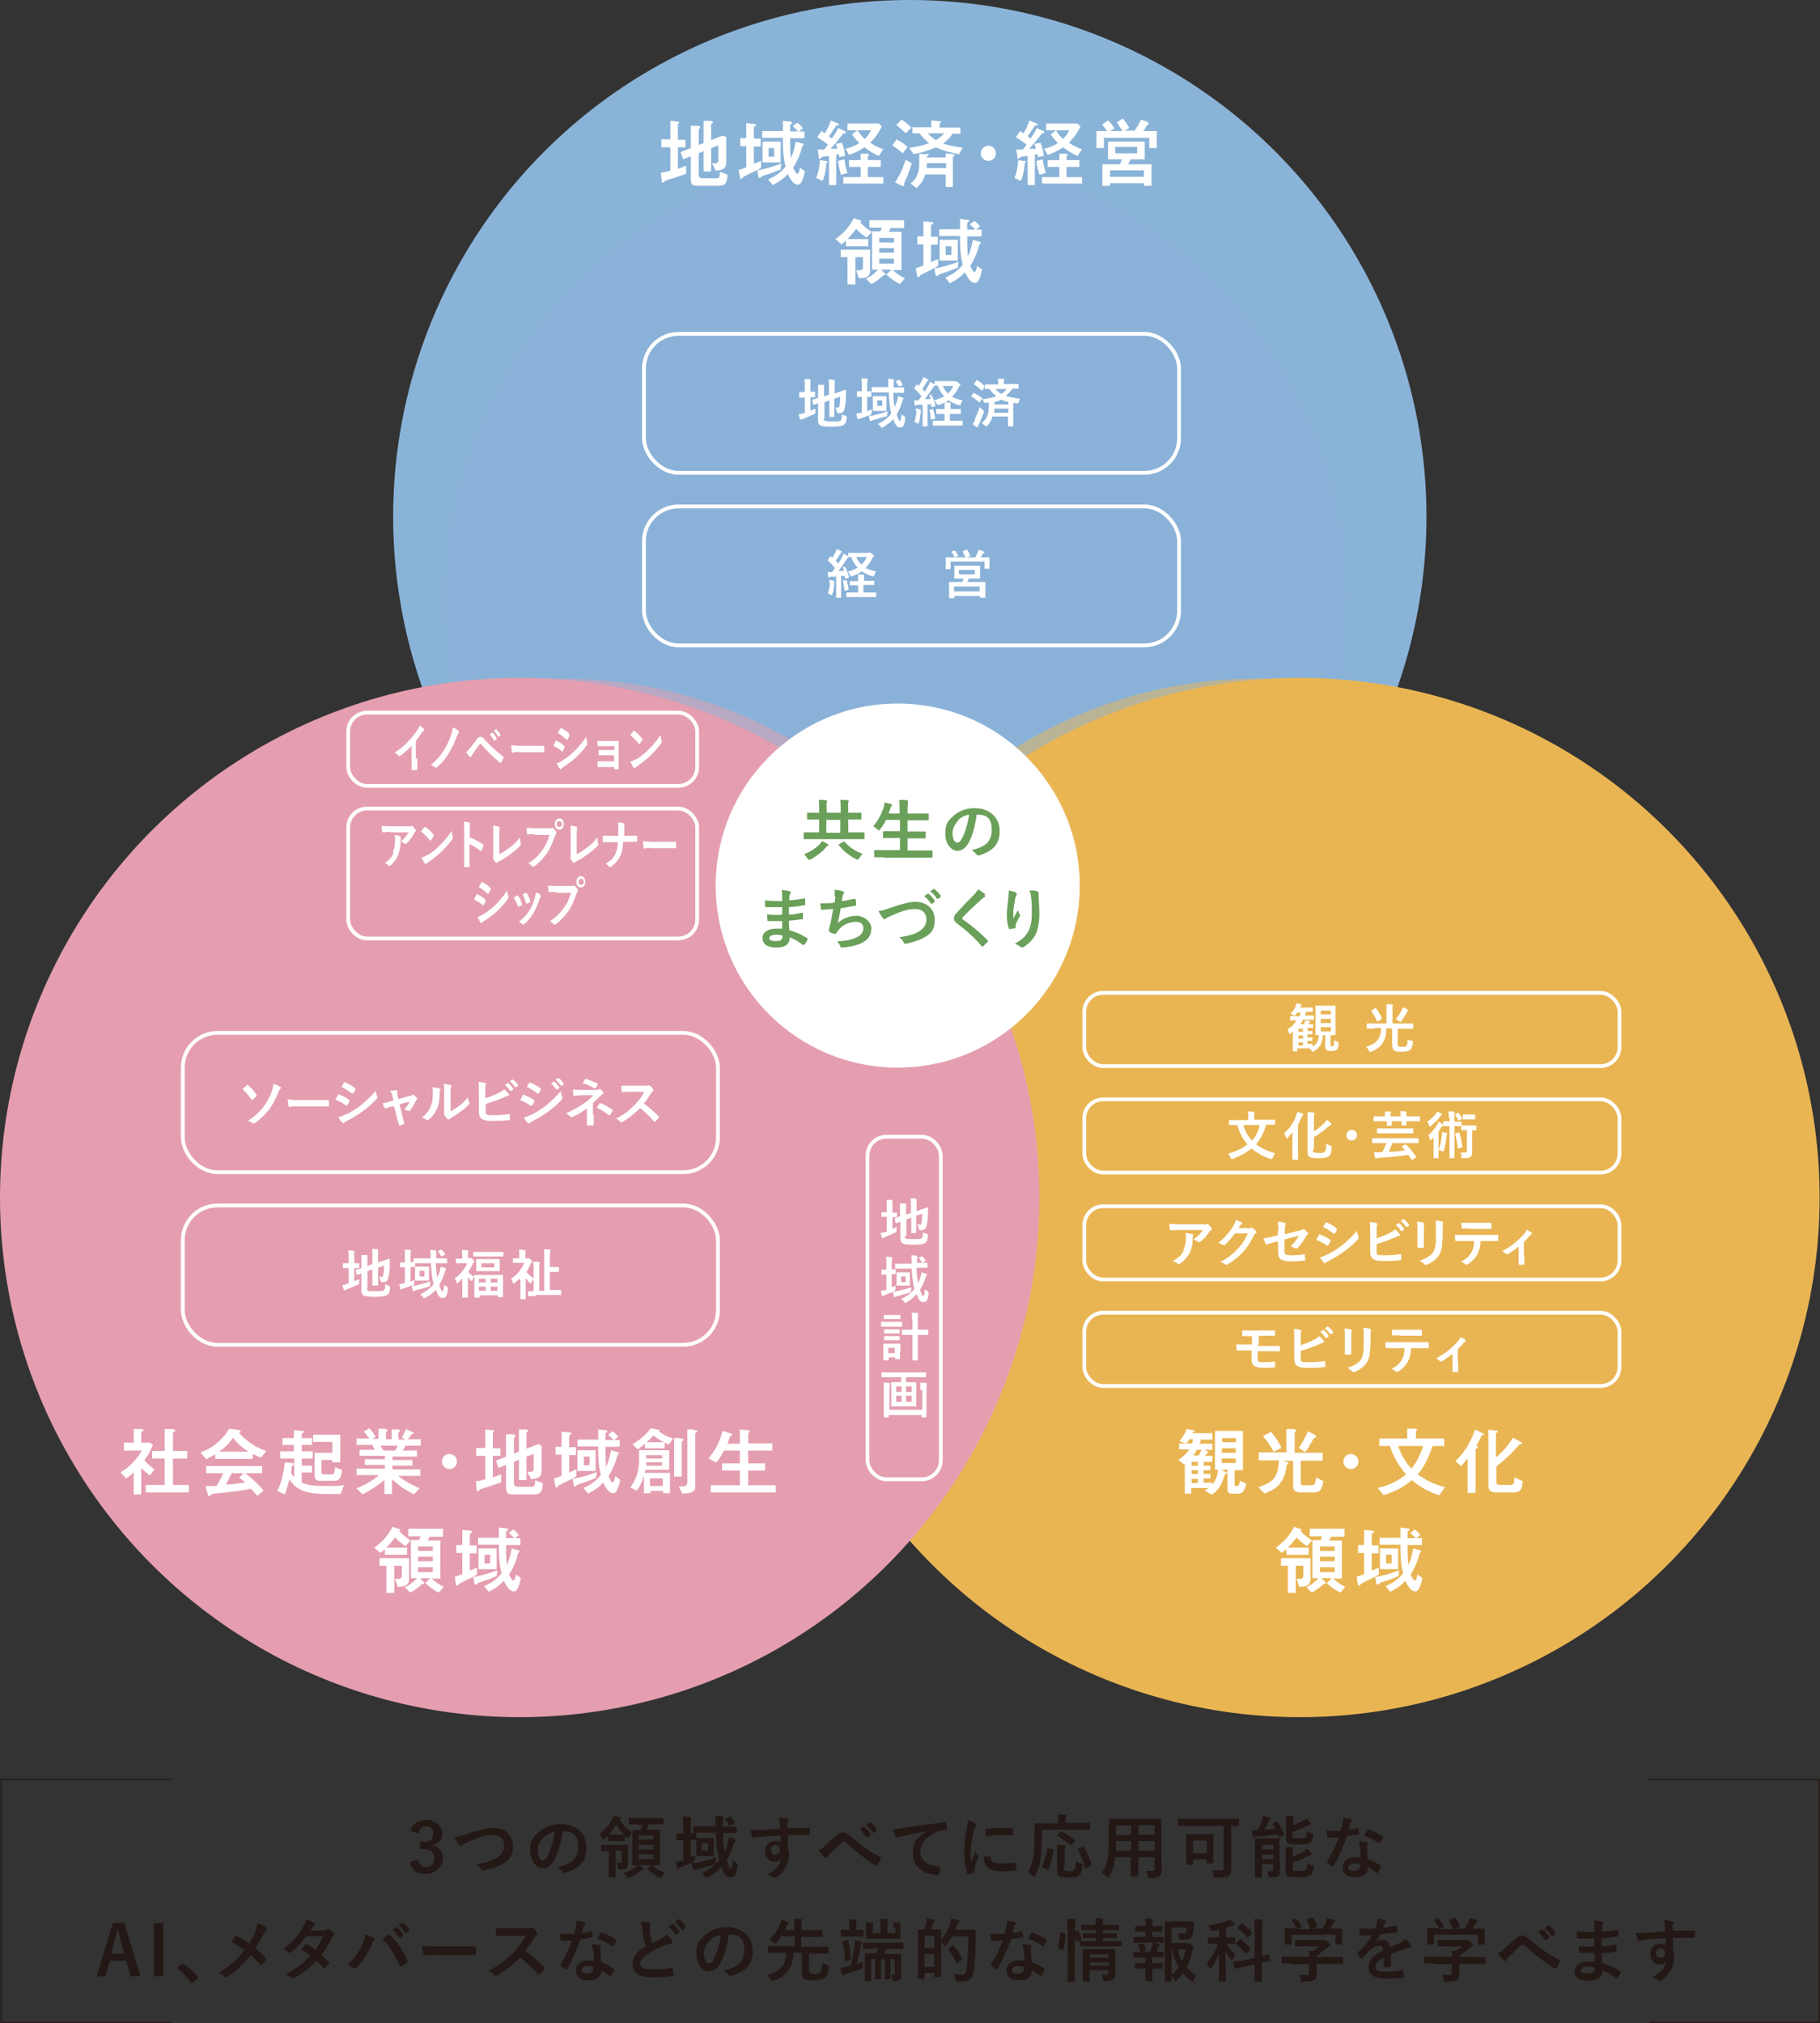 <?xml version="1.0" encoding="UTF-8"?>
<svg xmlns="http://www.w3.org/2000/svg" version="1.1" viewBox="0 0 481.9 535.7">
  <rect x="0" y="0" width="481.9" height="535.7" fill="#333333" stroke="none"/>
  <defs>
    <style>
      .cls-1 {
        stroke: #231815;
        stroke-width: .3px;
      }

      .cls-1, .cls-2 {
        fill: none;
        stroke-miterlimit: 10;
      }

      .cls-3, .cls-4, .cls-5, .cls-6, .cls-7, .cls-8, .cls-9 {
        stroke-width: 0px;
      }

      .cls-3, .cls-10, .cls-9 {
        isolation: isolate;
      }

      .cls-3, .cls-11 {
        opacity: .5;
      }

      .cls-3, .cls-11, .cls-9, .cls-12 {
        mix-blend-mode: multiply;
      }

      .cls-3, .cls-9 {
        fill: #8ab3d8;
      }

      .cls-4 {
        fill: #e9b553;
      }

      .cls-2 {
        stroke: #fff;
      }

      .cls-5 {
        fill: #231815;
      }

      .cls-6 {
        fill: #fff;
      }

      .cls-7 {
        fill: #6aa059;
      }

      .cls-8 {
        fill: #e49eb0;
      }
    </style>
  </defs>
  <g class="cls-10">
    <g id="_レイヤー_1" data-name="レイヤー 1">
      <g class="cls-10">
        <g id="_レイヤー_1-2" data-name=" レイヤー 1">
          <g>
            <g>
              <circle class="cls-9" cx="240.9" cy="136.8" r="136.8"/>
              <circle class="cls-3" cx="237.2" cy="159.2" r="119.7"/>
            </g>
            <g class="cls-12">
              <g>
                <g class="cls-12">
                  <circle class="cls-4" cx="344.2" cy="317.1" r="137.6"/>
                </g>
                <g class="cls-11">
                  <circle class="cls-4" cx="332.8" cy="300.2" r="120.5"/>
                </g>
              </g>
            </g>
            <g class="cls-12">
              <g>
                <g class="cls-12">
                  <circle class="cls-8" cx="137.6" cy="317.1" r="137.6"/>
                </g>
                <g class="cls-11">
                  <circle class="cls-8" cx="149.1" cy="300.2" r="120.5"/>
                </g>
              </g>
            </g>
          </g>
          <g>
            <path class="cls-6" d="M175.1,36.9h2.4v-4.9l1.9.2c.3,0,.4.1.4.3s0,.1-.2.2c0,0-.1.1-.1.3v4h2v2h-2v5.7c1.5-.5,1.6-.6,2.2-.8v2.1c-2.1.8-2.4.8-4.8,1.6-.6.2-.9.3-1,.5-.3.3-.3.3-.4.3s-.2-.1-.3-.5l-.2-2.2c.4,0,1.1-.1,2.5-.5v-6.2h-2.4v-2h0ZM182.9,33.3h2c0,0,.5.1.5.4s0,.1-.2.3c-.2.2-.2.2-.2.3v4.1l1.3-.5v-5.9h2c.1.1.5.2.5.4s0,.1-.3.3c-.2,0-.2.2-.2.3v4.1l3.1-1.2.9.4v6.5c0,1.8-.7,2.2-2.8,2.4l-1-2c1.7.2,1.7-.3,1.7-.9v-3.8l-1.9.7v6.2h-2v-5.4l-1.3.6v5.4c0,1,.2,1.2,1.3,1.2h3.4c.6,0,.9-.2.9-1.7l2,.7c0,2.5-.7,3-2.4,3h-5.5c-1.3,0-1.8-.2-1.8-2v-5.8l-2,.8-.7-1.9,2.7-1.1v-5.9h0Z"/>
            <path class="cls-6" d="M199.6,43.4c.5-.2,1.6-.7,1.9-.8v1.8c-1.1.8-3.1,1.6-4.4,2.3-.3.1-.4.3-.6.5-.1.2-.2.2-.3.2s-.2-.1-.3-.5l-.3-1.9c.7-.2,1.3-.4,2-.7v-5.6h-1.6v-2.1h1.6v-4l1.9.2c.2,0,.7,0,.7.3s-.2.2-.3.3c-.1,0-.3.2-.3.5v2.8h1.8v2.1h-1.8v4.8h0ZM206.8,44.8c-1.9.8-2.1.9-4.6,1.7-.5.2-.5.2-.9.6,0,0,0,0-.2,0-.2,0-.3-.3-.3-.5l-.3-1.5c2.2-.4,4-.9,6.4-1.8l-.2,1.6h0ZM213.1,45.4c-.4,2.1-1,3.5-1.8,3.5s-1.6-.5-2.7-2.8c-1.1,1.2-2.2,2-4,2.9l-1.2-1.5c1.8-.8,3.1-1.6,4.6-3.4-.8-3-.7-6.5-.7-7.6h-5.5v-1.8h5.5v-2.7l1.8.2c.4,0,.6,0,.6.3s-.5.5-.5.6c0,.2,0,1.4,0,1.7h2.1c-.3-.4-.8-.9-1.4-1.4l1.2-.9c.5.3,1.1.9,1.5,1.5l-1.1.8h1.5v1.8h-3.8c0,2.1,0,3.2.2,5.3.7-1.5.9-2.5,1.3-4.4l1.7.5c.3,0,.4.1.4.3s-.4.4-.4.5c-.2.5-.3,1.3-.5,1.7-.6,1.6-1,2.5-1.9,3.9.7,1.4.8,1.6,1.1,1.6.4,0,.6-.8.7-1.6l1.5,1.1h0ZM201.9,37.5h4.8v5.5h-4.8v-5.5ZM205,41.5v-2.3h-1.5v2.3h1.5Z"/>
            <path class="cls-6" d="M218.5,42.6c.4,0,.6,0,.6.3s0,.1-.2.2c-.1,0-.1.2-.1.4-.2,2.1-.5,3.4-1,4.4l-1.7-.8c.7-1.6.9-3.1,1-4.7l1.4.2h0ZM217.4,34.6c.2.1.8.6,1,.7.7-1.1,1.3-2.5,1.6-3.4l1.6.7c.2,0,.6.3.6.4s-.2.1-.5.2c-.1,0-.2,0-.3.1,0,0-1.7,2.5-1.9,2.8.2.1.5.4.7.6.7-.9,1.4-2,1.7-2.8l1.5.7c.2,0,.6.3.6.4,0,.2-.1.2-.5.3-.2,0-.4.2-.5.4-1.7,2.2-2.6,3.2-3.1,3.7.3,0,.6,0,1.8,0-.2-.8-.3-1.1-.4-1.3l1.6-.3c.4.9.8,2.5.9,3.5l-1.6.3c0-.3,0-.4-.1-.8-.2,0-.3,0-.7.2v8h-1.9v-7.7c-.3,0-1.8.2-1.9.3-.1.1-.4.5-.6.5s-.2-.4-.2-.5l-.3-2c.2,0,1.4,0,1.7,0,.2-.2.4-.4,1-1.3-.8-.7-1.6-1.2-2.8-2l1.1-1.6h0ZM223.6,42.2c.1,1,.4,2.4.8,3.6l-1.7.5c-.2-.6-.6-2-.8-3.7l1.7-.4h0ZM227.9,40.7h1.5c.4,0,.7.1.7.3s0,0,0,.1c-.2.2-.3.2-.3.4v.9h3.4v1.8h-3.4v2.7h4.1v1.7h-10.6v-1.7h4.6v-2.7h-3.1v-1.8h3.1v-1.8h0ZM223.9,39.4c1.5-.4,2.5-.8,3.6-1.5-1.1-1.2-1.4-1.6-1.9-2.3l1.4-1.1h-2.6v-1.8h8.3l.8.8c-1,1.9-1.6,2.8-3.1,4.3,1.7,1.1,2.8,1.5,3.5,1.7l-1.2,1.8c-1.2-.5-2.7-1.4-3.8-2.3-1.7,1.2-3.7,1.9-4.1,2l-1-1.7ZM227.1,34.5c.5.9,1,1.5,1.9,2.3.7-.8,1.2-1.3,1.6-2.3h-3.5Z"/>
            <path class="cls-6" d="M237.4,36.9c1.5.8,2.4,1.6,2.9,2l-1.3,1.7c-1.3-1.2-2.3-1.8-2.7-2.1l1.1-1.6h0ZM241.4,43.2c-.3,1.2-.7,2.3-1.4,4-.2.5-.6,1.3-.6,1.4s0,.4,0,.5c0,0-.2.2-.3.2s-.2,0-.5-.2l-1.6-.8c1.5-2.3,2.3-4.4,2.8-6l1.6.9h0ZM238.8,31.7c1.3.9,2,1.6,2.5,2.1l-1.5,1.5c-1-1-1.4-1.4-2.5-2.2,0,0,1.4-1.4,1.4-1.4ZM253.8,40.8c-.9-.2-3.5-.6-6-1.8-1.1.5-3,1.3-5.9,1.8l-1.2-1.7c.7,0,2.8-.3,5.3-1.2-.5-.4-1.5-1.2-2.5-2.6h-1.9v-1.6h5v-1.8l2.1.2c.3,0,.5,0,.5.2s-.1.2-.3.3c-.1,0-.1.2-.1.3v.9h5.5v1.6h-2.1c-.7,1.2-1.8,2.1-2.5,2.6,2.4.8,4.5,1,5.2,1.1,0,0-1,1.8-1,1.8ZM245.4,40.7c.3,0,.5,0,.5.2s-.1.2-.2.3c-.3.1-.3.2-.3.5h5v-1.1l1.9.2c.2,0,.5,0,.5.3s-.2.3-.4.3c-.1,0-.1.2-.1.3v7.8h-1.9v-3.3h-5.4c-.5,1.5-1.1,2.4-2.3,3.6l-1.6-1.2c1.9-1.5,2.3-3.2,2.3-5.5v-2.4l1.9.2h0ZM250.4,43.2h-5c0,.2,0,.5,0,1.3h5.1v-1.3ZM245.7,35.3c.4.5,1.1,1.2,2.1,1.8.7-.4,1.5-1,2.2-1.8h-4.2Z"/>
            <path class="cls-6" d="M263.7,40.6c0,1.1-.9,2-2,2s-2-.9-2-2,.9-2,2-2,2,.9,2,2Z"/>
            <path class="cls-6" d="M271,42.6c.4,0,.6,0,.6.3s0,.1-.2.2c-.1,0-.1.2-.1.4-.2,2.1-.5,3.4-1,4.4l-1.7-.8c.7-1.6.9-3.1,1-4.7l1.4.2h0ZM270,34.6c.2.1.8.6,1,.7.7-1.1,1.3-2.5,1.6-3.4l1.6.7c.2,0,.6.3.6.4s-.2.1-.5.2c-.1,0-.2,0-.3.1,0,0-1.7,2.5-1.9,2.8.2.1.5.4.7.6.7-.9,1.4-2,1.7-2.8l1.5.7c.2,0,.6.3.6.4,0,.2-.1.2-.5.3-.2,0-.4.2-.5.4-1.7,2.2-2.6,3.2-3.1,3.7.3,0,.6,0,1.8,0-.2-.8-.3-1.1-.4-1.3l1.6-.3c.4.9.8,2.5.9,3.5l-1.6.3c0-.3,0-.4-.1-.8-.2,0-.3,0-.7.2v8h-1.9v-7.7c-.3,0-1.8.2-1.9.3-.1.1-.4.5-.6.5s-.2-.4-.2-.5l-.3-2c.2,0,1.4,0,1.7,0,.2-.2.4-.4,1-1.3-.8-.7-1.6-1.2-2.8-2l1.1-1.6h0ZM276.1,42.2c.1,1,.4,2.4.8,3.6l-1.7.5c-.2-.6-.6-2-.8-3.7,0,0,1.7-.4,1.7-.4ZM280.5,40.7h1.5c.4,0,.7.1.7.3s0,0,0,.1c-.2.2-.3.2-.3.4v.9h3.4v1.8h-3.4v2.7h4.1v1.7h-10.6v-1.7h4.6v-2.7h-3.1v-1.8h3.1v-1.8h0ZM276.5,39.4c1.5-.4,2.5-.8,3.6-1.5-1.1-1.2-1.4-1.6-1.9-2.3l1.4-1.1h-2.6v-1.8h8.3l.8.8c-1,1.9-1.6,2.8-3.1,4.3,1.7,1.1,2.8,1.5,3.5,1.7l-1.2,1.8c-1.2-.5-2.7-1.4-3.8-2.3-1.7,1.2-3.7,1.9-4.1,2l-1-1.7ZM279.6,34.5c.5.9,1,1.5,1.9,2.3.7-.8,1.2-1.3,1.6-2.3h-3.5Z"/>
            <path class="cls-6" d="M303.8,32.5c.2,0,.4.2.4.3s-.1.2-.3.2c-.1,0-.2,0-.3.3-.3.6-.6,1-.9,1.4h3.6v4.5h-2v-2.7h-12v2.7h-2v-4.5h2.8c-.6-.9-.9-1.3-1.3-1.7l1.6-1.1c.7.6,1.4,1.6,1.7,2.1l-1.2.7h3.3c-.2-.3-.4-.7-1.5-2.3l1.6-1c.7.8,1.1,1.4,1.7,2.5l-1.3.7h2.7c.5-.7,1-1.4,1.7-2.9l1.9.6h0ZM304.9,43.5v5.7h-2v-.7h-9v.7h-2v-5.7h4.6c.3-.6.4-.8.6-1.3h-3.7v-4.7h9.7v4.7h-3.7c-.3.6-.4.8-.7,1.3h6.2ZM302.9,46.8v-1.7h-9v1.7h9ZM295.3,40.6h5.8v-1.7h-5.8v1.7Z"/>
            <path class="cls-6" d="M229.5,62.9c-1-.6-1.9-1.3-2.8-2.3-.8,1.1-1.5,1.9-2.3,2.7h5.5v1.9h-5.9v-1.5c-.7.6-1,.9-1.2,1l-1.6-1.4c3.2-2.2,4.4-4.6,4.8-5.5l1.6.5c.3,0,.5.2.5.3s0,.1-.2.2c0,0-.2,0-.2,0,1,1.1,2,1.9,3.1,2.6l-1.4,1.6ZM226.4,75.3h-2v-7.2h-1.8v-2h7.8v5.5c0,2-1.5,2-3,2.1l-.7-2.1c1.4,0,1.8,0,1.8-1v-2.5h-2v7.2ZM239.4,58.4v2h-3.6c-.1.3-.3.8-.5,1h3.4v10.1h-2.3c1.1,1,2,1.6,3.2,2.2l-1.3,1.5c-1.1-.5-2.2-1.2-3.6-2.5l1.3-1.3h-2.7l.9.9c.2.2.3.3.3.4s-.2.2-.4.2-.2,0-.4.2c-.8.7-1.9,1.6-3,2.1l-1.4-1.4c1.3-.6,2.1-1.3,3.2-2.4h-1.6v-10.1h2.2c.1-.3.2-.6.4-1h-3.3v-2h9.1ZM236.7,63h-3.9v1.2h3.9v-1.2ZM236.7,65.7h-3.9v1.2h3.9v-1.2ZM236.7,68.5h-3.9v1.3h3.9v-1.3Z"/>
            <path class="cls-6" d="M246.5,69.4c.5-.2,1.6-.7,1.9-.8v1.8c-1.1.8-3.1,1.6-4.4,2.3-.3.1-.4.3-.6.5-.1.2-.2.2-.3.2s-.2-.1-.3-.5l-.3-1.9c.7-.2,1.3-.4,2-.7v-5.6h-1.6v-2.1h1.6v-4l1.9.2c.2,0,.7,0,.7.3s-.2.2-.3.3c-.1,0-.3.2-.3.5v2.8h1.8v2.1h-1.8v4.8h0ZM253.7,70.8c-1.9.8-2.1.9-4.6,1.7-.5.2-.5.2-.9.6,0,0,0,0-.2,0-.2,0-.3-.3-.3-.5l-.3-1.5c2.2-.4,4-.9,6.4-1.8l-.2,1.6h0ZM260,71.4c-.4,2.1-1,3.5-1.8,3.5s-1.6-.5-2.7-2.8c-1.1,1.2-2.2,2-4,2.9l-1.2-1.5c1.8-.8,3.1-1.6,4.6-3.4-.8-3-.7-6.5-.7-7.6h-5.5v-1.8h5.5v-2.7l1.8.2c.4,0,.6,0,.6.3s-.5.5-.5.6c0,.2,0,1.4,0,1.7h2.1c-.3-.4-.8-.9-1.4-1.4l1.2-.9c.5.3,1.1.9,1.5,1.5l-1.1.8h1.5v1.8h-3.8c0,2.1,0,3.2.2,5.3.7-1.5.9-2.5,1.3-4.4l1.7.5c.3,0,.4.1.4.3s-.4.4-.4.5c-.2.5-.3,1.3-.5,1.7-.6,1.6-1,2.5-1.9,3.9.7,1.4.8,1.6,1.1,1.6.4,0,.6-.8.7-1.6l1.5,1.1h0ZM248.8,63.5h4.8v5.5h-4.8v-5.5ZM251.9,67.5v-2.3h-1.5v2.3h1.5Z"/>
          </g>
          <g>
            <path class="cls-6" d="M321.7,389.3v-10.4h7.4v10.4h-2.2v3.8c0,.2,0,.4.3.4h.4c.2,0,.5,0,.7-1.4l1.7.8c-.1.5-.3,1.3-.9,2.1-.1.1-.4.5-1,.5h-1.7c-1.2,0-1.4-.2-1.4-1.5v-4.8h-1.6l1.2.6c.2,0,.3.1.3.2s-.1.2-.4.3c-.1,0-.2.2-.3.5-.8,2.5-1.6,3.8-3.3,5l-1.9-1.1c.3-.2.8-.6.9-.7h-4.5v1.5h-1.7v-7.9c0,0-.2.2-.2.2l-1.5-1.2c.6-.4,2-1.4,2.9-2.8h-2.7v-1.6h3.4c.2-.5.2-.7.3-1.1h-1c-.2.4-.5.8-.8,1.1l-1.8-.6c.7-.9,1.4-1.8,1.9-3.2l1.8.3c0,0,.3,0,.3.2s0,.2-.4.3c-.1,0-.1,0-.2.3h5.3v1.7h-3c-.1.5-.2.7-.4,1.1h3.4v1.6h-2.1l.8.4c.1,0,.3.2.3.3s0,.1-.4.3c-.1,0-.2.1-.5.6h1.9v1.6h-2.3v1h1.8v1.2h-1.8v1h1.8v1.2h-1.8v1.1h2.3v.5c.6-.7,1.3-1.7,1.5-3.9h-.9,0ZM315.5,388.1h1.7v-1h-1.7v1ZM315.5,390.3h1.7v-1h-1.7v1ZM315.5,392.7h1.7v-1.1h-1.7v1.1ZM316.9,383.9c-.3.6-.6,1.1-1,1.5h1.5c.3-.5.5-.9.7-1.5h-1.2ZM323.6,380.8v1.1h3.7v-1.1h-3.7ZM327.2,383.5h-3.7v1.2h3.7v-1.2ZM327.2,386.2h-3.7v1.2h3.7v-1.2Z"/>
            <path class="cls-6" d="M344.4,386.8v5.6c0,.7.2.9.8.9h1.9c1,0,1.2-.5,1.4-2.1l1.9,1c-.5,3-1.5,3-2.9,3h-3c-2.1,0-2.1-1-2.1-1.8v-6.6h-2.8l1.1.3c.5.2.5.2.5.3,0,.2,0,.2-.3.3-.2.1-.2.2-.3.8-.6,4.3-2.8,5.9-5.8,7l-1.6-1.7c4.1-1.3,5.3-2.9,5.4-7.1h-5.3v-2.1h7.3v-6.2h2.1c.1.1.5.2.5.4s-.3.4-.4.5c0,.1,0,.3,0,.5v4.9h7.4v2.1h-5.8ZM336.5,379.1c1,1.1,2.1,2.7,2.8,4.3l-2.1,1c-.7-1.5-1.8-3-2.8-4.1l2-1.1h0ZM348.1,380c.2.1.4.2.4.4s0,.2-.4.3c-.2,0-.4.4-.5.6-1,1.7-1.2,2.2-2,3.2l-1.7-1.1c.9-1.3,1.8-2.9,2.4-4.4l2,1h0Z"/>
            <path class="cls-6" d="M359.7,387c0,1.1-.9,2-2,2s-2-.9-2-2,.9-2,2-2,2,.9,2,2Z"/>
            <path class="cls-6" d="M381,395.9c-2.2-.7-4.6-1.8-7.2-4-2.8,2.5-5.8,3.5-7.5,4l-1.5-1.9c1.4-.3,4.5-1.1,7.5-3.6-2.6-2.9-3.8-6.1-4.3-7.5h-2.8v-2h7.4v-2.6h1.9c.5.1.7.1.7.3s-.2.3-.2.3c-.1.1-.1.3-.1.4v1.6h7.5v2h-3.1c-1.5,4.6-3.1,6.5-3.9,7.5,3,2.3,6.1,3.1,7.2,3.4l-1.5,2.1h0ZM370.2,382.9c.9,2.9,2.7,5.1,3.5,6,.7-.8,2.1-2.7,3.1-6h-6.6Z"/>
            <path class="cls-6" d="M385.4,386.9c3.2-3.2,4.3-6,5.2-8.4l1.9,1c.2,0,.4.2.4.3s-.1.2-.4.2c-.1,0-.2,0-.3.3-.4,1-.9,1.8-1.3,2.5.2.1.4.3.4.5s0,.1-.4.3c-.2,0-.2.2-.2.3v11.4h-2.1v-9.1c-1,1.2-1.3,1.6-1.7,2l-1.7-1.4h0ZM396.1,378.8c.3,0,.5,0,.5.2s0,.2-.4.4c-.1.1-.1.2-.1.3v6.2c2.2-1.7,3.6-3.8,4.5-5.2l2,1.1c.1,0,.4.2.4.4s-.1.2-.5.2c-.1,0-.2,0-.3.2-2,2.4-3.5,3.7-6,5.7v4c0,.7.2.9.9.9h2.5c1.1,0,1.3,0,1.4-2l2.2,1c-.2,2.9-1.2,3-2.8,3h-4.2c-1.9,0-2.1-.9-2.1-2v-14.6l2,.2h0Z"/>
            <path class="cls-6" d="M346.1,409.4c-1-.6-1.9-1.3-2.8-2.3-.8,1.1-1.5,1.9-2.3,2.7h5.5v1.9h-5.9v-1.5c-.7.6-1,.9-1.2,1l-1.6-1.4c3.2-2.2,4.4-4.6,4.8-5.5l1.6.5c.3.1.5.2.5.3s0,.1-.2.2c0,0-.2,0-.2,0,1,1.1,2,1.9,3.1,2.6l-1.4,1.6h0ZM343,421.8h-2v-7.2h-1.8v-2h7.8v5.5c0,2-1.5,2-3,2.1l-.7-2.1c1.4,0,1.8,0,1.8-1v-2.5h-2v7.2h0ZM356,404.9v2h-3.6c-.1.3-.3.8-.5,1h3.4v10.1h-2.3c1.1,1,2,1.6,3.2,2.2l-1.3,1.5c-1.1-.5-2.2-1.2-3.6-2.5l1.3-1.3h-2.7l.9.9c.2.2.3.3.3.4s-.2.2-.4.2-.2,0-.4.2c-.8.7-1.9,1.6-3,2.1l-1.4-1.4c1.3-.6,2.1-1.3,3.2-2.4h-1.6v-10.1h2.2c.1-.3.2-.6.4-1h-3.3v-2h9.1ZM353.4,409.5h-3.9v1.2h3.9v-1.2ZM353.4,412.2h-3.9v1.2h3.9v-1.2ZM353.4,415h-3.9v1.3h3.9v-1.3Z"/>
            <path class="cls-6" d="M363.2,415.9c.5-.2,1.6-.7,1.9-.8v1.8c-1.1.8-3.1,1.6-4.4,2.3-.3.1-.4.3-.6.5-.1.2-.2.2-.3.2s-.2-.1-.3-.5l-.3-1.9c.7-.2,1.3-.4,2-.7v-5.6h-1.6v-2.1h1.6v-4l1.9.2c.2,0,.7,0,.7.3s-.2.2-.3.3c-.1,0-.3.2-.3.5v2.8h1.8v2.1h-1.8v4.8h0ZM370.4,417.3c-1.9.8-2.1.9-4.6,1.7-.5.2-.5.2-.9.6s0,0-.2,0c-.2,0-.3-.3-.3-.5l-.3-1.5c2.2-.4,4-.9,6.4-1.8l-.2,1.6h0ZM376.6,417.9c-.4,2.1-1,3.5-1.8,3.5s-1.6-.5-2.7-2.8c-1.1,1.2-2.2,2-4,2.9l-1.2-1.5c1.8-.8,3.1-1.6,4.6-3.4-.8-3-.7-6.5-.7-7.6h-5.5v-1.8h5.5v-2.7l1.8.2c.4,0,.6,0,.6.3s-.5.5-.5.6c0,.2,0,1.4,0,1.7h2.1c-.3-.4-.8-.9-1.4-1.4l1.2-.9c.5.3,1.1.9,1.5,1.5l-1.1.8h1.5v1.8h-3.8c0,2.1,0,3.2.2,5.3.7-1.5.9-2.5,1.3-4.4l1.7.5c.3.1.4.1.4.3s-.4.4-.4.5c-.2.5-.3,1.3-.5,1.7-.6,1.6-1,2.5-1.9,3.9.7,1.4.8,1.6,1.1,1.6.4,0,.6-.8.7-1.6l1.5,1.1h0ZM365.4,410h4.8v5.5h-4.8v-5.5ZM368.5,414v-2.3h-1.5v2.3h1.5Z"/>
          </g>
          <g>
            <path class="cls-6" d="M35.5,389.8c-1.1,1-1.5,1.3-2.1,1.7l-1.5-1.6c2.9-1.8,4.2-3.5,5.7-5.8h-4.8v-2.1h2.6v-3.6h2c0,0,.6,0,.6.3s0,.1-.4.4c-.2.1-.2.2-.2.3v2.6h2.2l.9.6c-.7,1.6-1,2.3-2.3,4.1.6.6,1,1.1,2.7,2.4l-1.2,1.6c-1.1-.8-1.9-1.6-2.3-2v7h-2v-5.9ZM43.6,378.4h2.1c.4.1.7.2.7.4s-.3.3-.4.4c-.2.1-.2.3-.2.4v4.6h3.8v2h-3.8v7h4.2v2h-11.4v-2h5v-7h-3.3v-2h3.3v-5.8h0Z"/>
            <path class="cls-6" d="M57,385.1c-1.5.8-1.8,1-2.4,1.3l-1.5-1.8c4.7-1.7,6.9-5.1,7.6-6.3l2.2.3c.5,0,.8.1.8.4s-.3.4-.4.5c3,3.1,5.6,4.2,7.2,4.7l-1.4,1.8c-.8-.3-1.3-.6-2.2-1v1.3h-9.9v-1.2h0ZM61.5,389.8c-.4.9-1.4,2.7-1.7,3.3.8,0,1.8-.1,5.1-.5-.9-.9-1.3-1.1-1.6-1.3l1.4-1.4c1.4,1.1,3.4,2.7,5.1,4.8l-1.7,1.4c-.1-.2-1.1-1.3-1.7-1.9-2.9.6-3.9.7-9.5,1.3-.3,0-.9.1-1,.3-.3.3-.3.4-.5.4s-.3-.2-.4-.6l-.6-2.1c1.9,0,2.3,0,2.9,0,.8-1.2,1.3-2.3,1.8-3.4h-4.5v-1.9h14.8v1.9h-7.8,0ZM65.8,384.4c-1.2-.8-2.8-1.9-4.1-3.7-1.2,1.8-2.4,2.8-3.7,3.7h7.7Z"/>
            <path class="cls-6" d="M79.7,392.5c1.7.7,2.9,1,6.5,1s3.3,0,4.9-.3l-.9,2.4h-3.8c-6.8,0-8.2-1.8-9.8-3.8-.3,1.3-.7,2.6-1.2,3.9l-2-.9c1.5-3,1.8-5.7,2-7.6l2,.2c.2,0,.4.1.4.3s0,.2-.4.4c-.2.1-.2.4-.2.8,0,.4-.1.8-.2,1.1.4.6.6.8.9,1.1v-4.9h-3.7v-1.9h3.6v-1.7h-3v-1.8h3v-2.1l2.3.2c.3,0,.4.2.4.2,0,.1,0,.2-.4.4-.2.1-.2.2-.2.3v1h2.7v1.8h-2.7v1.7h2.9v1.9h-2.9v1.9h2.7v1.8h-2.7v2.6h0ZM90.6,389.1c-.3,2.8-1,3-2.4,3h-3.4c-.5,0-1.5,0-1.5-1.5v-5.9h4.7v-2.9h-5.1v-1.9h7.2v7.3h-2.1v-.6h-2.9v3c0,.7.1.8.8.8h1.9c.6,0,.7-.2.9-1.9,0,0,1.8.7,1.8.7Z"/>
            <path class="cls-6" d="M106.4,380.6c.2-.3.8-1.4,1.1-2.2l1.7.8c.2.1.4.2.4.3s0,.1-.4.2c-.2,0-.3.2-.5.5-.4.6-.5.7-.7.9h3.4v1.7h-4c-.4.8-.5.9-.8,1.3h3.8v1.6h-6.5v.9h5.3v1.5h-5.3v1h7.4v1.7h-5.9c1.9,1.5,3.9,2.5,5.7,3.3l-1.5,1.6c-2.5-1.3-4.2-2.5-5.8-4v3.9h-2v-3.7c-1.6,1.3-3.3,2.5-5.8,3.8l-1.6-1.6c1-.4,3.5-1.4,6-3.5h-6v-1.7h7.5v-1h-5.3v-1.5h5.3v-.9h-6.7v-1.6h4.1c-.5-.9-.6-1-.8-1.3h-4.1v-1.7h3.4c-.5-.6-1.1-1.5-1.5-1.8l1.5-.9c.5.6,1,1.1,1.7,2.3l-1,.5h1.7v-2.7h1.8c.1.2.6.2.6.4s0,.1,0,.2c-.3.2-.4.2-.4.4v1.8h1.5v-2.6h1.8c.2.1.4.1.4.3s0,.2,0,.2c-.4.2-.4.2-.4.4v1.8h1.8l-.9-.5h0ZM104.6,384.1c.4-.6.5-.8.7-1.3h-4.6c.5.8.7,1.1.9,1.3h3Z"/>
            <path class="cls-6" d="M121,387c0,1.1-.9,2-2,2s-2-.9-2-2,.9-2,2-2,2,.9,2,2Z"/>
            <path class="cls-6" d="M126.1,383.4h2.4v-4.9l1.9.2c.3,0,.4.1.4.3s0,.1-.2.2c0,0-.1.1-.1.3v4h2v2h-2v5.7c1.5-.5,1.6-.6,2.2-.8v2.1c-2.1.8-2.4.8-4.8,1.6-.6.2-.9.3-1,.5-.3.3-.3.3-.4.3s-.2-.1-.3-.5l-.2-2.2c.4,0,1.1-.1,2.5-.5v-6.2h-2.4v-2h0ZM134,379.8h2c0,.1.5.1.5.4s0,.1-.2.3c-.2.2-.2.2-.2.3v4.1l1.3-.5v-5.9h2c.1.1.5.2.5.4s0,.1-.3.3c-.2.1-.2.2-.2.3v4.1l3.1-1.2.9.4v6.5c0,1.8-.7,2.2-2.8,2.4l-1-2c1.7.2,1.7-.3,1.7-.9v-3.8l-1.9.7v6.2h-2v-5.4l-1.3.6v5.4c0,1,.2,1.2,1.3,1.2h3.4c.6,0,.9-.2.9-1.7l2,.7c0,2.5-.7,3-2.4,3h-5.5c-1.3,0-1.8-.2-1.8-2v-5.8l-2,.8-.7-1.9,2.7-1.1v-5.9h0Z"/>
            <path class="cls-6" d="M150.7,389.9c.5-.2,1.6-.7,1.9-.8v1.8c-1.1.8-3.1,1.6-4.4,2.3-.3.1-.4.3-.6.5-.1.2-.2.2-.3.2s-.2-.1-.3-.5l-.3-1.9c.7-.2,1.3-.4,2-.7v-5.6h-1.6v-2.1h1.6v-4l1.9.2c.2,0,.7,0,.7.3s-.2.2-.3.3c-.1,0-.3.2-.3.5v2.8h1.8v2.1h-1.8v4.8h0ZM157.9,391.3c-1.9.8-2.1.9-4.6,1.7-.5.2-.5.2-.9.6,0,0,0,0-.2,0-.2,0-.3-.3-.3-.5l-.3-1.5c2.2-.4,4-.9,6.4-1.8l-.2,1.6h0ZM164.2,391.9c-.4,2.1-1,3.5-1.8,3.5s-1.6-.5-2.7-2.8c-1.1,1.2-2.2,2-4,2.9l-1.2-1.5c1.8-.8,3.1-1.6,4.6-3.4-.8-3-.7-6.5-.7-7.6h-5.5v-1.8h5.5v-2.7l1.8.2c.4,0,.6,0,.6.3s-.5.5-.5.6c0,.2,0,1.4,0,1.7h2.1c-.3-.4-.8-.9-1.4-1.4l1.2-.9c.5.3,1.1.9,1.5,1.5l-1.1.8h1.5v1.8h-3.8c0,2.1,0,3.2.2,5.3.7-1.5.9-2.5,1.3-4.4l1.7.5c.3.1.4.1.4.3s-.4.4-.4.5c-.2.5-.3,1.3-.5,1.7-.6,1.6-1,2.5-1.9,3.9.7,1.4.8,1.6,1.1,1.6.4,0,.6-.8.7-1.6l1.5,1.1h0ZM152.9,384h4.8v5.5h-4.8v-5.5ZM156.1,388v-2.3h-1.5v2.3h1.5Z"/>
            <path class="cls-6" d="M170.4,391c-.5,1.6-1,2.7-1.8,3.7l-1.7-.8c1.3-1.9,2.3-3.9,2.3-7.1s0-1.8,0-2.8h8v5.2h-6.3c-.1.6-.1.6-.2.8h6.7v5.4h-1.8v-.6h-3.4v.6h-1.7v-4.5ZM175.9,383.5h-5.1v-1.2c-1,.8-1.5,1.2-2,1.5l-1.3-1.4c2-1.1,3.6-2.6,4.8-4.2l1.6.3c.8.1.8.2.8.3s-.1.1-.3.2c1.1.8,2,1.3,3.8,1.9l-1.1,1.6c-.5-.2-.7-.3-1.1-.5v1.5h0ZM175.3,388.1v-.9h-4.2c0,.1,0,.8,0,.9h4.3ZM175.3,386.2v-.9h-4.2v.9h4.2ZM175.8,381.9c-1.4-.7-2.2-1.3-2.8-1.8-.4.5-.9,1-1.8,1.8h4.6ZM175.5,391.5h-3.4v2h3.4v-2ZM178.5,391v-10.2h1.6c.4.2.9.2.9.4s-.1.2-.1.2c-.4.3-.4.3-.4.5v9.1h-2ZM183.7,378.7c.8,0,.9.1.9.3s0,.2-.1.2c-.4.3-.4.3-.4.5v14c0,1.7-1.9,1.7-3.4,1.8l-1-1.9c.2,0,1.1,0,1.1,0,.9,0,1.2-.5,1.2-1.3v-13.8h1.7Z"/>
            <path class="cls-6" d="M195.9,382.3v-3.8l2,.2c.4,0,.6.1.6.3s0,.2-.2.3c-.2.2-.2.2-.2.6v2.3h6.4v1.9h-6.4v3.4h4.5v1.9h-4.5v3.9h7.3v1.9h-17.2v-1.9h7.7v-3.9h-4.7v-1.9h4.7v-3.4h-4.2c-.2.4-1.2,2.2-2,3.2l-2.1-1.1c1.3-1.6,2.9-3.9,3.7-7.3l2,.6c.4.1.6.2.6.4s0,.1-.4.3c-.1,0-.2.1-.3.5-.3.8-.4,1.1-.6,1.6h3.4,0Z"/>
            <path class="cls-6" d="M107.4,409.4c-1-.6-1.9-1.3-2.8-2.3-.8,1.1-1.5,1.9-2.3,2.7h5.5v1.9h-5.9v-1.5c-.7.6-1,.9-1.2,1l-1.6-1.4c3.2-2.2,4.4-4.6,4.8-5.5l1.6.5c.3.1.5.2.5.3s0,.1-.2.2c0,0-.2,0-.2,0,1,1.1,2,1.9,3.1,2.6l-1.4,1.6h0ZM104.3,421.8h-2v-7.2h-1.8v-2h7.8v5.5c0,2-1.5,2-3,2.1l-.7-2.1c1.4,0,1.8,0,1.8-1v-2.5h-2v7.2h0ZM117.3,404.9v2h-3.6c-.1.3-.3.8-.5,1h3.4v10.1h-2.3c1.1,1,2,1.6,3.2,2.2l-1.3,1.5c-1.1-.5-2.2-1.2-3.6-2.5l1.3-1.3h-2.7l.9.9c.2.2.3.3.3.4s-.2.2-.4.2-.2,0-.4.2c-.8.7-1.9,1.6-3,2.1l-1.4-1.4c1.3-.6,2.1-1.3,3.2-2.4h-1.6v-10.1h2.2c.1-.3.2-.6.4-1h-3.3v-2h9.1ZM114.6,409.5h-3.9v1.2h3.9v-1.2ZM114.6,412.2h-3.9v1.2h3.9v-1.2ZM114.6,415h-3.9v1.3h3.9v-1.3Z"/>
            <path class="cls-6" d="M124.4,415.9c.5-.2,1.6-.7,1.9-.8v1.8c-1.1.8-3.1,1.6-4.4,2.3-.3.1-.4.3-.6.5-.1.2-.2.2-.3.2s-.2-.1-.3-.5l-.3-1.9c.7-.2,1.3-.4,2-.7v-5.6h-1.6v-2.1h1.6v-4l1.9.2c.2,0,.7,0,.7.3s-.2.2-.3.3c-.1,0-.3.2-.3.5v2.8h1.8v2.1h-1.8v4.8h0ZM131.6,417.3c-1.9.8-2.1.9-4.6,1.7-.5.2-.5.2-.9.6,0,0,0,0-.2,0-.2,0-.3-.3-.3-.5l-.3-1.5c2.2-.4,4-.9,6.4-1.8l-.2,1.6h0ZM137.9,417.9c-.4,2.1-1,3.5-1.8,3.5s-1.6-.5-2.7-2.8c-1.1,1.2-2.2,2-4,2.9l-1.2-1.5c1.8-.8,3.1-1.6,4.6-3.4-.8-3-.7-6.5-.7-7.6h-5.5v-1.8h5.5v-2.7l1.8.2c.4,0,.6,0,.6.3s-.5.5-.5.6c0,.2,0,1.4,0,1.7h2.1c-.3-.4-.8-.9-1.4-1.4l1.2-.9c.5.3,1.1.9,1.5,1.5l-1.1.8h1.5v1.8h-3.8c0,2.1,0,3.2.2,5.3.7-1.5.9-2.5,1.3-4.4l1.7.5c.3.1.4.1.4.3s-.4.4-.4.5c-.2.5-.3,1.3-.5,1.7-.6,1.6-1,2.5-1.9,3.9.7,1.4.8,1.6,1.1,1.6.4,0,.6-.8.7-1.6l1.5,1.1h0ZM126.7,410h4.8v5.5h-4.8s0-5.5,0-5.5ZM129.8,414v-2.3h-1.5v2.3h1.5Z"/>
          </g>
          <circle class="cls-6" cx="237.7" cy="234.5" r="48.2"/>
          <g>
            <path class="cls-7" d="M215.2,222.2c-1.6,0-2.1,0-2.2,0-.2,0-.2,0-.2-.2v-1.4c0-.2,0-.2.2-.2s.6,0,2.2,0h1.7v-3.4h-.6c-1.7,0-2.2,0-2.4,0-.2,0-.2,0-.2-.2v-1.4c0-.2,0-.2.2-.2s.7,0,2.4,0h.6v-.9c0-1,0-1.7-.1-2.5.7,0,1.3,0,1.9.1.2,0,.3.1.3.2,0,.2,0,.3-.1.5s0,.6,0,1.7v.9h3.7v-.9c0-1,0-1.7-.1-2.5.7,0,1.3,0,1.9.1.2,0,.3.1.3.2,0,.2,0,.3-.1.5s0,.6,0,1.7v.9h.9c1.7,0,2.2,0,2.4,0,.2,0,.2,0,.2.2v1.4c0,.2,0,.2-.2.2s-.7,0-2.4,0h-.9v3.4h1.9c1.6,0,2.1,0,2.2,0,.2,0,.2,0,.2.2v1.4c0,.2,0,.2-.2.2s-.6,0-2.2,0h-11ZM219.1,223.5c.2,0,.2.2.2.3s-.1.2-.3.3c-.1,0-.3.2-.5.5-1,1.2-2.4,2.1-3.9,3-.2,0-.3.1-.4.1-.1,0-.2-.1-.4-.4-.3-.4-.6-.8-.9-1.1,1.8-.7,3.2-1.7,4-2.5.4-.4.6-.7.7-1,.5.2,1.1.5,1.5.8h0ZM222.5,220.5v-3.4h-3.7v3.4h3.7ZM223.2,222.9c.2-.1.2-.1.4,0,1.2,1.3,2.6,2.4,4.8,3.2-.3.3-.6.7-.9,1.1-.2.3-.2.4-.4.4s-.2,0-.4-.1c-2-1-3.4-2.2-4.6-3.7-.1-.2,0-.2.1-.3l1.1-.6h0Z"/>
            <path class="cls-7" d="M233.9,227c-1.6,0-2.1,0-2.2,0-.2,0-.2,0-.2-.2v-1.5c0-.2,0-.2.2-.2s.6,0,2.2,0h4.4v-3.2h-1.9c-1.7,0-2.3,0-2.4,0-.2,0-.2,0-.2-.2v-1.4c0-.2,0-.2.2-.2s.7,0,2.4,0h1.9v-3h-3.7c-.4.9-.9,1.7-1.6,2.5-.2.2-.2.3-.3.3s-.2-.1-.4-.3c-.3-.3-.8-.6-1.1-.8,1.3-1.5,2.2-3.2,2.8-5.1.1-.4.2-.8.2-1.2.6.1,1.2.3,1.7.4.2,0,.3.1.3.3s0,.2-.2.3c-.1.1-.2.3-.3.7l-.4,1.2h2.9v-.9c0-1.2,0-1.8-.1-2.7.7,0,1.4,0,2,.1.2,0,.3.1.3.2,0,.1,0,.2,0,.4,0,.2-.1.7-.1,1.9v1h3c1.7,0,2.3,0,2.4,0,.2,0,.2,0,.2.2v1.4c0,.2,0,.2-.2.2s-.7,0-2.4,0h-3v3h2.2c1.7,0,2.3,0,2.4,0,.2,0,.2,0,.2.2v1.4c0,.2,0,.2-.2.2s-.7,0-2.4,0h-2.2v3.2h4.2c1.6,0,2.1,0,2.2,0,.2,0,.2,0,.2.2v1.5c0,.2,0,.2-.2.2s-.6,0-2.2,0h-10.5Z"/>
            <path class="cls-7" d="M258.6,215.7c-.4,3-1.1,5.7-2.2,7.6-.8,1.3-1.7,2-3,2s-3.1-1.6-3.1-4.5.7-3.3,2-4.6,3.3-2.2,5.7-2.2c4.2,0,6.7,2.6,6.7,6.1s-1.9,5.3-5.4,6.4c-.4.1-.5,0-.8-.3-.2-.3-.6-.7-1.2-1.1,3-.7,5.3-1.9,5.3-5.3s-1.6-4.1-3.9-4.1h0,0ZM253.6,217.4c-.8.9-1.4,2.1-1.4,3.2,0,1.6.6,2.5,1.2,2.5s.8-.2,1.3-1.1c.8-1.4,1.6-4,1.9-6.3-1.2.2-2.2.7-3,1.6Z"/>
            <path class="cls-7" d="M207.1,243.9c-1.2,0-2.4,0-3.6,0-.2,0-.3,0-.3-.3,0-.4-.1-1.1-.1-1.5,1.3.2,2.6.2,4,.1,0-.7,0-1.4,0-2-1.7,0-2.9,0-4.2,0-.2,0-.3,0-.3-.2,0-.4,0-.9-.1-1.6,1.5.2,3.1.2,4.6.2,0-.6,0-1.1,0-1.7,0-.4,0-.7-.2-1.2.9,0,1.7.2,2.2.3.2,0,.3.3.2.5-.1.2-.2.5-.3.8,0,.4,0,.6,0,1.1,1.6-.1,2.8-.3,3.9-.5.2,0,.3,0,.3.2,0,.5,0,1,0,1.3s0,.3-.2.3c-1.2.2-2.4.4-4.1.5,0,.7,0,1.4,0,2,1.3,0,2.2-.3,3.4-.5.2,0,.3,0,.3.1,0,.3,0,.9,0,1.4s0,.2-.3.2c-1.2.2-2,.3-3.4.4,0,.8,0,1.7.1,2.5,1.7.5,3.1,1.1,4.7,2.1.2.2.2.2.1.4-.1.3-.5,1-.8,1.3,0,.1-.1.1-.2.1s-.1,0-.2,0c-1.1-.8-2.2-1.5-3.5-2,0,1.9-1.2,2.7-3.6,2.7s-3.6-1-3.6-2.5,1.4-2.5,3.5-2.5.9,0,1.7,0c0-.8,0-1.5,0-2.1h0ZM205.6,247.5c-1.3,0-1.9.4-1.9.9s.5.8,1.7.8,1.4-.2,1.6-.5c.1-.2.2-.5.2-1-.5-.1-1.1-.2-1.6-.2h0Z"/>
            <path class="cls-7" d="M221,237.3c0-.8,0-1.2,0-1.7,1,.1,1.6.2,2.1.4.2,0,.4.2.4.3s0,.2-.1.3c-.1.2-.3.5-.3.6,0,.5-.2.8-.2,1.4.9-.1,2.3-.4,3.3-.6.2,0,.3,0,.4.2,0,.4.1.9.1,1.3s0,.2-.2.3c-1.5.3-2.5.5-3.9.7-.2,1.5-.5,2.6-.8,3.9,1.4-1.2,3.1-1.9,5-1.9s3.9,1.5,3.9,3.3-.6,2.7-2,3.6c-1.1.7-2.6,1.1-4.5,1.4-.4,0-.9.1-1.3.1s-.3,0-.4-.4c-.3-.6-.5-.9-.9-1.2,2.6-.2,3.6-.4,5-1,1.4-.6,2-1.4,2-2.5s-.7-1.7-2-1.7c-1.9,0-3.6.9-4.6,2.2-.2.2-.3.4-.5.7-.1.2-.2.3-.3.3-.4,0-1-.2-1.3-.4-.3-.1-.4-.2-.4-.4s0-.2,0-.4c0-.3.2-.6.2-.8.4-1.6.6-2.9.9-4.6-.9,0-2.1.2-2.9.2s-.3,0-.3-.2c0-.2-.2-.9-.2-1.5,1.4,0,2.5,0,3.8-.2,0-.6.2-1.2.2-1.6h0Z"/>
            <path class="cls-7" d="M236,240.3c2.7-.9,4.9-1.5,6.3-1.5,3.1,0,5.2,1.9,5.2,4.7s-1,3.8-3.1,4.9c-1.5.8-2.9,1.1-4.5,1.5-.4,0-.5,0-.6-.3-.2-.5-.6-1-1.2-1.4,2.3-.4,3.6-.7,4.8-1.3,1.5-.8,2.4-1.9,2.4-3.5s-1.1-2.7-3-2.7-3.7.6-6.4,1.8c-.6.3-1,.5-1.2.6-.2.2-.4.3-.5.3-.2,0-.3-.1-.5-.4-.3-.4-.8-1.1-1.1-1.8.8,0,1.4-.2,3.4-.9h0ZM245.5,236.6c0,0,.2,0,.3,0,.5.4,1.2,1.1,1.7,1.9,0,.1,0,.2,0,.3l-.7.5c-.1,0-.2,0-.3,0-.5-.8-1.1-1.5-1.8-2l.9-.6h0ZM247.1,235.4c.1,0,.2,0,.3,0,.6.5,1.3,1.2,1.7,1.8,0,.1,0,.2,0,.3l-.7.5c-.1.1-.2,0-.3,0-.5-.8-1-1.4-1.8-2l.9-.6h0Z"/>
            <path class="cls-7" d="M260.7,237c0,0,.1.2.1.3,0,.2,0,.3-.2.3-.2.1-.5.3-.8.6-1.5,1.4-3.5,3.2-4.8,4.6-.2.2-.2.3-.2.4s0,.2.2.3c2.3,1.6,4.7,3.6,6.5,5.5,0,0,.1.2.1.2s0,.1-.1.2c-.4.4-.9.9-1.2,1.2-.1,0-.2.1-.2.1s-.1,0-.2-.2c-2-2.3-4-4.1-6.4-5.9-.7-.5-.9-.9-.9-1.5s.3-1,.9-1.6c1.5-1.6,2.9-3.1,4.5-4.7.5-.5.7-.9,1-1.3.8.5,1.4.9,1.9,1.3h0Z"/>
            <path class="cls-7" d="M268.9,236.4c.2,0,.3.2.3.4s0,.2-.1.3c-.1.1-.2.4-.3.8-.2,1.2-.4,2.4-.5,3.4,0,.6,0,1.3,0,1.9.4-.7.8-1.4,1.2-2.2.2.5.3.8.5,1.1,0,.1.1.2.1.3,0,.1,0,.3-.2.4-.4.7-.8,1.5-1,2.2,0,.2,0,.3,0,.5,0,.2,0,.2-.2.3-.2,0-1,.2-1.4.2-.1,0-.2-.1-.2-.2-.3-.8-.5-2.1-.5-3.6s.2-2.6.4-4.4c0-.6.1-1.2.1-2,.8.2,1.5.3,1.9.5h0ZM274.6,236.1c.4,0,.4.2.4.5,0,.2,0,.6,0,.8.1,1.7.2,3.3.2,4.5,0,2.5-.4,4.7-1.3,6.1-.7,1.1-1.8,2.1-2.9,2.8-.1,0-.2.1-.4.1s-.2,0-.4-.2c-.4-.3-.9-.6-1.5-.8,1.4-.8,2.3-1.4,3-2.4,1-1.4,1.5-2.8,1.5-5.6s0-3.1-.2-4.2c0-.9-.2-1.3-.4-1.9.8,0,1.5,0,2,.2h0Z"/>
          </g>
          <g>
            <g>
              <path class="cls-6" d="M343.4,270.2c-1.2,0-1.6,0-1.7,0-.1,0-.1,0-.1-.1v-.9c0-.1,0-.1.1-.1s.5,0,1.7,0h.7c.1-.3.2-.7.3-1h-.9c-.1.2-.3.5-.5.7-.1.1-.2.2-.3.2s-.1,0-.3-.2c-.2-.2-.5-.3-.7-.4.6-.6,1-1.1,1.3-1.8.1-.2.2-.5.3-.9.4,0,.8.1,1.1.2.1,0,.2,0,.2.2s0,.1-.1.2c0,0-.1.2-.3.5h1.6c1.2,0,1.6,0,1.7,0,.1,0,.1,0,.1.1v.8c0,.1,0,.2-.1.2s-.5,0-1.7,0h0c0,.4-.2.7-.3,1h.6c1.2,0,1.6,0,1.7,0,.1,0,.1,0,.1.1v.9c0,.1,0,.1-.1.1s-.5,0-1.7,0h-1.1c-.2.4-.4.8-.7,1.2h1c0-.1.1-.2.1-.3,0-.2.1-.4.2-.7.4,0,.9.1,1.1.2.1,0,.2,0,.2.1s0,.1-.1.2c-.1,0-.1.1-.2.2v.3c.7,0,.9,0,1,0,.1,0,.1,0,.1.1v.7c0,.1,0,.2-.1.2s-.3,0-1.2,0h-.2v.8c.8,0,1.1,0,1.2,0,.1,0,.1,0,.1.1v.7c0,.1,0,.1-.1.1s-.4,0-1.2,0v.8c.8,0,1.1,0,1.2,0,.1,0,.1,0,.1.1v.7c0,.1,0,.1-.1.1s-.4,0-1.2,0v.8c.8,0,1.1,0,1.2,0,.1,0,.1,0,.1.2v.5c1.2-.6,1.6-1.6,1.7-3-.5,0-.7,0-.8,0-.1,0-.1,0-.1-.1s0-.6,0-1.7v-4.2c0-1.1,0-1.6,0-1.7,0-.1,0-.1.1-.1s.5,0,1.5,0h2c1.1,0,1.5,0,1.5,0,.1,0,.2,0,.2.1s0,.6,0,1.7v4.2c0,1.1,0,1.6,0,1.7,0,.1,0,.1-.2.1s-.4,0-1.1,0v2.5c0,.2,0,.3,0,.4,0,0,.1,0,.3,0s.4,0,.5-.1c.1-.1.1-.5.2-1.5.3.2.6.4.9.5.3,0,.3.1.2.4,0,1-.2,1.5-.5,1.7-.3.2-.8.3-1.4.3s-.9,0-1.2-.2c-.2-.1-.4-.5-.4-.9v-3.1h-.6c-.2,2-.7,3.2-2.3,4.2-.2.1-.3.2-.4.2s-.2,0-.3-.3c-.2-.3-.4-.5-.6-.6-.2,0-.6,0-1.2,0h-2v.7c0,.1,0,.1-.1.1h-1c-.1,0-.1,0-.1-.1s0-.4,0-1.3v-3.9l-.5.5c-.1.1-.2.2-.3.2s-.1-.1-.2-.3c-.1-.4-.3-.7-.4-.9,1.1-.7,1.9-1.5,2.4-2.5h-.2ZM345,273.2v-.8h-1.2v.8h1.2ZM345,275v-.8h-1.2v.8h1.2ZM345,276.8v-.8h-1.2v.8h1.2ZM349.7,267.6v1h2.7v-1h-2.7ZM352.4,270.9v-1.1h-2.7v1.1h2.7ZM352.4,272h-2.7v1.1h2.7v-1.1Z"/>
              <path class="cls-6" d="M363.8,272.4c-1.3,0-1.7,0-1.8,0s-.1,0-.1-.2v-1.1c0-.1,0-.1.1-.1s.5,0,1.8,0h3.3v-3.4c0-.7,0-1.2,0-1.7.5,0,1,0,1.5.1.1,0,.2,0,.2.2s0,.2-.1.3c0,.1,0,.4,0,1.1v3.4h3.6c1.3,0,1.7,0,1.8,0,.1,0,.1,0,.1.1v1.1c0,.1,0,.2-.1.2s-.5,0-1.8,0h-2.2v3.8c0,.4,0,.6.1.8.1.1.3.2,1,.2s1,0,1.2-.3c.2-.2.3-.7.3-1.7.3.2.7.4,1.1.4.4,0,.4,0,.3.4,0,1-.3,1.5-.6,1.9-.4.4-1,.6-2.4.6s-1.8-.1-2.1-.5c-.3-.3-.4-.8-.4-1.6v-4.1h-1.5c-.1,3.1-1.1,5.1-4.1,6.2-.1,0-.2,0-.3,0-.1,0-.2,0-.3-.4-.2-.4-.4-.6-.7-.9,2.8-.8,3.9-2.1,4-5h-1.6ZM364,266.9c.1,0,.2,0,.3,0,.6.8,1.2,1.8,1.6,2.7,0,.1,0,.1-.1.3l-.9.5c-.2.1-.2,0-.3,0-.4-.9-1-2-1.5-2.7,0-.1,0-.1.1-.2l.9-.5h0ZM371.2,267.3c.1-.2.1-.4.2-.6.5.2.9.4,1.3.6.1,0,.1.1.1.2s0,.1-.1.2c0,0-.1.2-.2.4-.4.7-.8,1.4-1.4,2.2-.1.2-.2.3-.3.3s-.2,0-.3-.2c-.3-.2-.7-.4-.9-.5.6-.8,1.3-1.8,1.6-2.6h0Z"/>
              <path class="cls-6" d="M335.2,297.9c-.6,2.2-1.5,3.8-2.6,5.1,1.3,1,2.9,1.8,5.1,2.4-.3.3-.5.7-.7,1.1-.1.3-.1.4-.3.4s-.2,0-.3,0c-2.1-.7-3.7-1.7-5-2.8-1.3,1.1-3,2-5,2.8-.1,0-.2,0-.3,0-.1,0-.2-.1-.3-.4-.1-.4-.4-.8-.6-1,2.3-.7,3.9-1.5,5.1-2.5-1.2-1.3-2.1-3-2.7-5.1h-.3c-1.3,0-1.7,0-1.8,0-.1,0-.1,0-.1-.1v-1.1c0-.1,0-.1.1-.1s.5,0,1.8,0h3.2v-.7c0-.6,0-1.1-.1-1.6.5,0,1,0,1.5.1.1,0,.2,0,.2.1s0,.2,0,.3c0,.1,0,.3,0,1v.7h3.5c1.3,0,1.7,0,1.8,0,.1,0,.2,0,.2.1v1.1c0,.1,0,.1-.2.1s-.5,0-1.8,0h-.3ZM329.2,297.9c.5,1.7,1.2,3,2.3,4.1,1-1,1.6-2.3,2.1-4.1h-4.4Z"/>
              <path class="cls-6" d="M342.2,301.6c0-.5,0-1.2,0-1.8-.4.5-.8,1-1.2,1.5-.1.1-.2.2-.3.2s-.1-.1-.2-.3c-.1-.4-.3-.8-.5-1.1,1.5-1.3,2.5-2.8,3.2-4.7.1-.3.2-.7.3-1,.5.1.9.3,1.4.5.2,0,.2.1.2.2s0,.2-.1.2c-.1,0-.2.2-.4.6-.2.6-.5,1.2-.9,1.8v7.2c0,1.4,0,2,0,2.1,0,.1,0,.1-.1.1h-1.2c-.1,0-.2,0-.2-.1s0-.8,0-2.1v-3.2h0ZM347.6,304.4c0,.5,0,.7.4.8.2,0,.6.1,1.4.1s1.1,0,1.4-.4c.2-.2.4-.8.4-2.1.3.2.7.4,1.1.6.4.1.3.1.3.5-.1,1.4-.3,2-.8,2.3-.5.3-1.3.5-2.5.5s-2,0-2.4-.3c-.5-.2-.7-.6-.7-1.5v-8.8c0-.8,0-1.2,0-1.6.6,0,1,0,1.5.1.2,0,.3,0,.3.2s0,.2,0,.3c0,.1-.1.4-.1,1v3.5c.9-.6,1.7-1.2,2.6-2.1.3-.2.6-.6.8-1,.4.3.8.6,1.1.9.1.1.1.2.1.3s-.1.2-.2.2c-.1,0-.4.2-.7.5-1,.9-2.3,1.9-3.7,2.7v3.3Z"/>
              <path class="cls-6" d="M359.3,300.6c0,.8-.6,1.4-1.4,1.4s-1.4-.6-1.4-1.4.6-1.4,1.4-1.4,1.4.6,1.4,1.4Z"/>
              <path class="cls-6" d="M366.7,295.7c0-.5,0-1,0-1.4.5,0,1,0,1.4,0,.2,0,.2,0,.2.2s0,.1-.1.2c0,.1,0,.4,0,.9h2.6c0-.5,0-1,0-1.4.5,0,1,0,1.4.1.1,0,.2,0,.2.2s0,.1,0,.2c0,.1,0,.4,0,.9h0c0,0,1.7,0,1.7,0,1.3,0,1.7,0,1.8,0,.1,0,.1,0,.1.1v1c0,.1,0,.2-.1.2s-.5,0-1.8,0h-1.7c0,.6,0,.9,0,1,0,.1,0,.1-.1.1h-1.1c-.1,0-.1,0-.1-.1s0-.4,0-1h-2.6c0,.6,0,.9,0,1,0,.1,0,.2-.1.2h-1.1c-.1,0-.1,0-.1-.2s0-.4,0-1h-1.6c-1.2,0-1.7,0-1.8,0-.1,0-.1,0-.1-.2v-1c0-.1,0-.1.1-.1s.5,0,1.8,0h1.6,0ZM365.2,302.7c-1.2,0-1.7,0-1.8,0-.1,0-.1,0-.1-.1v-1.1c0-.1,0-.1.1-.1s.5,0,1.8,0h8.5c1.2,0,1.7,0,1.8,0,.1,0,.1,0,.1.1v1.1c0,.1,0,.1-.1.1s-.5,0-1.8,0h-5c-.3.8-.7,1.5-1,2.3,1.5,0,3-.2,4.3-.4-.3-.3-.5-.6-.8-.9-.1-.1-.1-.1,0-.2l.8-.4c.1,0,.2,0,.3,0,1,.9,1.9,2.1,2.6,3.1,0,.1,0,.1,0,.3l-.9.6c0,0-.1,0-.2,0s0,0-.1-.1c-.2-.4-.5-.8-.8-1.2-2.3.4-5.1.6-7.8.8-.3,0-.4,0-.5.1s-.2.1-.3.1-.2,0-.2-.2c-.1-.5-.2-1-.3-1.5.6,0,1,0,1.5,0,.2,0,.5,0,.7,0,.4-.8.8-1.6,1.1-2.4h-1.9ZM366.7,300.1c-1.4,0-1.8,0-1.9,0-.1,0-.2,0-.2-.1v-1.1c0-.1,0-.1.2-.1s.6,0,1.9,0h5.4c1.4,0,1.8,0,1.9,0,.1,0,.2,0,.2.1v1.1c0,.1,0,.1-.2.1s-.6,0-1.9,0h-5.4Z"/>
              <path class="cls-6" d="M383.6,296.1c0-.8,0-1.3-.1-1.8.5,0,1,0,1.4,0,.1,0,.2,0,.2.1,0,.1,0,.2,0,.3,0,.2,0,.4,0,1.3v1h.2c1.1,0,1.4,0,1.5,0,.1,0,.2,0,.2.1v.9s0,0,.1,0,.3,0,1.2,0h1.3c.9,0,1.1,0,1.2,0,.1,0,.1,0,.1.1v1c0,.1,0,.2-.1.2s-.3,0-1,0v2.9c0,1.5,0,2.2,0,2.8s-.1,1.1-.5,1.4c-.3.2-.8.3-1.8.3s-.5-.1-.5-.5c0-.4-.1-.7-.3-1,.5,0,.8,0,1.2,0s.5-.1.5-.5v-5.4h-.1c-.9,0-1.1,0-1.2,0-.1,0-.2,0-.2-.2v-.9s0,0-.1,0-.4,0-1.5,0h-.2v5.9c0,1.6,0,2.4,0,2.5,0,.1,0,.1-.1.1h-1.1c-.1,0-.1,0-.1-.1s0-.9,0-2.5v-5.9h-.2c-1.1,0-1.4,0-1.5,0-.1,0-.1,0-.1-.1,0,0,0,0-.1.1-.1,0-.2.2-.4.5-.2.3-.4.6-.6,1v5.2c0,1.1,0,1.6,0,1.7,0,.1,0,.1-.1.1h-1.1c-.1,0-.1,0-.1-.1s0-.6,0-1.7v-2.1c0-.5,0-1,0-1.6-.2.2-.5.5-.7.6-.1.1-.2.1-.2.1s-.1,0-.1-.3c-.1-.4-.2-.7-.4-1,1-.9,1.8-1.8,2.4-2.9.1-.2.2-.5.3-.7.4.2.7.4,1,.7.1,0,.1.1.2.2v-.9c0-.1,0-.1.1-.1s.4,0,1.5,0h.2v-1h0ZM381.6,294.8c.1,0,.2.2.2.3s0,.1-.1.2c-.1,0-.3.2-.4.4-.6.8-1.4,1.6-2.4,2.4-.1.1-.2.2-.3.2s-.1-.1-.2-.3c-.1-.4-.3-.7-.5-1,1-.6,1.7-1.4,2.3-2.1.2-.2.3-.5.4-.6.4.2.8.4,1.1.7h0ZM381.8,300.9c0-.3,0-.7,0-1.1.4,0,.8.1,1.2.2.2,0,.2.1.2.2s0,.1-.1.2c0,0-.1.2-.1.5-.1,1.2-.3,2.6-.7,3.7,0,.2-.1.3-.2.3s-.1,0-.3-.1c-.3-.1-.6-.2-.9-.3.5-1.3.7-2.4.8-3.6h0ZM385.9,294.7c.1,0,.2,0,.3,0,.3.4.6.8.9,1.3,0,.1,0,.2-.1.3l-.6.4c0,0-.1,0-.2,0s0,0-.1-.1c-.2-.5-.5-1-.8-1.3,0-.1,0-.1,0-.2l.6-.4h0ZM386.2,299.8c.1,0,.2,0,.2.1.4,1.2.6,2.4.8,3.7,0,.1,0,.2-.2.2l-.8.3c-.2,0-.2,0-.2,0-.1-1.5-.4-2.6-.7-3.8,0-.1,0-.2.1-.2l.8-.2h0ZM389.4,295.1c.8,0,1,0,1.1,0,.1,0,.1,0,.1.1v1.1c0,.1,0,.1-.1.1s-.3,0-1.1,0h-.9c-.8,0-1,0-1.1,0-.1,0-.1,0-.1-.1v-1.1c0-.1,0-.1.1-.1s.3,0,1.1,0h.9Z"/>
              <path class="cls-6" d="M312.5,325.7c-.8,0-1.6,0-2.5.1-.2,0-.2,0-.2-.2-.1-.4-.2-1.1-.2-1.5,1,0,1.7.1,2.8.1h6c.6,0,.8,0,1,0,0,0,.2-.1.3-.1.1,0,.2,0,.3.2.3.3.6.6.8.9,0,0,.1.2.1.2s0,.2-.2.3c-.1.1-.3.2-.4.4-.7,1-1.5,2-2.5,2.7,0,0-.2.1-.3.1s-.2,0-.3-.1c-.4-.3-.7-.4-1.2-.6,1.1-.8,1.8-1.4,2.5-2.5h-6.1ZM313.3,331.1c.5-1,.7-2,.7-3.3s0-.8-.1-1.3c.7,0,1.4.2,1.8.3.2,0,.2.1.2.3s0,.2,0,.2c-.1.2-.1.3-.1.6,0,1.4-.2,2.6-.8,3.9-.5,1-1.4,2-2.5,2.8-.1,0-.2.1-.4.1s-.2,0-.3-.1c-.3-.3-.7-.5-1.3-.7,1.5-.8,2.3-1.5,2.9-2.7h0Z"/>
              <path class="cls-6" d="M330.4,325.3c.4,0,.5,0,.7-.2,0,0,.1,0,.2,0s.1,0,.2,0c.4.2.7.5,1,.8.1.1.2.2.2.3s0,.2-.2.3c-.2.1-.3.4-.5.6-.9,1.9-1.8,3.3-2.8,4.3-1.2,1.4-2.9,2.7-4.3,3.5,0,0-.1,0-.2,0-.1,0-.2,0-.3-.1-.4-.3-.8-.5-1.3-.6,2.2-1.2,3.3-2.1,4.7-3.6,1.1-1.2,1.8-2.2,2.6-4h-3.4c-1.1,1.5-1.9,2.3-2.6,3-.1.1-.2.1-.3.1s-.1,0-.2,0c-.4-.2-.9-.5-1.3-.6,1.8-1.5,2.9-2.8,3.8-4.2.5-.8.7-1.2.8-1.9.8.3,1.3.5,1.6.7.1,0,.1.1.1.2s0,.2-.1.2c-.1,0-.2.2-.4.4-.1.2-.3.5-.5.7h2.5c0,0,0,0,0,0Z"/>
              <path class="cls-6" d="M338.5,326c0-1.1,0-1.7-.2-2.5.7,0,1.4.1,1.8.3.2,0,.3.1.3.2s0,.1,0,.2c-.1.3-.2.6-.2,1.2v1.4l3.7-.9c.6-.1.7-.2,1-.4,0,0,.1,0,.2,0s.1,0,.2,0c.3.2.7.6,1,.9,0,0,.1.2.1.2s0,.2-.2.3c-.2.1-.3.4-.4.5-.7,1.2-1.4,2.2-2.2,3-.1.1-.2.2-.4.2s-.2,0-.3-.1c-.4-.2-.8-.4-1.2-.5,1-.8,1.6-1.8,2.3-2.8l-3.9,1v3.2c0,.7.2,1,1.8,1s2.4-.1,3.4-.3c.2,0,.2,0,.2.3,0,.4.1.8.1,1.2s0,.2-.3.2c-.8.1-1.8.2-3.4.2-2.7,0-3.5-.6-3.5-2.5v-2.8l-.9.2c-.8.2-1.5.4-2,.6,0,0-.1,0-.2,0-.1,0-.1,0-.2-.2-.2-.4-.4-1-.6-1.4.9-.1,1.7-.2,2.6-.5l1.2-.3v-1.3h0Z"/>
              <path class="cls-6" d="M349.2,327c0-.1.1-.2.3-.1,1,.4,1.9.8,2.7,1.4.1,0,.1.1.1.2s0,.1,0,.1c-.1.4-.4.7-.6,1.1,0,0-.1.1-.2.1s-.1,0-.2,0c-.9-.7-1.8-1.1-2.8-1.5.4-.6.6-1,.7-1.2h0ZM351.5,332.2c1.3-.7,2.5-1.4,3.8-2.4,1.1-.9,2.6-2.2,4-3.9,0,.6.2,1,.4,1.6,0,.1,0,.2,0,.3s0,.2-.1.3c-1.3,1.4-2.2,2.2-3.6,3.2-1.2.9-2.5,1.7-4.2,2.6-.3.2-.7.3-.8.5,0,0-.1.1-.2.1-.1,0-.2,0-.3-.2-.3-.3-.7-.8-1-1.4.6-.1,1.1-.3,1.9-.7h0ZM350.9,323.8c.1-.2.2-.2.4-.1.9.4,1.9.9,2.6,1.6,0,0,.1.1.1.2s0,.1,0,.2c-.2.4-.5.8-.7,1,0,0-.1,0-.1,0,0,0-.1,0-.2-.1-.7-.6-1.8-1.3-2.7-1.7.2-.4.5-.8.7-1.1h0Z"/>
              <path class="cls-6" d="M364.5,327.9c1.2-.4,2.3-.8,3.4-1.4.8-.4,1.1-.6,1.5-1,.5.4,1,1,1.2,1.3,0,0,.1.2.1.2s0,.2-.2.2c-.4.1-.8.3-1.2.5-1.4.6-3,1.2-4.8,1.7v1.9c0,.7.1.9.5,1,.4.1.9.1,1.8.1,1.3,0,2.5-.1,4-.3.2,0,.2,0,.2.2,0,.4,0,.9,0,1.2s0,.2-.3.2c-1.6.2-2.4.2-4.2.2s-2.1-.1-2.7-.4c-.7-.3-1-1-1-2.1v-5.2c0-1.3,0-1.9-.1-2.6.7,0,1.3.1,1.8.3.2,0,.2.1.2.2s0,.2-.1.3c-.1.2-.1.6-.1,1.3v2h0ZM370.3,323.9c0,0,.1,0,.2,0,.4.3.9.9,1.3,1.5,0,0,0,.1,0,.2l-.6.4c-.1,0-.2,0-.2,0-.4-.6-.9-1.2-1.4-1.6l.7-.5h0ZM371.6,322.9c0,0,.1,0,.2,0,.5.4,1,1,1.3,1.4,0,0,0,.2,0,.2l-.6.4c-.1,0-.2,0-.2,0-.4-.6-.8-1.1-1.4-1.6l.7-.5Z"/>
              <path class="cls-6" d="M375.3,325.5c0-1,0-1.5-.1-2,.6,0,1.3.1,1.7.3.2,0,.2.1.2.2s0,.1,0,.2c-.1.3-.1.6-.1,1.3v2.8c0,.7,0,1.3,0,1.8,0,.2,0,.3-.3.3h-1.1c-.2,0-.3,0-.3-.2,0-.5,0-1.3,0-1.9v-2.8h0ZM381.9,328.1c0,2.1-.3,3.5-1.1,4.6-.7.9-1.9,1.8-3.1,2.2-.1,0-.2,0-.3,0s-.2,0-.3-.2c-.3-.3-.7-.6-1.2-.9,1.5-.5,2.7-1.1,3.4-2,.6-.8.9-2,.9-3.7v-2.6c0-1.2,0-1.6-.1-2.3.7,0,1.3.1,1.8.3.1,0,.2.1.2.2s0,.1,0,.2c-.1.3-.1.7-.1,1.5v2.6h0Z"/>
              <path class="cls-6" d="M392,328.5c0,1.6-.3,2.5-.8,3.6-.6,1.1-1.6,2.1-2.5,2.6-.1.1-.3.2-.4.2s-.2,0-.3-.1c-.3-.3-.8-.6-1.2-.7,1.4-.7,2.2-1.4,2.8-2.5.5-.9.7-1.7.7-3h-2.7c-.7,0-1.4,0-2.1,0-.1,0-.2,0-.2-.3,0-.4-.1-.9-.1-1.3.8,0,1.6,0,2.4,0h6.3c1.1,0,1.9,0,2.7,0,.1,0,.1,0,.1.3,0,.2,0,.9,0,1.1,0,.2,0,.2-.2.2-.7,0-1.7,0-2.7,0h-1.9,0ZM389.2,325.3c-.6,0-1.2,0-2,0-.2,0-.2,0-.2-.2,0-.3,0-.8-.1-1.3,1,0,1.7,0,2.3,0h3.1c.8,0,1.7,0,2.4,0,.1,0,.2,0,.2.3,0,.3,0,.7,0,1,0,.2,0,.3-.2.3-.8,0-1.6,0-2.4,0h-3.2Z"/>
              <path class="cls-6" d="M403.6,332.4c0,.7,0,1.6,0,2.3,0,.2,0,.2-.2.2-.4,0-.8,0-1.1,0-.1,0-.2,0-.2-.2,0-.8,0-1.5,0-2.2v-2.4c-1,.8-2.2,1.6-2.9,2,0,0-.1,0-.2,0-.1,0-.2,0-.3-.1-.2-.3-.6-.6-1-.7,2.2-1.1,4.1-2.6,5.8-4.5.3-.4.6-.7.7-1.2.5.3,1.1.6,1.3.8.1,0,.1.2.1.2,0,.1,0,.2-.2.3-.2.1-.5.4-.6.6-.4.4-.8.9-1.3,1.4v3.6h0Z"/>
              <path class="cls-6" d="M333,356.4h2.6c1,0,2.2,0,3.1,0,.1,0,.1,0,.2.2,0,.3,0,.7,0,1,0,.2,0,.3-.3.2-1,0-2.1,0-3,0h-2.6v2.1c0,.4.1.6.4.7.3.1.7.1,1.5.1s1.8,0,2.5-.2c.1,0,.2,0,.2.2,0,.2,0,.7,0,1.1s0,.3-.3.3c-.5,0-1.5.1-2.6.1s-1.9-.1-2.4-.4c-.6-.3-.9-.8-.9-1.7v-2.5h-.9c-1.2,0-2.3,0-2.9,0-.2,0-.2,0-.2-.3,0-.3,0-.9-.1-1.3.9,0,2,0,3.3,0h.9v-2.2c-1.3,0-2,0-2.4,0-.2,0-.2,0-.2-.2,0-.4,0-.9,0-1.3.7,0,1.8,0,2.9,0h2.8c1.1,0,2,0,2.8,0,.2,0,.2,0,.2.2,0,.3,0,.7,0,1s0,.2-.3.2c-.8,0-1.8,0-2.7,0h-1.3v2.2h0Z"/>
              <path class="cls-6" d="M344.4,356.2c1.2-.4,2.3-.8,3.4-1.4.8-.4,1.1-.6,1.5-1,.5.4,1,1,1.2,1.3,0,0,.1.2.1.2s0,.2-.2.2c-.4.1-.8.3-1.2.5-1.4.6-3,1.2-4.8,1.7v1.9c0,.7.1.9.5,1,.4.1.9.1,1.8.1,1.3,0,2.5-.1,4-.3.2,0,.2,0,.2.2,0,.4,0,.9,0,1.2s0,.2-.3.2c-1.6.2-2.4.2-4.2.2s-2.1-.1-2.7-.4c-.7-.3-1-1-1-2.1v-5.2c0-1.3,0-1.9-.1-2.6.7,0,1.3.1,1.8.3.2,0,.2.1.2.2s0,.2-.1.3c-.1.2-.1.6-.1,1.3v2h0ZM350.3,352.2c0,0,.1,0,.2,0,.4.3.9.9,1.3,1.5,0,0,0,.1,0,.2l-.6.4c-.1,0-.2,0-.2,0-.4-.6-.9-1.2-1.4-1.6l.7-.5h0ZM351.5,351.3c0,0,.1,0,.2,0,.5.4,1,1,1.3,1.4,0,0,0,.2,0,.2l-.6.4c-.1,0-.2,0-.2,0-.4-.6-.8-1.1-1.4-1.6l.7-.5Z"/>
              <path class="cls-6" d="M356.1,353.8c0-1,0-1.5-.1-2,.6,0,1.3.1,1.7.3.2,0,.2.1.2.2s0,.1,0,.2c-.1.3-.1.6-.1,1.3v2.8c0,.7,0,1.3,0,1.8,0,.2,0,.3-.3.3h-1.1c-.2,0-.3,0-.3-.2,0-.5,0-1.3,0-1.9v-2.8h0ZM362.8,356.5c0,2.1-.3,3.5-1.1,4.6-.7.9-1.9,1.8-3.1,2.2-.1,0-.2,0-.3,0s-.2,0-.3-.2c-.3-.3-.7-.6-1.2-.9,1.5-.5,2.7-1.1,3.4-2,.6-.8.9-2,.9-3.7v-2.6c0-1.2,0-1.6-.1-2.3.7,0,1.3.1,1.8.3.1,0,.2.1.2.2s0,.1,0,.2c-.1.3-.1.7-.1,1.5v2.6h0Z"/>
              <path class="cls-6" d="M373.6,356.9c0,1.6-.3,2.5-.8,3.6-.6,1.1-1.6,2.1-2.5,2.6-.1.1-.3.2-.4.2s-.2,0-.3-.1c-.3-.3-.8-.6-1.2-.7,1.4-.7,2.2-1.4,2.8-2.5.5-.9.7-1.7.7-3h-2.7c-.7,0-1.4,0-2.1,0-.1,0-.2,0-.2-.3,0-.4-.1-.9-.1-1.3.8,0,1.6,0,2.4,0h6.3c1.1,0,1.9,0,2.7,0,.1,0,.1,0,.1.3,0,.2,0,.9,0,1.1,0,.2,0,.2-.2.2-.7,0-1.7,0-2.7,0h-1.9,0ZM370.8,353.6c-.6,0-1.2,0-2,0-.2,0-.2,0-.2-.2,0-.3,0-.8-.1-1.3,1,0,1.7,0,2.3,0h3.1c.8,0,1.7,0,2.4,0,.1,0,.2,0,.2.3,0,.3,0,.7,0,1,0,.2,0,.3-.2.3-.8,0-1.6,0-2.4,0h-3.2Z"/>
              <path class="cls-6" d="M386.1,360.8c0,.7,0,1.6,0,2.3,0,.2,0,.2-.2.2-.4,0-.8,0-1.1,0-.1,0-.2,0-.2-.2,0-.8,0-1.5,0-2.2v-2.4c-1,.8-2.2,1.6-2.9,2,0,0-.1,0-.2,0-.1,0-.2,0-.3-.1-.2-.3-.6-.6-1-.7,2.2-1.1,4.1-2.6,5.8-4.5.3-.4.6-.7.7-1.2.5.3,1.1.6,1.3.8.1,0,.1.2.1.2,0,.1,0,.2-.2.3-.2.1-.5.4-.6.6-.4.4-.8.9-1.3,1.4v3.6h0Z"/>
            </g>
            <rect class="cls-2" x="287.1" y="347.6" width="141.7" height="19.4" rx="5" ry="5"/>
            <rect class="cls-2" x="287.1" y="319.4" width="141.7" height="19.4" rx="5" ry="5"/>
            <rect class="cls-2" x="287.1" y="291.1" width="141.7" height="19.4" rx="5" ry="5"/>
            <rect class="cls-2" x="287.1" y="262.9" width="141.7" height="19.4" rx="5" ry="5"/>
            <g>
              <path class="cls-6" d="M65.3,287.3c0,0,.1,0,.2,0s.1,0,.2.1c.8.6,1.6,1.5,2.2,2.5,0,0,0,.1,0,.2s0,.1,0,.2c-.3.3-.7.6-1.1.9,0,0,0,0-.1,0s-.1,0-.2-.1c-.6-.9-1.3-1.9-2.3-2.7.4-.4.9-.8,1.1-.9h0ZM74.2,287.8c.1,0,.2.1.2.2s0,.2-.2.3c-.2.2-.3.6-.5.9-.8,2.1-1.8,3.8-2.6,4.8-1,1.3-2.5,2.6-3.6,3.4-.1,0-.2.1-.3.1s-.2,0-.3-.1c-.3-.2-.8-.5-1.3-.6,1.8-1.1,2.9-2.2,4-3.5.9-1.2,1.9-2.9,2.4-4.4.2-.7.3-1.1.4-1.9.7.2,1.4.5,1.8.8h0Z"/>
              <path class="cls-6" d="M78.8,292.9c-1.4,0-1.9.2-2.1.2s-.3,0-.3-.3c0-.3-.2-1-.2-1.7.9.1,1.6.2,3,.2h4.5c1.1,0,2.1,0,3.2,0,.2,0,.2,0,.2.2,0,.4,0,.9,0,1.3,0,.2,0,.2-.2.2-1.1,0-2.1,0-3.1,0h-5.1Z"/>
              <path class="cls-6" d="M89.4,289.9c0-.1.1-.2.3-.1,1.1.4,1.9.8,2.7,1.4,0,0,.2.1.2.2s0,.1,0,.1c-.2.4-.4.7-.6,1.1,0,0-.1.1-.2.1s0,0-.2,0c-.9-.7-1.8-1.1-2.8-1.5.3-.6.6-1,.7-1.2h0ZM91.7,295.1c1.3-.7,2.5-1.4,3.8-2.4,1.1-.9,2.6-2.2,4-3.9,0,.6.2,1,.4,1.6,0,.1,0,.2,0,.3s0,.2-.2.3c-1.3,1.4-2.2,2.2-3.6,3.2-1.2.9-2.5,1.7-4.2,2.6-.3.2-.7.3-.8.5,0,0-.2.1-.2.1,0,0-.2,0-.3-.2-.3-.3-.7-.8-1-1.4.6-.1,1.1-.3,1.9-.7h0ZM91.1,286.7c0-.2.2-.2.3-.1.9.4,1.9.9,2.6,1.6,0,0,.1.1.1.2s0,.1,0,.2c-.2.4-.5.8-.7,1,0,0,0,0-.1,0,0,0-.1,0-.2-.1-.7-.6-1.8-1.3-2.7-1.7.2-.4.5-.8.7-1.1h0Z"/>
              <path class="cls-6" d="M103.7,293c-.4.1-1.1.3-1.5.5-.1,0-.2,0-.2,0,0,0-.2,0-.2-.2-.1-.2-.3-.6-.5-1.2.7,0,1.4-.3,2.1-.5l.8-.2-.3-1.2c-.1-.4-.2-.8-.6-1.4.6,0,1.3-.1,1.6-.1s.3,0,.3.3c0,.2,0,.5,0,1l.3,1,3-.8c.3,0,.5-.1.7-.3,0,0,.1,0,.2,0s.2,0,.2.1c.2.2.6.5.8.7,0,0,.1.1.1.2,0,.1,0,.2-.2.3-.1.1-.2.2-.2.3-.5,1-.9,1.8-1.6,2.6,0,0-.1.1-.2.1s-.1,0-.2,0c-.2-.1-.5-.3-1.1-.4.6-.6,1.1-1.4,1.5-2.1l-2.7.7.6,2.5c.2.9.4,1.6.6,2.4,0,.2,0,.3-.2.4-.3.1-.6.2-.9.3-.2,0-.3,0-.3-.2-.2-.8-.4-1.5-.6-2.3l-.7-2.6-.8.2h0Z"/>
              <path class="cls-6" d="M116.4,288.3c.2,0,.3.2.2.4-.2.3-.2.6-.2,1,0,1.8-.3,3.1-.8,4.1-.4.9-1,1.8-2,2.6-.1.1-.2.2-.4.2s-.2,0-.3-.1c-.3-.2-.7-.4-1.2-.6,1.1-.8,1.8-1.7,2.3-2.8.4-1,.6-1.7.6-4,0-.5,0-.8-.1-1.2.8.1,1.4.2,1.8.3h0ZM119.5,294.2c.7-.4,1.3-.8,2-1.3.8-.6,1.7-1.4,2.4-2.4,0,.5.2,1,.4,1.4,0,.1,0,.2,0,.2,0,.1,0,.2-.2.4-.7.7-1.3,1.3-2.1,1.8-.7.6-1.5,1.1-2.5,1.7-.2.2-.3.2-.4.3,0,0-.2.1-.3.1s-.2,0-.3-.1c-.3-.2-.6-.6-.8-.9,0-.1-.1-.2-.1-.3s0-.1,0-.2c0-.2,0-.4,0-1.1v-4.4c0-1.2,0-1.8-.1-2.4.6,0,1.3.2,1.8.3.2,0,.2.1.2.2s0,.2-.1.4c-.1.3-.1.5-.1,1.5v4.7h0Z"/>
              <path class="cls-6" d="M128.6,290.8c1.2-.4,2.3-.8,3.4-1.4.8-.4,1.1-.6,1.5-1,.5.4.9,1,1.2,1.3,0,0,.1.2.1.2s0,.2-.2.2c-.4.1-.8.3-1.2.5-1.4.6-3,1.2-4.8,1.7v1.9c0,.7.1.9.5,1,.4.1.9.1,1.8.1,1.3,0,2.5-.1,3.9-.3.2,0,.2,0,.2.2,0,.4,0,.9,0,1.2s0,.2-.3.2c-1.6.2-2.4.2-4.2.2s-2.1-.1-2.7-.4c-.7-.3-1-1-1-2.1v-5.2c0-1.3,0-1.9-.1-2.6.7,0,1.3.1,1.8.3.2,0,.2.1.2.2s0,.2-.1.3c-.1.2-.1.6-.1,1.3v2h0ZM134.4,286.8c0,0,.1,0,.2,0,.4.3.9.9,1.3,1.5,0,0,0,.1,0,.2l-.6.4c-.1,0-.2,0-.2,0-.4-.6-.9-1.2-1.4-1.6l.7-.5h0ZM135.7,285.9c0,0,.1,0,.2,0,.5.4,1,1,1.3,1.4,0,0,0,.2,0,.2l-.6.4c-.1,0-.2,0-.2,0-.4-.6-.8-1.1-1.4-1.6l.7-.5h0Z"/>
              <path class="cls-6" d="M138.4,290c0-.1.1-.2.3-.1,1.1.4,1.9.8,2.7,1.4.1,0,.1.1.1.2s0,.1,0,.1c-.1.4-.4.7-.6,1.1,0,0-.1.1-.2.1s-.1,0-.2,0c-.9-.7-1.8-1.1-2.8-1.5.4-.6.6-1,.7-1.2h0ZM140.7,295.2c1.3-.7,2.5-1.4,3.8-2.4,1.1-.9,2.6-2.2,4-3.9,0,.6.2,1,.4,1.6,0,.1,0,.2,0,.3s0,.2-.1.3c-1.3,1.4-2.2,2.2-3.6,3.2-1.2.9-2.5,1.7-4.2,2.6-.3.2-.7.3-.8.5,0,0-.1.1-.2.1-.1,0-.2,0-.3-.2-.3-.3-.7-.8-1-1.4.6-.1,1.1-.3,1.9-.7h0ZM140.1,286.8c.1-.2.2-.2.4-.1.9.4,1.9.9,2.6,1.5,0,0,.1.1.1.2s0,.1,0,.2c-.2.4-.5.8-.7,1,0,0-.1,0-.1,0,0,0-.1,0-.2-.1-.7-.6-1.8-1.3-2.7-1.7.2-.4.5-.8.7-1.1h0ZM146.6,286.4c0,0,.1,0,.2,0,.4.3.9.9,1.3,1.5,0,0,0,.1,0,.2l-.6.4c-.1,0-.2,0-.2,0-.4-.6-.9-1.2-1.4-1.6l.7-.5h0ZM147.8,285.5c0,0,.1,0,.2,0,.5.4,1,1,1.3,1.4,0,0,0,.2,0,.2l-.6.4c-.1,0-.2,0-.2,0-.4-.6-.8-1.1-1.4-1.6l.7-.5h0Z"/>
              <path class="cls-6" d="M157.2,295.3c0,1.2,0,2.2,0,2.5s-.1.2-.3.2c-.4,0-.8,0-1.2,0-.2,0-.3,0-.3-.2,0-.4,0-1.3,0-2.5v-1.8c-1.2.9-2.3,1.6-3.9,2.3,0,0-.2,0-.2,0s-.2,0-.3-.1c-.3-.4-.6-.6-1.1-.9,1.9-.9,3.2-1.6,4.5-2.5,1.2-.8,2-1.5,2.7-2.3h-3.2c-.8.1-1.3.1-1.9.2-.1,0-.2,0-.2-.3,0-.3-.1-.8-.1-1.4.6,0,1.2.1,1.9.1h4.1c.5,0,.8-.1,1-.2,0,0,.1,0,.2,0s.1,0,.2.1c.2.2.6.6.7.8,0,0,0,.2,0,.2,0,.1,0,.2-.2.2-.1,0-.3.2-.4.3-.7.7-1.5,1.4-2.2,2.1v3h0ZM154.9,285.8c0-.1.1-.2.3-.1,1,.3,2.3.9,3,1.2.1,0,.1.1.1.1s0,0,0,.1c-.1.3-.3.7-.6,1,0,.1-.1.1-.2.1s-.1,0-.1,0c-.7-.4-1.9-1-3.1-1.4.3-.5.5-.9.7-1.1h0ZM158.7,292.1c.1-.1.1-.1.3,0,1,.4,2.1,1,3.1,1.7,0,0,.1.1.1.2s0,.1,0,.2c-.2.4-.4.7-.7,1,0,0-.1.1-.2.1s-.1,0-.2-.1c-.9-.7-1.8-1.3-3.1-1.9.3-.5.6-.9.8-1.1h0Z"/>
              <path class="cls-6" d="M170.8,287.5c.5,0,.8,0,1-.1,0,0,.1,0,.1,0,0,0,.1,0,.2.1.3.2.6.6.9,1,0,0,0,.1,0,.2,0,0,0,.2-.2.3-.2.1-.4.4-.5.6-.6,1-1.1,1.8-1.8,2.6,1.3,1,2.6,2.1,3.9,3.4,0,0,.1.1.1.2s0,.1-.1.2c-.3.3-.6.7-.9,1,0,0-.1,0-.2,0s-.1,0-.2-.1c-1.2-1.4-2.4-2.5-3.6-3.5-1.6,1.6-3.2,2.8-4.7,3.7-.1,0-.2.1-.3.1s-.2,0-.2-.1c-.3-.4-.7-.7-1.2-.9,2.2-1.1,3.5-2.1,4.9-3.6,1-1,1.8-2,2.6-3.5h-3.6c-.7,0-1.5,0-2.2.1-.1,0-.1,0-.2-.2,0-.3-.1-1-.1-1.5.8,0,1.5,0,2.4,0h3.9Z"/>
              <path class="cls-6" d="M93.7,339.3c.4-.2.9-.4,1.4-.6,0,.2,0,.6,0,.9,0,.3,0,.5-.4.6-.9.4-1.9.8-2.8,1.2-.2.1-.4.2-.5.2,0,0-.2.1-.2.1s-.2,0-.2-.2c-.1-.4-.2-.8-.4-1.2.4,0,.9-.2,1.4-.4h.3v-4.1h-.1c-.9,0-1.2,0-1.3,0-.1,0-.1,0-.1-.1v-1.1c0-.1,0-.1.1-.1s.4,0,1.3,0h.1v-1.3c0-.9,0-1.5-.1-2.1.6,0,1,0,1.4.1.1,0,.2,0,.2.2s0,.2,0,.3c0,.2,0,.5,0,1.3v1.5c.8,0,1.1,0,1.2,0,.1,0,.1,0,.1.1v1.1c0,.1,0,.1-.1.1s-.3,0-1.2,0v3.5h0ZM97.2,341.2c0,.4,0,.5.3.6.2.1.6.1,2,.1s2,0,2.2-.3c.2-.2.3-.5.3-1.6.3.2.6.3,1,.5.2,0,.3.2.3.5-.1,1.2-.3,1.6-.8,1.9-.5.3-1.2.5-3.3.5s-2.6-.2-3-.4c-.3-.2-.5-.6-.5-1.4v-4.4c-.7.2-1,.4-1.1.4-.1,0-.2,0-.2-.1l-.2-1.1c0-.1,0-.1.1-.2.1,0,.5-.1,1.4-.4v-1.5c0-.8,0-1.4,0-2,.5,0,.9,0,1.3,0,.2,0,.3,0,.3.1,0,.1,0,.2,0,.3,0,.1,0,.5,0,1.3v1.2l1.3-.5v-2c0-.8,0-1.3-.1-2,.5,0,1,0,1.4.1.1,0,.2,0,.2.1s0,.2,0,.3c0,.2,0,.5,0,1.3v1.8l1.1-.4c1.3-.4,1.7-.6,1.8-.6,0,0,.2,0,.2.1v1.8c0,1.4-.2,2.5-.4,3.2-.2.8-.6,1.1-1.2,1.1s-.3,0-.5,0c-.2,0-.3-.2-.4-.5,0-.3-.2-.7-.3-1,.3,0,.6.1.7.1s.3,0,.4-.5c0-.5.2-1.1.2-2.5l-1.6.6v2.4c0,1.4,0,2.1,0,2.2,0,.1,0,.1-.2.1h-1.1c-.1,0-.2,0-.2-.1s0-.8,0-2.2v-2l-1.3.5v4.4h0Z"/>
              <path class="cls-6" d="M108.5,339.4c.4-.1.8-.3,1.2-.5,0,.2,0,.5,0,.9,0,.3-.1.5-.4.6-.1,0-.2.1-.3.1.6,0,.9,0,1.4-.2,1-.2,2.2-.5,3.5-1,0,.3,0,.6,0,.8,0,.5,0,.5-.4.6-1,.4-2.1.6-3.2.9-.2,0-.4.1-.5.2-.1,0-.2.1-.3.1s-.2,0-.2-.2c-.1-.4-.2-.8-.3-1.3-.7.3-1.5.6-2.2.8-.2,0-.3.1-.4.2s-.2.1-.2.1-.1,0-.2-.2c-.1-.4-.2-.8-.3-1.3.4,0,.8-.1,1.2-.2h.3v-4.2h0c-.9,0-1.1,0-1.2,0-.1,0-.1,0-.1-.1v-1c0-.1,0-.2.1-.2s.4,0,1.2,0v-1.3c0-1,0-1.4,0-2.1.5,0,.9,0,1.4.1.1,0,.2,0,.2.1,0,.1,0,.2,0,.3,0,.2-.1.5-.1,1.5v1.3c.7,0,.9,0,1,0,.1,0,.2,0,.2.2v1c0,.1,0,.1-.2.1s-.3,0-1,0v3.6h0ZM115.4,334.3c0,1.5.2,2.9.4,4,.2-.5.4-1,.6-1.5.1-.4.2-1,.3-1.4.4.1.8.3,1.2.4.2,0,.2.1.2.2s0,.2-.1.3c-.1.1-.2.3-.3.8-.4,1.2-.8,2.2-1.4,3.1.4,1.3.7,1.8.9,1.8.2,0,.3-.6.4-1.8.2.2.5.4.7.5.2.1.3.3.3.6-.2,1.9-.6,2.4-1.4,2.4s-1.2-.6-1.8-2.2c-.7.8-1.6,1.5-2.7,2.1-.2.1-.3.2-.4.2s-.2,0-.3-.3c-.2-.3-.5-.6-.8-.7,1.6-.8,2.8-1.7,3.6-2.8-.4-1.5-.6-3.5-.7-5.5h-2.5c-1.4,0-1.8,0-1.9,0-.1,0-.2,0-.2-.2v-1c0-.1,0-.1.2-.1s.6,0,1.9,0h2.4v-.2c0-.9,0-1.3-.1-2,.5,0,.9,0,1.4.1.2,0,.2,0,.2.1,0,.1,0,.2,0,.3,0,.1,0,.3,0,1v.7h.8c1.4,0,1.8,0,1.9,0,.1,0,.2,0,.2.1v1c0,.1,0,.2-.2.2s-.6,0-1.9,0h-.8,0ZM112.3,335.4c.8,0,1,0,1.1,0,.2,0,.2,0,.2.1s0,.4,0,1.1v1.3c0,.7,0,1,0,1.1,0,.1,0,.1-.2.1s-.3,0-1.1,0h-1.1c-.8,0-1,0-1.1,0s-.2,0-.2-.1,0-.4,0-1.1v-1.3c0-.7,0-1,0-1.1,0-.1,0-.1.2-.1s.3,0,1.1,0h1.1ZM112.4,336.5h-1.3v1.5h1.3v-1.5ZM116.8,331c.2,0,.2,0,.3,0,.3.4.6.8.8,1.1,0,.1,0,.2-.2.2l-.6.3c-.2.1-.2,0-.3,0-.2-.4-.5-.8-.8-1.2,0-.1,0-.1.1-.2l.6-.3h0Z"/>
              <path class="cls-6" d="M124.1,333.1c.1,0,.2,0,.3,0,0,0,0,0,.2,0,.1,0,.2,0,.6.4.3.3.4.4.4.5s0,.2-.2.3c0,0-.2.2-.3.5-.3.7-.7,1.4-1.1,2,.4.5.9.9,1.5,1.3,0-.2,0-.4,0-.4,0-.1,0-.1.2-.1s.5,0,1.9,0h3.6c1.3,0,1.8,0,1.9,0,.1,0,.1,0,.1.1s0,.5,0,1.6v1.5c0,2.2,0,2.6,0,2.6,0,.1,0,.1-.1.1h-1.1c-.1,0-.1,0-.1-.1v-.4h-4.9v.5c0,.1,0,.1-.2.1h-1c-.1,0-.2,0-.2-.1s0-.5,0-2.7v-1.3c0-.7,0-1.1,0-1.4-.2.2-.4.6-.6,1,0,.1,0,.1-.1.1s-.2,0-.3-.2c-.2-.2-.5-.5-.7-.9v3.3c0,1,0,2,0,2.1,0,.1,0,.1-.2.1h-1.1c-.2,0-.2,0-.2-.1s0-1,0-2.1v-2.8c-.3.3-.7.6-1,1-.1.1-.2.2-.3.2s-.1,0-.2-.2c-.1-.5-.3-.8-.5-1.1,1.5-1,2.6-2.4,3.3-4h-1.4c-1,0-1.4,0-1.4,0-.1,0-.2,0-.2-.1v-1c0-.1,0-.1.2-.1s.4,0,1.5,0v-.6c0-.7,0-1.1-.1-1.7.5,0,1,0,1.5.1.1,0,.2,0,.2.1,0,.1,0,.2,0,.3,0,.2-.1.4-.1,1.1v.6h.4,0ZM127.4,332.7c-1.3,0-1.8,0-1.9,0-.2,0-.2,0-.2-.1v-1c0-.1,0-.1.2-.1s.5,0,1.9,0h3.8c1.3,0,1.8,0,1.9,0,.1,0,.2,0,.2.1v1c0,.1,0,.1-.2.1s-.5,0-1.9,0h-3.8ZM130.5,333.4c1.2,0,1.6,0,1.7,0s.1,0,.1.1,0,.3,0,.9v1.2c0,.6,0,.9,0,.9,0,.1,0,.1-.1.1s-.5,0-1.7,0h-2.5c-1.2,0-1.6,0-1.7,0s-.2,0-.2-.1,0-.3,0-.9v-1.2c0-.6,0-.8,0-.9,0-.1,0-.1.2-.1s.5,0,1.7,0h2.5ZM126.8,339.6h1.8v-1h-1.8s0,1,0,1ZM128.6,341.8v-1.1h-1.8v1.1h1.8ZM130.9,334.5h-3.4v1.1h3.4v-1.1ZM129.9,338.6v1h1.8v-1h-1.8ZM131.7,341.8v-1.1h-1.8v1.1h1.8Z"/>
              <path class="cls-6" d="M137.5,338.6c-.4.4-.8.8-1.2,1.1-.1.1-.2.2-.3.2s-.1-.1-.2-.3c-.1-.4-.3-.7-.5-1,1.6-1,2.8-2.5,3.5-4.2h-1.5c-1,0-1.4,0-1.4,0-.1,0-.1,0-.1-.1v-1c0-.1,0-.1.1-.1s.4,0,1.4,0h.2v-.6c0-.7,0-1.2-.1-1.7.5,0,1,0,1.5.1.1,0,.2,0,.2.1,0,.1,0,.2,0,.3,0,.2,0,.5,0,1.2v.6h.3c.1,0,.3,0,.4,0,0,0,.1,0,.2,0,.1,0,.2,0,.5.3s.4.5.4.6,0,.1-.1.2c-.2.1-.3.3-.4.6-.3.6-.6,1.3-1,1.9.5.7,1.1,1.1,2,1.8-.2.2-.5.6-.7,1,0,.1-.1.2-.2.2s-.1,0-.3-.2c-.4-.3-.7-.8-1-1.2v3.5c0,1,0,1.9,0,2,0,.1,0,.1-.2.1h-1.1c-.1,0-.1,0-.1-.1s0-1,0-2v-2.9h0ZM141.8,343.2c-1.4,0-1.8,0-1.9,0-.1,0-.1,0-.1-.1v-1.1c0-.1,0-.1.1-.1s.4,0,1.4,0v-5.6c0-1,0-1.5-.1-2.2.5,0,1.2,0,1.5.1.1,0,.2.1.2.2,0,.1,0,.2-.1.3,0,.2,0,.5,0,1.5v5.6h1.3v-8.6c0-1.1,0-1.7-.1-2.4.5,0,1.1,0,1.6.1.1,0,.2,0,.2.1,0,.1,0,.2-.1.3,0,.2-.1.6-.1,1.8v2.4h1.2c.8,0,1,0,1.1,0,.1,0,.1,0,.1.1v1.1c0,.1,0,.1-.1.1s-.3,0-1.1,0h-1.2v4.8h.9c1.4,0,1.8,0,1.9,0,.1,0,.2,0,.2.1v1.1c0,.1,0,.1-.2.1s-.5,0-1.9,0h-4.6,0Z"/>
            </g>
            <rect class="cls-2" x="48.4" y="319.2" width="141.7" height="36.9" rx="9.2" ry="9.2"/>
            <rect class="cls-2" x="48.4" y="273.5" width="141.7" height="36.9" rx="9.2" ry="9.2"/>
            <g>
              <path class="cls-6" d="M214.5,108.8c.4-.2.9-.4,1.4-.6,0,.2,0,.6,0,.9,0,.3,0,.5-.4.6-.9.4-1.9.8-2.8,1.2-.2,0-.4.2-.5.2s-.1,0-.2,0-.1,0-.2-.2c-.1-.4-.2-.8-.4-1.2.4,0,.9-.2,1.4-.3h.3v-4.1h-.1c-.9,0-1.2,0-1.3,0-.1,0-.1,0-.1-.2v-1.1c0-.1,0-.2.1-.2s.4,0,1.3,0h.1v-1.3c0-.9,0-1.5-.1-2.1.6,0,1,0,1.4,0,.1,0,.2,0,.2.2s0,.2,0,.3c0,.2,0,.5,0,1.3v1.5c.8,0,1.1,0,1.1,0,.1,0,.1,0,.1.2v1.1c0,.1,0,.2-.1.2s-.4,0-1.1,0v3.5h0ZM218.1,110.8c0,.4,0,.5.3.6.2.1.6.2,2,.2s2,0,2.2-.3c.2-.2.3-.5.3-1.6.3.2.6.3,1,.4.2,0,.3.2.3.5-.1,1.2-.3,1.6-.8,1.9-.5.3-1.1.5-3.3.5s-2.6-.2-3-.4c-.3-.2-.5-.6-.5-1.4v-4.4c-.7.2-1,.4-1.1.4-.1,0-.1,0-.2-.1l-.2-1.1c0-.1,0-.1.1-.2.1,0,.5-.1,1.4-.4v-1.5c0-.8,0-1.4,0-2,.5,0,.9,0,1.3,0,.2,0,.3,0,.3.2,0,.1,0,.2,0,.3,0,.1,0,.4,0,1.3v1.2l1.3-.4v-2c0-.8,0-1.3-.1-2,.5,0,1,0,1.4.1.1,0,.2,0,.2.2s0,.2,0,.3c0,.2,0,.5,0,1.3v1.8l1.1-.4c1.3-.4,1.7-.6,1.8-.6.1,0,.1,0,.1.1v1.8c0,1.4-.2,2.4-.4,3.2-.2.8-.6,1.1-1.2,1.1s-.3,0-.5,0c-.2,0-.3-.2-.4-.5,0-.3-.1-.7-.3-1,.3,0,.6,0,.7,0s.3,0,.4-.5c.1-.5.1-1.1.2-2.4l-1.6.6v2.4c0,1.4,0,2.1,0,2.2,0,.1,0,.2-.1.2h-1.1c-.1,0-.1,0-.1-.2s0-.8,0-2.2v-2l-1.3.5v4.4h0Z"/>
              <path class="cls-6" d="M229.6,108.9c.4-.2.8-.3,1.2-.5,0,.2,0,.6,0,.9s-.1.5-.4.6c-.1,0-.2.1-.3.2.6,0,.9,0,1.4-.2,1-.2,2.2-.5,3.5-1,0,.3,0,.6-.1.8,0,.5,0,.5-.4.6-1,.3-2.1.6-3.2.9-.2,0-.4.1-.5.2-.1,0-.2.1-.3.1s-.1,0-.2-.2c-.1-.4-.2-.8-.3-1.3-.7.3-1.5.6-2.2.8-.2,0-.4.1-.4.2,0,0-.1,0-.2,0s-.1,0-.2-.2c-.1-.4-.2-.8-.3-1.3.4,0,.8-.1,1.2-.2h.3v-4.2h0c-.9,0-1.1,0-1.2,0-.1,0-.1,0-.1-.2v-1.1c0-.2,0-.2.1-.2s.4,0,1.2,0v-1.3c0-1,0-1.4-.1-2.1.5,0,.9,0,1.4,0,.1,0,.2,0,.2.2,0,.1,0,.2,0,.3,0,.2-.1.5-.1,1.6v1.3c.7,0,.9,0,1,0,.1,0,.1,0,.1.2v1.1c0,.1,0,.2-.1.2s-.3,0-1,0v3.6h0ZM236.5,103.9c0,1.5.2,2.9.4,3.9.2-.5.4-1,.6-1.5.1-.4.2-1,.3-1.4.4.1.9.3,1.2.4.2,0,.2.1.2.2s0,.2-.1.3c-.1.1-.1.3-.3.8-.4,1.2-.8,2.2-1.4,3.1.4,1.3.7,1.8.9,1.8.2,0,.3-.6.4-1.8.2.2.5.4.7.5.2.1.3.3.3.6-.2,1.9-.6,2.4-1.4,2.4s-1.2-.6-1.8-2.2c-.7.8-1.6,1.5-2.6,2.1-.2,0-.3.2-.4.2s-.1,0-.3-.3c-.2-.3-.5-.6-.8-.7,1.6-.8,2.8-1.7,3.6-2.8-.4-1.5-.6-3.5-.7-5.6h-2.5c-1.4,0-1.8,0-1.9,0-.1,0-.1,0-.1-.2v-1c0-.1,0-.2.1-.2s.6,0,1.9,0h2.4v-.2c0-.9,0-1.3-.1-2,.5,0,.9,0,1.4.1.1,0,.2,0,.2.2,0,0,0,.2,0,.3,0,.1-.1.3-.1,1v.7h.8c1.4,0,1.9,0,1.9,0,.1,0,.1,0,.1.2v1c0,.2,0,.2-.1.2s-.6,0-1.9,0h-.8ZM233.4,104.9c.8,0,1,0,1.1,0,.1,0,.2,0,.2.2s0,.4,0,1.1v1.3c0,.7,0,1,0,1.1,0,.1,0,.2-.2.2s-.3,0-1.1,0h-1.1c-.8,0-1,0-1.1,0s-.1,0-.1-.2,0-.4,0-1.1v-1.3c0-.7,0-1,0-1.1,0-.1,0-.2.1-.2s.3,0,1.1,0h1.1ZM233.6,106h-1.3v1.5h1.3v-1.5ZM237.9,100.6c.2,0,.2,0,.3,0,.3.3.6.8.8,1.2,0,.1,0,.2-.1.2l-.6.3c-.2,0-.2,0-.3,0-.2-.4-.5-.8-.8-1.2-.1-.1,0-.2.1-.2l.6-.3h0Z"/>
              <path class="cls-6" d="M246.5,104.9c.2,0,.2,0,.3,0,.4.8.7,1.6.9,2.5,0,.2,0,.2-.2.2l-.7.2c-.2,0-.2,0-.2-.1v-.6c-.1,0-1,0-1,0v3.8c0,1.3,0,1.8,0,1.8,0,.1,0,.2-.1.2h-1.1c-.1,0-.1,0-.1-.2s0-.6,0-1.8v-3.7h-1.3c-.2,0-.4.1-.5.2s-.1,0-.2,0-.1,0-.1-.2c0-.4-.1-.7-.2-1.2.4,0,.8,0,1.2,0,.3-.3.5-.7.8-1.1-.6-.7-1.2-1.4-1.9-2,0,0,0,0,0-.1s0,0,.1-.2l.5-.7c0,0,.1-.1.1-.1s0,0,.1,0l.4.4c.3-.5.5-.9.8-1.4.2-.4.2-.6.3-.9.4.1.8.3,1.2.5.1,0,.2.1.2.2s0,.1-.1.2c-.1,0-.2.2-.3.3-.4.8-.8,1.3-1.2,1.9.2.2.4.5.7.7.3-.5.6-1,.9-1.6.2-.3.3-.7.4-1,.4.2.9.4,1.2.6.1,0,.2.1.2.2s0,.2-.1.2c-.1,0-.2.2-.5.6-.7,1.1-1.5,2.2-2.1,3,.5,0,1,0,1.5-.1-.1-.3-.2-.6-.3-.8,0-.1,0-.2.1-.2l.6-.2h0ZM242.5,109c0-.3,0-.5,0-.8.4,0,.8.1,1.1.2.2,0,.2,0,.2.2s0,.1,0,.2c0,0,0,.2,0,.5-.1.8-.2,1.8-.5,2.6,0,.2-.1.3-.2.3s-.1,0-.2-.1c-.3-.2-.6-.3-.8-.4.3-.9.5-1.8.6-2.7h0ZM246.9,108.3c.2,0,.2,0,.2.1.2.7.4,1.5.5,2.3,0,.2,0,.2-.2.2l-.7.2c-.2,0-.2,0-.2,0-.1-.9-.2-1.7-.4-2.4,0-.2,0-.2.2-.2l.6-.2h0ZM251.5,109.6v1.8h1.3c1.3,0,1.8,0,1.9,0,.1,0,.2,0,.2.1v1c0,.1,0,.2-.2.2s-.5,0-1.9,0h-3.8c-1.3,0-1.8,0-1.9,0-.1,0-.1,0-.1-.2v-1c0-.1,0-.1.1-.1s.5,0,1.9,0h1.1v-1.8h-.4c-1.2,0-1.6,0-1.7,0-.1,0-.1,0-.1-.2v-.9c0-.1,0-.2.1-.2s.5,0,1.7,0h.4v-.3c0-.6,0-1.1,0-1.5.5,0,.9,0,1.4.1.1,0,.2,0,.2.2s0,.2,0,.2c0,.2,0,.4,0,.9v.4h.8c1.2,0,1.6,0,1.7,0,.1,0,.2,0,.2.2v.9c0,.1,0,.2-.2.2s-.5,0-1.7,0h-.8ZM252.7,101c.1,0,.2,0,.3,0,0,0,.1,0,.2,0,.1,0,.3,0,.6.4.4.3.5.5.5.6s0,.1-.2.2c-.1,0-.2.3-.4.6-.4.9-1,1.6-1.6,2.3.8.4,1.7.7,2.8.9-.2.3-.4.6-.5,1,0,.2-.1.3-.2.3s-.2,0-.3,0c-1.1-.3-2-.8-2.8-1.3-.7.5-1.5.9-2.4,1.2-.2,0-.3,0-.4,0s-.2,0-.3-.3c-.2-.4-.4-.6-.6-.9,1-.3,1.8-.6,2.6-1.1-.7-.7-1.3-1.6-1.7-2.8-.5,0-.7,0-.7,0-.1,0-.1,0-.1-.1v-.9c0-.1,0-.2.1-.2s.5,0,1.8,0h3.5ZM249.6,102.2c.4.8.8,1.5,1.4,2,.6-.6,1.1-1.2,1.4-2h-2.8Z"/>
              <path class="cls-6" d="M257.9,104.2c.1-.1.1-.1.3,0,.7.4,1.4.8,2,1.4,0,0,0,0,0,.1,1.3-.1,2.5-.4,3.6-.8-.7-.5-1.3-1.2-1.8-1.9-.7,0-1,0-1,0-.1,0-.2,0-.2-.2v-.9c0-.1,0-.1.2-.1s.6,0,1.9,0h1.4v-.2c0-.5,0-.9-.1-1.3.5,0,1,0,1.5,0,.1,0,.2,0,.2.1,0,.1,0,.2-.1.3,0,.1,0,.3,0,.8v.2h1.9c1.4,0,1.9,0,1.9,0,.1,0,.1,0,.1.1v.9c0,.1,0,.2-.1.2s-.5,0-1.5,0c-.5.7-1.1,1.4-1.8,1.9,1.1.4,2.4.6,3.8.8-.1.2-.3.6-.4.9-.1.4-.1.4-.5.3-.3,0-.6,0-.9-.2v4.4c0,1.1,0,1.6,0,1.7,0,.1,0,.2-.2.2h-1.1c-.1,0-.1,0-.1-.2s0-.6,0-1.7v-.7h-4.1c-.3,1-.7,1.8-1.4,2.4-.2.1-.2.2-.3.2s-.2,0-.3-.2c-.3-.3-.6-.5-.9-.7.9-.6,1.4-1.4,1.7-2.4.2-.8.2-1.7.2-3-.3,0-.5,0-.8.1-.4,0-.4,0-.5-.3-.1-.3-.2-.6-.4-.8l-.7.9c0,0,0,0-.1,0s0,0-.1,0c-.6-.6-1.3-1.1-2-1.5,0,0-.1,0-.1,0s0,0,.1-.2l.6-.8h0ZM258.1,111c.4-.8.9-1.9,1.3-3.2.2.2.5.5.8.7.2.2.3.2.3.4s0,.2,0,.3c-.4,1.1-.9,2.2-1.3,3.1-.1.2-.2.4-.2.6,0,.1,0,.2-.2.2s-.1,0-.2,0c-.3-.2-.7-.4-1.1-.8.3-.4.5-.6.7-1.1h0ZM258.5,100.7c.1-.1.1-.1.3,0,.7.4,1.3.9,1.9,1.5,0,0,0,0,0,.1s0,0,0,.2l-.6.9c-.1.1-.1.1-.2,0-.6-.6-1.3-1.2-2-1.6,0,0-.1,0-.1,0s0,0,.1-.2l.6-.8h0ZM267,109.3v-1.1h-3.7c0,.4,0,.7-.1,1.1h3.8ZM263.3,107.1h3.7v-.6c-.7-.2-1.3-.4-1.9-.7-.5.3-1.1.5-1.8.7v.7ZM263.6,103c.4.5.9.9,1.5,1.3.6-.3,1.1-.8,1.4-1.3h-3Z"/>
              <path class="cls-6" d="M223.6,150.2c.2,0,.2,0,.3.1.4.8.7,1.6.9,2.5,0,.1,0,.2-.2.2l-.7.2c-.2,0-.2,0-.2-.1v-.6c-.1,0-1,0-1,0v3.9c0,1.3,0,1.8,0,1.8,0,.1,0,.1-.1.1h-1.1c-.1,0-.1,0-.1-.1s0-.6,0-1.8v-3.7h-1.3c-.2,0-.4.1-.5.2s-.1,0-.2,0-.1-.1-.1-.2c0-.4-.1-.7-.2-1.2.4,0,.8,0,1.2,0,.3-.3.5-.7.8-1.1-.6-.7-1.2-1.4-1.9-2,0,0,0,0,0-.1s0-.1.1-.2l.5-.7c0,0,.1-.1.1-.1s0,0,.1,0l.4.4c.3-.5.5-.9.8-1.4.2-.4.2-.6.3-.9.4.1.8.3,1.2.5.1,0,.2.1.2.2s0,.1-.1.2c-.1,0-.2.1-.3.3-.4.8-.8,1.3-1.2,1.9.2.2.4.5.7.7.3-.5.6-1,.9-1.6.2-.3.3-.7.4-1,.4.2.9.4,1.2.6.1,0,.2.1.2.2s0,.1-.1.2c-.1,0-.2.2-.5.6-.7,1.1-1.5,2.2-2.1,3,.5,0,1,0,1.5-.1-.1-.3-.2-.6-.3-.8,0-.1,0-.2.1-.2l.6-.2h0ZM219.6,154.4c0-.3,0-.5,0-.8.4,0,.8.1,1.1.2.2,0,.2.1.2.2s0,.1,0,.2c0,0,0,.2,0,.5-.1.8-.2,1.8-.5,2.6,0,.2-.1.3-.2.3s-.1,0-.2-.1c-.3-.2-.6-.3-.8-.4.3-.9.5-1.8.6-2.7h0ZM224,153.6c.2,0,.2,0,.2.1.2.7.4,1.5.5,2.3,0,.1,0,.2-.2.2l-.7.2c-.2,0-.2,0-.2-.1-.1-.9-.2-1.7-.4-2.4,0-.1,0-.2.2-.2h.6c0-.1,0-.2,0-.2ZM228.6,155v1.9h1.3c1.3,0,1.8,0,1.9,0,.1,0,.2,0,.2.1v1c0,.1,0,.1-.2.1s-.5,0-1.9,0h-3.8c-1.3,0-1.8,0-1.9,0-.1,0-.1,0-.1-.1v-1c0-.1,0-.1.1-.1s.5,0,1.9,0h1.1v-1.9h-.4c-1.2,0-1.6,0-1.7,0-.1,0-.1,0-.1-.1v-.9c0-.1,0-.1.1-.1s.5,0,1.7,0h.4v-.3c0-.6,0-1.1,0-1.5.5,0,.9,0,1.4.1.1,0,.2,0,.2.1s0,.1,0,.2c0,.1,0,.4,0,.9v.4h.8c1.2,0,1.6,0,1.7,0,.1,0,.2,0,.2.1v.9c0,.1,0,.1-.2.1s-.5,0-1.7,0h-.8ZM229.8,146.3c.1,0,.2,0,.3,0,0,0,.1,0,.2,0,.1,0,.3.1.6.4.4.3.5.5.5.6s0,.1-.2.2c-.1,0-.2.3-.4.6-.4.9-1,1.6-1.6,2.3.8.4,1.7.7,2.8.9-.2.3-.4.6-.5,1,0,.2-.1.3-.2.3s-.2,0-.3,0c-1.1-.3-2-.8-2.8-1.3-.7.5-1.5.9-2.4,1.2-.2,0-.3.1-.4.1s-.2,0-.3-.3c-.2-.4-.4-.6-.6-.9,1-.3,1.8-.6,2.6-1.1-.7-.7-1.3-1.6-1.7-2.8-.5,0-.7,0-.7,0-.1,0-.1,0-.1-.1v-.9c0-.1,0-.1.1-.1s.5,0,1.8,0h3.5ZM226.7,147.5c.4.8.8,1.5,1.4,2,.6-.6,1.1-1.2,1.4-2h-2.8Z"/>
              <path class="cls-6" d="M252.6,145.8c.2,0,.2,0,.3,0,.3.4.6.9.8,1.3,0,.1,0,.1-.1.2l-1,.3h5.6c.3-.5.5-.9.7-1.3,0-.2.1-.4.2-.7.5.1.9.2,1.3.4.1,0,.2.1.2.2s0,.2-.1.2c-.1,0-.2.2-.3.3-.2.3-.4.6-.5.9h.3c1.3,0,1.8,0,1.9,0s.1,0,.1.1,0,.4,0,.7v.6c0,1.2,0,1.5,0,1.5,0,.1,0,.1-.1.1h-1.1c-.1,0-.1,0-.1-.1v-1.8h-9v1.8c0,.1,0,.2-.1.2h-1.1c-.1,0-.1,0-.1-.2s0-.3,0-1.5v-.5c0-.5,0-.7,0-.8s0-.1.1-.1.6,0,1.9,0h.3s0,0,0-.1c-.2-.4-.4-.9-.7-1.3,0-.1,0-.1.1-.2l.8-.3h0ZM257.6,149.8c1.3,0,1.7,0,1.8,0s.1,0,.1.2,0,.3,0,.9v1.2c0,.6,0,.9,0,1,0,.1,0,.1-.1.1s-.5,0-1.8,0h-1.1c-.1.4-.3.7-.4.9h2.7c1.4,0,1.9,0,2,0s.1,0,.1.1,0,.4,0,1.1v.9c0,1.6,0,2,0,2,0,.1,0,.1-.1.1h-1.2c-.1,0-.1,0-.1-.1v-.4h-6.8v.5c0,.1,0,.1-.1.1h-1.2c-.1,0-.1,0-.1-.1s0-.4,0-2.1v-.8c0-.8,0-1.2,0-1.2,0-.1,0-.1.1-.1s.6,0,2,0h1.4c.1-.3.3-.6.4-.9h-.6c-1.3,0-1.7,0-1.8,0-.1,0-.1,0-.1-.1s0-.3,0-1v-1.2c0-.6,0-.9,0-.9,0-.1,0-.2.1-.2s.5,0,1.8,0h3.1,0ZM252.6,156.6h6.8v-1.3h-6.8v1.3h0ZM253.9,152.1h4.2v-1.2h-4.2v1.2ZM255.9,145.6c.2,0,.2,0,.3.1.2.4.5.9.7,1.4,0,.1,0,.1-.1.2l-.9.3c-.2,0-.2,0-.3-.1-.2-.5-.4-.9-.7-1.4,0-.1,0-.1.1-.2l.9-.3h0Z"/>
            </g>
            <rect class="cls-2" x="170.5" y="134.1" width="141.7" height="36.8" rx="9.2" ry="9.2"/>
            <rect class="cls-2" x="170.5" y="88.4" width="141.7" height="36.8" rx="9.2" ry="9.2"/>
          </g>
          <g>
            <g>
              <path class="cls-6" d="M110.5,200.8c0,1,0,1.8,0,2.9,0,.2,0,.2-.2.2-.4,0-.8,0-1.1,0-.1,0-.2,0-.2-.2,0-1,0-1.9,0-2.9v-3.3c-1,1-2.2,2.1-3.1,2.7,0,0-.1,0-.2,0,0,0-.2,0-.2-.1-.3-.3-.6-.6-1-.8,1.5-1,2.5-1.8,3.5-2.9.9-.9,1.7-1.9,2.4-2.9.4-.6.5-.8.7-1.4.5.4,1,.7,1.2,1,0,0,0,.1,0,.2,0,.1,0,.2-.2.3-.2.1-.4.4-.7.8-.4.7-.8,1.2-1.3,1.8v4.6h0Z"/>
              <path class="cls-6" d="M121.4,193.6c0,0,.1.1.1.2s0,.1,0,.2c-.2.2-.3.5-.5.9-.5,1.5-1.4,3.3-2.1,4.4-.9,1.6-2.1,3-3.3,3.9,0,0-.2.1-.2.1s-.2,0-.2-.1c-.3-.2-.7-.5-1.1-.7,1.6-1.2,2.7-2.6,3.6-4.1.7-1.2,1.4-2.6,1.8-4,.2-.7.3-1,.4-1.8.5.2,1,.5,1.5.9h0Z"/>
              <path class="cls-6" d="M124.6,197.9c.6-.7,1.1-1.4,1.6-2.1.4-.6.7-.7,1-.7s.6.1,1,.6c1.4,1.6,3.1,3.1,5,4.6.1,0,.2.2.1.4-.2.5-.4.9-.6,1.2,0,.1-.1.1-.2.1s0,0-.1,0c-1.8-1.5-3.4-3.1-5-4.9,0,0-.1-.1-.2-.1s-.1,0-.2.1c-.6.7-1.1,1.5-1.8,2.5-.3.4-.4.6-.4.7s-.1.2-.2.2,0,0-.2-.1c-.3-.3-.6-.7-1-1.2.4-.4.7-.6,1.1-1.2h0ZM130.2,194c0,0,.1,0,.2,0,.4.3.8.9,1.1,1.5,0,0,0,.1,0,.2l-.5.4c0,0-.1,0-.2,0-.3-.6-.7-1.2-1.1-1.6l.6-.5h0ZM131.2,193.1c0,0,.1,0,.2,0,.4.4.8.9,1.1,1.4,0,0,0,.2,0,.2l-.4.4c0,0-.1,0-.2,0-.3-.6-.7-1.1-1.1-1.6l.6-.5Z"/>
              <path class="cls-6" d="M137.4,199.1c-1.1,0-1.5.2-1.6.2s-.2,0-.3-.3c0-.3-.1-1-.2-1.7.7.1,1.3.2,2.4.2h3.6c.9,0,1.7,0,2.6,0,.2,0,.2,0,.2.2,0,.4,0,.9,0,1.3,0,.2,0,.2-.2.2-.8,0-1.7,0-2.5,0h-4Z"/>
              <path class="cls-6" d="M147.1,196.2c0-.1.1-.2.2-.1.8.4,1.5.8,2.1,1.4,0,0,.1.1.1.2s0,.1,0,.1c-.1.4-.3.7-.5,1.1,0,0-.1.1-.1.1s0,0-.1,0c-.7-.7-1.4-1.1-2.3-1.5.3-.6.5-1,.6-1.2ZM148.9,201.4c1.1-.7,2-1.4,3.1-2.4.9-.9,2.1-2.2,3.2-3.9,0,.6.2,1,.3,1.6,0,.1,0,.2,0,.3s0,.2-.1.3c-1,1.4-1.8,2.2-2.8,3.2-1,.9-2,1.7-3.4,2.6-.3.2-.5.3-.6.5,0,0-.1.1-.2.1s-.2,0-.2-.2c-.2-.3-.5-.8-.8-1.4.5-.1.9-.3,1.5-.7h0ZM148.4,192.9c0-.2.1-.2.3-.1.7.4,1.5.9,2.1,1.6,0,0,0,.1,0,.2s0,.1,0,.2c-.2.4-.4.8-.6,1.1,0,0,0,0-.1,0,0,0-.1,0-.2-.1-.6-.6-1.5-1.3-2.2-1.7.2-.4.4-.8.6-1.1h0Z"/>
              <path class="cls-6" d="M162.6,197.6h-2.6c-.5,0-1.1,0-1.6,0-.1,0-.2-.1-.2-.3,0-.4,0-.6,0-1.1.6,0,1,0,1.8,0h1.9c.6,0,1.2,0,1.7,0,.1,0,.2,0,.2.2,0,.6,0,1.2,0,1.8v3.2c0,.6,0,1.3,0,2,0,.2,0,.2-.2.3-.2,0-.5,0-.8,0s-.2,0-.2-.2v-.4h-2.6c-.5,0-1,0-1.6,0-.1,0-.1,0-.2-.3,0-.3,0-.7,0-1.2.6,0,1.1,0,1.8,0h2.6v-1.6h-2.4c-.5,0-1.1,0-1.5,0-.1,0-.2,0-.2-.3,0-.3,0-.6,0-1.1.6,0,1,0,1.8,0h2.4v-1.4h0Z"/>
              <path class="cls-6" d="M167.6,193.6c0,0,.1-.1.2-.1s0,0,.1,0c.6.4,1.5,1.2,2.1,2,0,0,.1.1.1.2s0,.1,0,.2c-.2.3-.5.8-.7,1.1,0,0,0,.1-.1.1s0,0-.1-.1c-.7-.9-1.5-1.7-2.3-2.3.2-.4.6-.8.8-1.1h0ZM168.6,201c1.4-.9,2.1-1.5,3.2-2.6,1.4-1.4,2.1-2.3,3.1-3.8,0,.7.2,1.2.3,1.6,0,.1,0,.2,0,.3,0,.1,0,.2-.2.4-.6.9-1.6,2-2.6,3-.9.9-1.9,1.7-3.4,2.8-.5.4-.6.5-.8.6,0,0-.1.1-.2.1s-.1,0-.2-.1c-.3-.4-.6-1-.9-1.6.6-.2.9-.3,1.5-.7h0Z"/>
            </g>
            <rect class="cls-2" x="92.2" y="188.7" width="92.4" height="19.4" rx="5" ry="5"/>
          </g>
          <g>
            <g>
              <path class="cls-6" d="M103.4,220.3c-.6,0-1.3,0-2,.1-.1,0-.2,0-.2-.2,0-.4-.2-1.1-.2-1.5.8,0,1.4.1,2.3.1h4.8c.5,0,.7,0,.8,0,0,0,.2-.1.2-.1,0,0,.2,0,.3.2.2.3.5.6.7.9,0,0,0,.2,0,.2s0,.2-.2.3c-.1.1-.2.2-.3.4-.5,1-1.2,2-2,2.7,0,0-.2.1-.2.1s-.2,0-.3-.1c-.3-.3-.6-.4-.9-.6.9-.8,1.4-1.4,2-2.4h-4.8,0ZM104,225.7c.4-1,.6-1.9.6-3.3s0-.8-.1-1.3c.6,0,1.1.2,1.4.3.2,0,.2.1.2.3s0,.2,0,.2c0,.2,0,.3,0,.6,0,1.4-.2,2.6-.7,3.9-.4,1.1-1.1,2-2,2.8,0,0-.2.1-.3.1s-.2,0-.2-.1c-.3-.3-.6-.5-1-.7,1.2-.8,1.9-1.6,2.3-2.7h0Z"/>
              <path class="cls-6" d="M112.3,219.1c0,0,0-.1.2-.1s0,0,.2,0c.6.4,1.5,1.2,2.1,2,0,0,0,.1,0,.2s0,.1,0,.2c-.2.3-.5.8-.7,1.1,0,0,0,.1-.1.1s0,0-.2-.1c-.7-.9-1.5-1.7-2.3-2.3.2-.4.6-.8.8-1.1h0ZM113.3,226.4c1.4-.9,2.1-1.5,3.2-2.6,1.4-1.4,2.1-2.3,3.1-3.8,0,.7.2,1.2.3,1.6,0,.1,0,.2,0,.3,0,.1,0,.2-.2.4-.6.9-1.6,2-2.6,3-.9.9-1.9,1.7-3.4,2.8-.5.4-.7.5-.8.6,0,0-.1.1-.2.1s-.1,0-.2-.1c-.3-.4-.6-1-.9-1.6.6-.2.9-.3,1.5-.7h0Z"/>
              <path class="cls-6" d="M124.3,221.7c1.4.5,2.4,1.1,3.6,1.9.1,0,.2.2.1.4-.2.5-.3.9-.5,1.2,0,.1,0,.1-.2.1s0,0-.1,0c-1-.8-2-1.4-2.9-1.8v3.1c0,.9,0,1.7,0,2.8,0,.2,0,.2-.2.2-.3,0-.7,0-1,0-.2,0-.2,0-.2-.2,0-1,0-1.9,0-2.8v-6.9c0-1.1,0-1.5-.1-2.1.5,0,1.1.1,1.4.2.2,0,.2.1.2.2s0,.2,0,.3c0,.2,0,.5,0,1.3v2h0Z"/>
              <path class="cls-6" d="M131.8,226.4c.9-.4,1.7-.9,2.9-1.8,1.3-.9,2.1-1.7,3-2.9,0,.6,0,1.2.2,1.6,0,.3,0,.4-.1.6-.9,1-1.9,1.7-2.8,2.4-.9.6-1.7,1.2-2.7,1.7-.3.1-.5.3-.6.4,0,0-.1.1-.2.1s-.1,0-.2-.1c-.3-.3-.5-.6-.7-.9,0,0,0-.1,0-.2s0-.1,0-.2c0-.1,0-.4,0-.8v-5.3c0-1.1,0-1.8,0-2.4.6.1,1.2.2,1.5.3.1,0,.2.1.2.3s0,.2,0,.3c0,.3-.1.7-.1,1.7v5.2s0,0,0,0Z"/>
              <path class="cls-6" d="M141.6,220.9c-.7,0-1.4,0-1.9,0-.1,0-.2,0-.2-.3,0-.3,0-1-.1-1.4.5,0,1.1.1,2.1.1h4c.3,0,.5,0,.6-.1,0,0,.1,0,.2,0s.1,0,.2.1c.3.3.6.6.8,1,0,.1,0,.2,0,.3s0,.2-.1.3c-.1.1-.2.3-.3.6-.6,1.6-1.2,3.2-2.2,4.6-1,1.4-2.1,2.5-3.2,3.3-.1,0-.2.1-.3.1s-.2,0-.3-.1c-.3-.3-.6-.6-1-.8,1.6-1,2.6-2,3.7-3.5.9-1.2,1.4-2.4,1.9-4h-4ZM149.3,218.2c0,.8-.5,1.5-1.2,1.5s-1.2-.7-1.2-1.5.5-1.5,1.2-1.5,1.2.7,1.2,1.5ZM147.4,218.2c0,.5.3.8.7.8s.7-.4.7-.8-.3-.8-.7-.8-.7.4-.7.8Z"/>
              <path class="cls-6" d="M152.3,226.4c.9-.4,1.7-.9,2.9-1.8,1.3-.9,2.1-1.7,3-2.9,0,.6,0,1.2.2,1.6,0,.3,0,.4-.1.6-.9,1-1.9,1.7-2.8,2.4-.9.6-1.7,1.2-2.7,1.7-.3.1-.5.3-.6.4,0,0-.1.1-.2.1s-.1,0-.2-.1c-.3-.3-.5-.6-.7-.9,0,0,0-.1,0-.2s0-.1,0-.2c0-.1,0-.4,0-.8v-5.3c0-1.1,0-1.8,0-2.4.6.1,1.2.2,1.5.3.1,0,.2.1.2.3s0,.2,0,.3c0,.3-.1.7-.1,1.7v5.2s0,0,0,0Z"/>
              <path class="cls-6" d="M166.6,221.3c.6,0,1.4,0,1.9,0,.2,0,.2,0,.2.2,0,.4,0,.7,0,1.1,0,.2,0,.3-.2.3-.4,0-1.2,0-1.9,0h-1.6c-.1,2-.3,2.8-.8,3.8-.5,1.1-1.4,2.1-2.4,2.8,0,0-.2.1-.3.1s-.2,0-.2-.1c-.3-.3-.6-.6-.9-.8,1.3-.8,2-1.5,2.5-2.5.4-.8.6-1.8.7-3.2h-2.2c-.6,0-1.2,0-1.6,0-.1,0-.2,0-.2-.3,0-.3,0-.9,0-1.4.7,0,1.4,0,1.9,0h2.2c0-.7,0-1.5,0-2.1,0-.4,0-.9-.1-1.4.6,0,1.1,0,1.5.2.1,0,.2.1.2.2s0,.2,0,.3,0,.5,0,.9c0,.7,0,1.1,0,1.9h1.5Z"/>
              <path class="cls-6" d="M172.3,224.5c-1.1,0-1.5.2-1.6.2s-.2,0-.3-.3c0-.3-.1-1-.2-1.7.7.1,1.3.2,2.4.2h3.6c.9,0,1.7,0,2.6,0,.2,0,.2,0,.2.2,0,.4,0,.9,0,1.3,0,.2,0,.2-.2.2-.8,0-1.7,0-2.5,0h-4Z"/>
              <path class="cls-6" d="M126.2,236.9c0-.1.1-.2.2-.1.8.4,1.5.8,2.1,1.4,0,0,.1.1.1.2s0,.1,0,.1c-.1.4-.3.7-.5,1.1,0,0,0,.1-.2.1s0,0-.1,0c-.7-.7-1.4-1.1-2.3-1.5.3-.6.5-1,.6-1.2h0ZM128,242.1c1.1-.7,2-1.4,3.1-2.4.9-.9,2.1-2.2,3.2-3.9,0,.6.2,1,.3,1.6,0,.1,0,.2,0,.3s0,.2-.1.3c-1,1.4-1.8,2.2-2.8,3.2-1,.9-2,1.7-3.4,2.6-.3.2-.5.3-.7.5,0,0-.1.1-.2.1s-.2,0-.2-.2c-.2-.3-.5-.8-.8-1.4.5-.1.9-.3,1.5-.7h0ZM127.5,233.7c0-.2.2-.2.3-.1.7.4,1.5.9,2.1,1.6,0,0,0,.1,0,.2s0,.1,0,.2c-.2.4-.4.8-.6,1.1,0,0,0,0-.1,0,0,0-.1,0-.2-.1-.6-.6-1.5-1.3-2.2-1.7.2-.4.4-.8.6-1.1h0Z"/>
              <path class="cls-6" d="M136.9,237.1c.1,0,.2,0,.3.1.4.6.8,1.3,1,2.1,0,.1,0,.1,0,.2s0,.1-.1.2c-.3.2-.5.3-.7.4-.2,0-.2,0-.3-.2-.3-.8-.6-1.6-1.1-2.2.4-.3.6-.4.9-.6h0ZM143.1,237.2c0,0,.1.1.1.2s0,.1-.1.2c-.2.2-.2.5-.3.7-.5,1.4-1.1,2.7-1.7,3.7-.7,1.2-1.4,1.9-2.3,2.7,0,0-.2.1-.3.1s-.1,0-.2-.1c-.3-.3-.5-.4-.9-.6,1.3-1.1,2-1.8,2.7-2.9.6-.9,1.2-2.3,1.5-3.4.1-.5.2-.8.3-1.5.5.2,1,.4,1.2.7h0ZM139.2,236.4c.1,0,.2,0,.3.1.3.5.7,1.4.9,2,0,.2,0,.3-.1.4-.2.1-.5.3-.8.4-.1,0-.2,0-.2-.2-.3-.8-.5-1.5-.9-2.2.4-.3.7-.4.9-.5h0Z"/>
              <path class="cls-6" d="M147.3,236.2c-.7,0-1.4,0-1.9,0-.1,0-.2,0-.2-.3,0-.3,0-1-.1-1.4.5,0,1.1.1,2.1.1h4c.3,0,.5,0,.6-.1,0,0,.1,0,.2,0s.1,0,.2.1c.3.3.6.6.8,1,0,.1,0,.2,0,.3s0,.2-.1.3c-.1.1-.2.3-.3.6-.6,1.6-1.2,3.2-2.2,4.6-1,1.4-2.1,2.5-3.2,3.3-.1,0-.2.1-.3.1s-.2,0-.3-.1c-.3-.3-.6-.6-1-.8,1.6-1,2.6-2,3.7-3.5.9-1.2,1.4-2.4,1.9-4h-4ZM155,233.5c0,.8-.5,1.5-1.2,1.5s-1.2-.7-1.2-1.5.5-1.5,1.2-1.5,1.2.7,1.2,1.5ZM153.2,233.5c0,.5.3.8.7.8s.7-.4.7-.8-.3-.8-.7-.8-.7.4-.7.8Z"/>
            </g>
            <rect class="cls-2" x="92.2" y="214.1" width="92.4" height="34.4" rx="5" ry="5"/>
          </g>
          <rect class="cls-2" x="229.7" y="301" width="19.4" height="90.7" rx="5" ry="5"/>
          <g>
            <path class="cls-6" d="M236.1,325.5c.4-.2.9-.4,1.3-.6,0,.2,0,.6,0,.9,0,.3-.1.5-.4.6-.9.4-1.8.8-2.7,1.2-.2.1-.4.2-.4.2s-.1.1-.2.1-.1,0-.2-.2c-.1-.4-.2-.8-.4-1.2.4,0,.9-.2,1.4-.3h.3v-4h-.1c-.9,0-1.2,0-1.2,0-.1,0-.1,0-.1-.1v-1c0-.1,0-.1.1-.1s.4,0,1.2,0h.1v-1.3c0-.9,0-1.5-.1-2,.5,0,1,0,1.4.1.1,0,.2,0,.2.2s0,.2,0,.3c0,.2,0,.5,0,1.3v1.5c.8,0,1,0,1.1,0,.1,0,.1,0,.1.1v1c0,.1,0,.1-.1.1s-.3,0-1.1,0v3.4h0ZM239.6,327.4c0,.4,0,.5.3.6.2.1.6.1,2,.1s1.9,0,2.2-.3c.2-.2.3-.5.3-1.5.3.2.6.3,1,.4.2,0,.3.2.3.5-.1,1.2-.3,1.6-.7,1.9-.5.3-1.1.5-3.2.5s-2.5-.2-2.9-.4c-.3-.2-.5-.6-.5-1.4v-4.3c-.7.2-1,.4-1.1.4-.1,0-.1,0-.2-.1l-.2-1.1c0-.1,0-.1.1-.2.1,0,.5-.1,1.3-.4v-1.5c0-.8,0-1.4,0-1.9.5,0,.9,0,1.3,0,.2,0,.3,0,.3.1,0,.1,0,.2,0,.3,0,.1,0,.4,0,1.3v1.2l1.3-.4v-2c0-.8,0-1.2-.1-1.9.5,0,.9,0,1.4.1.1,0,.2,0,.2.1s0,.2,0,.3c0,.2,0,.5,0,1.2v1.7l1.1-.4c1.3-.4,1.7-.6,1.8-.6s.1,0,.1.1v1.8c0,1.4-.2,2.4-.4,3.1-.2.8-.6,1-1.2,1s-.3,0-.5,0c-.2,0-.3-.2-.4-.5,0-.3-.1-.7-.3-1,.3,0,.5.1.7.1s.3,0,.4-.5c.1-.5.1-1,.2-2.4l-1.6.5v2.4c0,1.4,0,2,0,2.1,0,.1,0,.1-.1.1h-1.1c-.1,0-.1,0-.1-.1s0-.8,0-2.1v-1.9l-1.3.5v4.3h0Z"/>
            <path class="cls-6" d="M235.9,340.9c.4-.1.8-.3,1.2-.5,0,.2,0,.5,0,.9,0,.3-.1.5-.4.6-.1,0-.2.1-.3.1.6,0,.9,0,1.4-.2,1-.2,2.2-.5,3.5-.9,0,.3,0,.5-.1.8,0,.5,0,.5-.4.6-1,.3-2.1.6-3.1.9-.2,0-.4.1-.5.2-.1,0-.2.1-.3.1s-.1,0-.2-.2c-.1-.4-.2-.8-.3-1.2-.7.3-1.4.5-2.1.8-.2,0-.3.1-.4.2s-.1.1-.2.1-.1,0-.2-.2c-.1-.4-.2-.8-.3-1.2.4,0,.8-.1,1.2-.2h.3v-4.1h0c-.9,0-1.1,0-1.2,0-.1,0-.1,0-.1-.1v-1c0-.1,0-.2.1-.2s.4,0,1.2,0v-1.3c0-1,0-1.4-.1-2.1.5,0,.9,0,1.4.1.1,0,.2,0,.2.1,0,.1,0,.2,0,.3,0,.2-.1.5-.1,1.5v1.3c.7,0,.9,0,1,0,.1,0,.1,0,.1.2v1c0,.1,0,.1-.1.1s-.3,0-1,0v3.5h0ZM242.7,335.9c0,1.5.2,2.8.4,3.9.2-.5.4-1,.6-1.5.1-.4.2-1,.3-1.4.4.1.8.3,1.2.4.2,0,.2.1.2.2s0,.2-.1.3c-.1.1-.1.3-.3.7-.4,1.2-.8,2.1-1.4,3,.4,1.3.7,1.7.9,1.7.2,0,.3-.6.4-1.8.2.2.5.4.7.5.2.1.3.3.3.6-.2,1.8-.6,2.3-1.4,2.3s-1.2-.6-1.8-2.1c-.7.8-1.5,1.5-2.6,2.1-.2.1-.3.2-.4.2s-.1,0-.3-.3c-.2-.3-.5-.5-.8-.7,1.5-.8,2.7-1.6,3.5-2.7-.4-1.5-.6-3.4-.7-5.4h-2.4c-1.3,0-1.8,0-1.9,0-.1,0-.1,0-.1-.2v-1c0-.1,0-.1.1-.1s.5,0,1.9,0h2.4v-.2c0-.9,0-1.3-.1-2,.5,0,.9,0,1.4.1.1,0,.2,0,.2.1,0,.1,0,.2,0,.3,0,.1-.1.3-.1.9v.6h.8c1.3,0,1.8,0,1.9,0,.1,0,.1,0,.1.1v1c0,.1,0,.2-.1.2s-.6,0-1.9,0h-.8,0ZM239.7,336.9c.7,0,1,0,1,0,.1,0,.2,0,.2.1s0,.4,0,1v1.2c0,.7,0,1,0,1.1,0,.1,0,.1-.2.1s-.3,0-1,0h-1.1c-.7,0-1,0-1.1,0-.1,0-.1,0-.1-.1s0-.4,0-1.1v-1.2c0-.7,0-1,0-1,0-.1,0-.1.1-.1s.3,0,1.1,0h1.1ZM239.8,338h-1.2v1.5h1.2v-1.5ZM244,332.7c.2,0,.2,0,.3,0,.3.3.6.8.8,1.1,0,.1,0,.2-.1.2l-.6.3c-.2.1-.2,0-.3,0-.2-.4-.4-.8-.8-1.1-.1-.1,0-.1.1-.2l.6-.3h0Z"/>
            <path class="cls-6" d="M237.3,350c1,0,1.4,0,1.5,0,.1,0,.1,0,.1.1v1c0,.1,0,.2-.1.2s-.4,0-1.5,0h-2.5c-1,0-1.4,0-1.4,0-.1,0-.1,0-.1-.2v-1c0-.1,0-.1.1-.1s.4,0,1.4,0h2.5ZM238.3,357.8c0,1.6,0,1.9,0,2,0,.1,0,.1-.1.1h-1.1c-.1,0-.1,0-.1-.1v-.4h-1.7v.7c0,.1,0,.1-.1.1h-1.1c-.1,0-.2,0-.2-.1s0-.4,0-2v-.9c0-.9,0-1.2,0-1.3s0-.1.2-.1.4,0,1.2,0h1.7c.9,0,1.2,0,1.3,0s.1,0,.1.1,0,.4,0,1v1h0ZM237,348.2c.9,0,1.1,0,1.2,0,.1,0,.2,0,.2.1v.9c0,.1,0,.1-.2.1s-.4,0-1.2,0h-1.7c-.9,0-1.2,0-1.2,0-.1,0-.1,0-.1-.1v-.9c0-.1,0-.1.1-.1s.4,0,1.2,0h1.7ZM236.9,352c.8,0,1.1,0,1.1,0,.1,0,.2,0,.2.1v.9c0,.1,0,.1-.2.1s-.3,0-1.1,0h-1.5c-.8,0-1.1,0-1.2,0-.1,0-.1,0-.1-.1v-.9c0-.1,0-.1.1-.1s.3,0,1.2,0h1.5ZM236.9,353.8c.8,0,1.1,0,1.1,0,.1,0,.2,0,.2.1v.9c0,.1,0,.1-.2.1s-.3,0-1.1,0h-1.5c-.8,0-1.1,0-1.2,0-.1,0-.1,0-.1-.1v-.9c0-.1,0-.1.1-.1s.3,0,1.2,0h1.5ZM235.2,356.9v1.4h1.7v-1.4h-1.7ZM241.5,349.7c0-1,0-1.4-.1-2.1.5,0,1.1,0,1.5.1.1,0,.2,0,.2.1,0,.1,0,.2,0,.3,0,.2-.1.5-.1,1.5v2.5h.9c1.2,0,1.7,0,1.7,0,.1,0,.2,0,.2.2v1.1c0,.1,0,.1-.2.1s-.5,0-1.7,0h-.9v4.1c0,1.5,0,2.3,0,2.4,0,.1,0,.2-.1.2h-1.2c-.1,0-.1,0-.1-.2s0-.9,0-2.4v-4.1h-.8c-1.2,0-1.7,0-1.8,0-.1,0-.2,0-.2-.1v-1.1c0-.1,0-.2.2-.2s.5,0,1.8,0h.8v-2.4h0Z"/>
            <path class="cls-6" d="M235.2,364.7c-1.2,0-1.6,0-1.7,0-.1,0-.1,0-.1-.1v-1c0-.1,0-.2.1-.2s.5,0,1.7,0h8.2c1.2,0,1.6,0,1.7,0,.1,0,.1,0,.1.2v1c0,.1,0,.1-.1.1s-.5,0-1.7,0h-3.5v1.3h.8c1.2,0,1.6,0,1.7,0,.1,0,.2,0,.2.2s0,.5,0,1.5v3.1c0,1,0,1.4,0,1.5,0,.1,0,.1-.2.1s-.5,0-1.7,0h-2.9c-1.2,0-1.6,0-1.7,0-.1,0-.1,0-.1-.1s0-.5,0-1.5v-3.1c0-1,0-1.4,0-1.5,0-.1,0-.2.1-.2s.5,0,1.7,0h.8v-1.3h-3.4ZM243.7,368.1c0-.7,0-1.5,0-2,.5,0,.9,0,1.4.1.2,0,.3,0,.3.2s0,.2,0,.3c0,.1-.1.5-.1,1.4v4.4c0,1.7,0,2.6,0,2.7,0,.1,0,.1-.1.1h-1.1c-.1,0-.1,0-.1-.1v-.5h-8.7v.5c0,.1,0,.1-.1.1h-1.1c-.1,0-.1,0-.1-.1s0-1,0-2.7v-4.5c0-.7,0-1.5,0-1.9.5,0,.9,0,1.4.1.2,0,.3.1.3.2s0,.2-.1.3c0,.1-.1.6-.1,1.4v5.2h8.7v-5.3h0ZM238.7,368.6v-1.5h-1.4v1.5h1.4ZM238.7,371.2v-1.6h-1.4v1.6h1.4ZM239.9,367.1v1.5h1.5v-1.5h-1.5ZM241.4,369.6h-1.5v1.6h1.5v-1.6Z"/>
          </g>
        </g>
      </g>
      <g class="cls-12">
        <g>
          <path class="cls-5" d="M108.7,484.9c.5-2,2.1-3,4.2-3s4.2,1.5,4.2,3.5-1,2.8-2.7,3.1h0c1.9.5,2.9,1.8,2.9,3.6s-1.8,4.1-4.4,4.1-3.8-.9-4.4-3.1l2.2-.7c.3,1.4,1,2,2.2,2s2.1-.9,2.1-2.3-.7-2.5-2.7-2.5h-1.1v-1.9h1c1.8,0,2.5-.8,2.5-2.2s-.7-1.9-1.9-1.9-1.7.6-1.9,1.9l-2.2-.7Z"/>
          <path class="cls-5" d="M124,485.5c2.8-.9,5.1-1.5,6.5-1.5,3.3,0,5.3,2,5.3,4.8s-1,3.9-3.2,5c-1.5.9-2.9,1.1-4.6,1.5-.4,0-.5,0-.6-.3-.2-.5-.7-1.1-1.3-1.4,2.4-.4,3.7-.7,4.9-1.3,1.5-.8,2.5-1.9,2.5-3.6s-1.1-2.8-3.1-2.8-3.8.7-6.6,1.9c-.6.3-1,.5-1.3.7-.3.2-.4.3-.5.3-.2,0-.3-.1-.5-.4-.3-.4-.8-1.1-1.2-1.9.8,0,1.5-.3,3.5-.9Z"/>
          <path class="cls-5" d="M149,484.8c-.4,3.1-1.2,5.9-2.3,7.8-.8,1.4-1.7,2.1-3.1,2.1s-3.2-1.7-3.2-4.7.7-3.4,2.1-4.7c1.5-1.5,3.5-2.3,5.9-2.3,4.4,0,6.9,2.7,6.9,6.3s-1.9,5.5-5.6,6.6c-.4.1-.5,0-.8-.3-.2-.3-.6-.7-1.3-1.1,3.1-.7,5.5-2,5.5-5.4s-1.6-4.2-4.1-4.2h0ZM143.8,486.6c-.9,1-1.4,2.2-1.4,3.4,0,1.7.7,2.6,1.2,2.6s.9-.2,1.4-1.1c.8-1.5,1.6-4.1,1.9-6.5-1.3.3-2.3.8-3.1,1.7Z"/>
          <path class="cls-5" d="M169,483.1c-1.6,0-2.2,0-2.3,0-.2,0-.2,0-.2-.2v-1.3c0-.2,0-.2.2-.2s.7,0,2.3,0h4.2c1.6,0,2.2,0,2.3,0,.2,0,.2,0,.2.2v1.3c0,.2,0,.2-.2.2s-.6,0-2.3,0h-1.4c-.2.5-.4.9-.6,1.4h1.3c1.5,0,2,0,2.1,0,.2,0,.2,0,.2.2s0,.7,0,2.1v4.8c0,1.4,0,2,0,2.1,0,.2,0,.2-.2.2s-.6,0-2.1,0h-2.8c-1.5,0-2,0-2.1,0-.2,0-.2,0-.2-.2s0-.7,0-2.1v-4.8c0-.8,0-1.3,0-1.7-.3.3-.5.8-.7,1.2-.1.3-.2.4-.3.4s-.2,0-.4-.2c-.2-.2-.4-.3-.6-.5v1.3c0,.2,0,.2-.2.2s-.4,0-1.3,0h-1.4c-.9,0-1.2,0-1.3,0-.2,0-.2,0-.2-.2v-1.2c-.3.3-.6.5-.9.8-.2.1-.3.2-.4.2s-.2-.1-.3-.4c-.2-.4-.4-.8-.7-1.1,1.3-.9,2.4-2.1,3.2-3.5.3-.5.4-.9.5-1.2.6,0,1.1.2,1.7.3.2,0,.3.1.3.3s0,.2-.2.3h-.1c.8,1.5,2,2.7,3.4,3.5,0-.3,0-.4,0-.5,0-.2,0-.2.2-.2s.6,0,1.9,0c.2-.5.4-.9.5-1.4h-.9ZM163,490.2v4.5c0,1.4,0,2.1,0,2.2,0,.2,0,.2-.2.2h-1.4c-.2,0-.2,0-.2-.2s0-.8,0-2.2v-4.5c-1.2,0-1.7,0-1.8,0-.2,0-.2,0-.2-.2v-1.3c0-.2,0-.2.2-.2s.6,0,2,0h2.7c1.4,0,1.9,0,2,0,.2,0,.2,0,.2.2s0,.4,0,1.2v1.7c0,.6,0,1.3,0,1.8s-.1,1-.4,1.3-.6.4-1.6.4q-.6,0-.7-.6c0-.5-.2-.9-.4-1.2.3,0,.7,0,1,0s.4-.1.4-.5v-2.8h-1.6ZM165.2,485.8c-.8-.8-1.5-1.7-2-2.7-.6,1-1.3,1.9-2,2.7.1,0,.4,0,1.3,0h1.4c.9,0,1.2,0,1.3,0h0ZM170.1,494.6c.2.1.2.2.2.3s0,.2-.2.2c-.1,0-.3.2-.5.3-.8.7-1.8,1.4-2.9,1.8-.2,0-.3.1-.4.1s-.2-.1-.4-.4c-.2-.3-.5-.7-.8-.9,1.3-.5,2.3-.9,3.2-1.6.2-.2.4-.4.6-.6.5.2.9.5,1.3.8ZM169.1,486v1.1h3.9v-1.1h-3.9ZM173,489.7v-1.2h-3.9v1.2h3.9ZM173,491h-3.9v1.3h3.9v-1.3ZM172.4,494c0,0,.1-.1.2-.1s.1,0,.2.1c.9.8,2.1,1.5,3.2,1.9-.3.2-.5.6-.7,1-.2.3-.2.4-.4.4s-.2,0-.5-.2c-1.1-.6-2.1-1.4-2.9-2.1-.1-.1,0-.2,0-.3l.8-.7Z"/>
          <path class="cls-5" d="M182.4,491.9c.5-.2,1.1-.4,1.6-.7,0,.3,0,.7,0,1.1q0,.6-.5.8c-.1,0-.3.1-.4.2.7,0,1.2,0,1.9-.2,1.3-.3,2.9-.6,4.6-1.3,0,.4-.1.7-.1,1.1,0,.6,0,.6-.5.8-1.3.5-2.8.8-4.1,1.2-.3.1-.5.2-.7.2-.1,0-.3.1-.4.1s-.2,0-.3-.3c-.1-.5-.3-1-.4-1.6-.9.4-1.9.7-2.8,1.1-.3.1-.5.2-.5.3s-.2.1-.3.1-.2,0-.2-.2c-.1-.5-.3-1-.4-1.6.6,0,1-.2,1.6-.3h.4v-5.4h0c-1.1,0-1.5,0-1.6,0-.2,0-.2,0-.2-.2v-1.4c0-.2,0-.2.2-.2s.5,0,1.6,0v-1.7c0-1.3,0-1.9-.1-2.8.7,0,1.2,0,1.9.1.2,0,.3.1.3.2,0,.1,0,.2,0,.4,0,.2-.1.7-.1,2v1.7c.9,0,1.2,0,1.3,0,.2,0,.2,0,.2.2v1.4c0,.2,0,.2-.2.2s-.4,0-1.3,0v4.7ZM191.4,485.3c0,2,.2,3.7.5,5.1.3-.6.5-1.3.7-2,.1-.5.3-1.3.3-1.9.5.1,1.1.3,1.6.5.2.1.3.2.3.3s0,.2-.2.3c-.1.1-.2.4-.4,1-.5,1.6-1.1,2.9-1.8,4,.5,1.7,1,2.3,1.1,2.3.3,0,.4-.8.5-2.3.3.3.6.5.9.7q.5.2.4.7c-.3,2.4-.8,3.1-1.9,3.1s-1.6-.8-2.4-2.8c-.9,1-2.1,1.9-3.4,2.8-.2.1-.4.2-.5.2s-.2-.1-.4-.3c-.3-.4-.7-.7-1-.9,2-1,3.6-2.2,4.7-3.6-.5-1.9-.8-4.5-.9-7.2h-3.2c-1.8,0-2.4,0-2.5,0-.2,0-.2,0-.2-.2v-1.3c0-.2,0-.2.2-.2s.7,0,2.5,0h3.2v-.2c0-1.2,0-1.7-.1-2.6.6,0,1.2,0,1.8.1.2,0,.3.1.3.2,0,.1,0,.2,0,.4,0,.2-.1.4-.1,1.3v.9h1c1.8,0,2.4,0,2.5,0,.2,0,.2,0,.2.2v1.3c0,.2,0,.2-.2.2s-.7,0-2.5,0h-1ZM187.4,486.7c1,0,1.3,0,1.4,0,.2,0,.2,0,.2.2s0,.5,0,1.4v1.6c0,.9,0,1.3,0,1.4,0,.2,0,.2-.2.2s-.4,0-1.4,0h-1.4c-1,0-1.3,0-1.4,0-.2,0-.2,0-.2-.2s0-.5,0-1.4v-1.6c0-.9,0-1.3,0-1.4,0-.2,0-.2.2-.2s.4,0,1.4,0h1.4ZM187.5,488.1h-1.7v1.9h1.7v-1.9ZM193.2,481.1c.2,0,.2,0,.3,0,.4.5.8,1,1,1.5,0,.2,0,.2-.2.3l-.8.4c-.3.1-.3.1-.4,0-.3-.5-.6-1.1-1-1.5-.1-.1,0-.2.1-.3l.8-.3Z"/>
          <path class="cls-5" d="M206.4,482.6c0-.5,0-.8-.2-1.3.8,0,1.7.2,2.1.3.3,0,.5.2.5.3s0,.2-.2.4c0,.1-.1.3-.1.5,0,.2,0,.5,0,1.2,2,0,3.8,0,5.6,0s.3,0,.3.3c0,.5,0,.9,0,1.4,0,.2,0,.3-.3.2-1.9,0-3.7,0-5.5,0,0,1.1,0,2.3,0,3.4.2.5.3,1.2.3,1.8,0,2.1-.9,4.3-3.2,5.9-.3.2-.5.3-.7.3s-.4-.1-.5-.3c-.4-.3-.9-.6-1.4-.7,2.1-.9,3.4-2.5,3.7-4-.4.5-1.1.7-1.7.7-1.4,0-2.5-1-2.5-2.8s1.3-2.7,2.7-2.7,1.1.1,1.4.4c0-.6,0-1.3,0-1.9-2.3.1-4.8.3-6.3.5-.4,0-.7.2-.9.2s-.3,0-.3-.3c-.1-.4-.3-1.1-.5-1.8.7,0,1.3,0,2.2,0,1.1,0,3.5-.2,5.6-.4,0-.6,0-1,0-1.5ZM204.1,489.9c0,.8.5,1.2,1.2,1.2s1.2-.4,1.2-1.3-.5-1.2-1.2-1.2-1.2.4-1.2,1.2Z"/>
          <path class="cls-5" d="M218.3,488.8c.6-.5,1.9-1.6,3.3-2.8.6-.5,1.1-.8,1.6-.8s1,.2,1.6.7c1.4,1.1,2.1,1.8,3.9,3.1,1.6,1.2,2.9,1.9,4.3,2.7.2,0,.3.2.2.4-.2.5-.5,1.2-.9,1.7,0,.1-.2.2-.2.2s-.1,0-.3,0c-.9-.5-2.9-2-3.9-2.8-1.3-1-2.6-2.1-3.8-3.2-.3-.3-.6-.4-.8-.4s-.4.2-.6.4c-.9.9-2.2,2.1-3.1,3-.4.4-.5.6-.7.8,0,.1-.2.2-.3.2s-.2,0-.3-.2c-.4-.4-1.1-1.3-1.5-1.9.5-.2,1-.5,1.6-1ZM228.5,483.7c0,0,.2,0,.3,0,.6.4,1.2,1.2,1.7,1.9,0,.1,0,.2,0,.3l-.8.6c-.1,0-.2,0-.3,0-.5-.8-1.1-1.5-1.8-2.1l1-.7ZM230.1,482.5c.1,0,.2,0,.3,0,.7.5,1.3,1.2,1.7,1.9,0,.1,0,.2,0,.3l-.7.6c-.1.1-.2,0-.3,0-.5-.8-1.1-1.5-1.8-2.1l.9-.7Z"/>
          <path class="cls-5" d="M245,485c-2.2.4-4.2.8-6.1,1.2-.7.2-.9.2-1.1.3-.1,0-.3.1-.4.1s-.3-.1-.3-.3c-.2-.5-.4-1.1-.7-2,.9,0,1.5-.1,2.9-.3,2.2-.3,6.2-.9,10.9-1.5.3,0,.4,0,.4.2,0,.4.2,1.1.2,1.6,0,.2-.1.3-.3.3-.9,0-1.4.1-2.2.4-3.1,1.1-4.6,3.2-4.6,5.4s1.7,3.6,4.8,3.8c.3,0,.4,0,.4.3,0,.5,0,1.1-.2,1.6,0,.3-.1.4-.3.4-3.2,0-6.7-1.8-6.7-5.6s1.3-4.3,3.5-5.8h0Z"/>
          <path class="cls-5" d="M258.1,482.8c.3.2.4.3.4.4s0,.2-.3.5c-.2.3-.3.6-.4,1.3-.5,2.3-.8,4.5-.8,5.9s0,1.5.1,2.1c.4-.8.7-1.4,1.2-2.7.1.5.4.7.6,1.1,0,0,.1.2.1.3,0,.1,0,.2,0,.3-.4.9-.8,1.7-1,2.7,0,.1,0,.3,0,.6s0,.4,0,.5,0,.2-.2.2c-.5.1-1,.2-1.5.3-.1,0-.2,0-.2-.2-.5-1.3-.8-3.6-.8-5.4s.2-3.6.6-6c.2-1.3.3-1.9.3-2.7.8.2,1.4.4,1.9.7ZM262,491.4c.1,0,.2,0,.2.3.1,1.3,1,1.7,3,1.7s2.3,0,3.5-.2c.2,0,.2,0,.3.2,0,.4.1,1.1.1,1.6s0,.2-.3.3c-1.2.1-2.1.2-3,.2-2.7,0-3.9-.4-4.7-1.5-.5-.6-.6-1.5-.6-2.4h1.7ZM261,484.6c0-.2,0-.3.3-.3,1.1-.2,3.1-.3,3.9-.3s1.9,0,2.7.1c.4,0,.4,0,.4.2,0,.5,0,1,0,1.5,0,.2,0,.2-.2.2-1.1,0-2-.1-3-.1s-2.4.1-4.1.4c0-1,0-1.5,0-1.8Z"/>
          <path class="cls-5" d="M275.8,486.7c0,2.6-.1,4.2-.3,5.7-.2,1.6-.7,2.9-1.4,4.3-.1.2-.2.3-.3.3s-.2,0-.4-.3c-.4-.4-.8-.8-1.2-1,.7-1.2,1.1-2.4,1.4-4,.2-1.3.3-2.8.3-5.4s0-3.2,0-3.3c0-.2,0-.2.2-.2s.7,0,2.4,0h3.7v-.8c0-.6,0-1-.1-1.5.7,0,1.3,0,1.9.1.2,0,.3,0,.3.2s0,.2-.1.3c0,.1-.1.4-.1.8v.8h3.9c1.7,0,2.3,0,2.4,0,.2,0,.2,0,.2.2v1.4c0,.2,0,.2-.2.2s-.7,0-2.4,0h-10.1v2.2ZM278.7,489.8c.2,0,.3,0,.2.3-.3,2-.7,3.5-1.3,5,0,.2-.2.1-.4,0l-1.2-.6c-.2-.1-.2-.2-.1-.4.7-1.3,1.1-2.8,1.4-4.6,0-.2,0-.2.3-.1l1.2.3ZM281.6,494.4c0,.6,0,.8.3.9.2.1.5.2,1.2.2s1,0,1.3-.3c.3-.3.4-.9.5-2.3.3.2.9.4,1.3.5q.5.1.4.6c-.1,1.6-.5,2.3-1,2.7-.5.4-1.3.5-2.6.5s-2.1-.1-2.6-.5c-.4-.3-.5-.6-.5-1.6v-4.4c0-.7,0-1.6-.1-2.2.6,0,1.3,0,1.9.1.2,0,.4.1.4.2s0,.2-.1.4c0,.2-.1.7-.1,1.5v3.7ZM280.7,485.1c.2-.2.2-.2.4-.1,1.1.6,2.3,1.3,3.5,2.3,0,0,.1.1.1.1,0,0,0,.1-.1.2l-.9,1c-.2.2-.2.2-.3,0-1.1-1-2.3-1.8-3.4-2.4-.1,0-.2-.1,0-.3l.8-.9ZM287.6,494.7c-.3.1-.3.1-.3,0-.4-1.6-1.1-3.4-1.9-4.9,0-.2,0-.2.2-.3l1.1-.5c.2-.1.3-.1.3,0,.8,1.4,1.6,3.3,2,4.8,0,.2,0,.2-.2.3l-1.2.6Z"/>
          <path class="cls-5" d="M307.6,492.8c0,.8,0,1.8,0,2.5s-.2,1.1-.6,1.5c-.3.3-.9.5-2.4.5s-.6,0-.7-.5c-.1-.6-.3-1-.5-1.4.7,0,1.1,0,1.7,0s.6-.2.6-.6v-3h-4.3v2.2c0,1.8,0,2.6,0,2.7,0,.2,0,.2-.2.2h-1.6c-.2,0-.2,0-.2-.2s0-.9,0-2.7v-2.2h-4.1c-.3,2.3-.7,3.7-1.6,5-.1.3-.2.4-.3.4s-.2,0-.4-.3c-.4-.4-.9-.7-1.3-.9,1.3-1.7,1.9-3.9,1.9-8.2v-3c0-1.9,0-2.9,0-3,0-.2,0-.2.2-.2s.7,0,2.5,0h8.5c1.8,0,2.4,0,2.5,0,.2,0,.2,0,.2.2s0,1.1,0,3v8ZM299.5,490.1v-2.6h-4v.2c0,.9,0,1.7,0,2.4h4ZM299.5,485.9v-2.5h-4v2.5h4ZM301.4,483.3v2.5h4.3v-2.5h-4.3ZM305.7,490.1v-2.6h-4.3v2.6h4.3Z"/>
          <path class="cls-5" d="M314.4,483.5c-1.6,0-2.2,0-2.3,0-.2,0-.2,0-.2-.2v-1.5c0-.2,0-.2.2-.2s.7,0,2.3,0h11.2c1.6,0,2.2,0,2.3,0,.2,0,.2,0,.2.2v1.5c0,.2,0,.2-.2.2s-.6,0-1.9,0v8c0,1.9,0,2.8,0,3.5s-.2,1.3-.6,1.7c-.5.4-1.5.5-3.3.5s-.6,0-.7-.6c-.1-.6-.3-1-.5-1.4.7,0,1.5.1,2.2.1s.9-.1.9-.7v-11.1h-9.6ZM314.3,493.8c-.2,0-.2,0-.2-.2s0-.6,0-3.4v-1.9c0-1.7,0-2.3,0-2.4,0-.2,0-.2.2-.2s.6,0,2,0h2.8c1.4,0,1.9,0,2,0,.2,0,.2,0,.2.2s0,.7,0,2v2c0,2.7,0,3.2,0,3.3,0,.2,0,.2-.2.2h-1.4c-.2,0-.2,0-.2-.2v-.8h-3.6v1.2c0,.2,0,.2-.2.2h-1.4ZM315.9,490.7h3.6v-3.3h-3.6v3.3Z"/>
          <path class="cls-5" d="M337.7,482.2c.2-.1.3,0,.4,0,.7,1,1.4,2.2,1.9,3.3s0,.3-.1.4l-1,.6c-.2.1-.3.1-.3,0l-.3-.8c-1.7.3-3.6.5-5.4.6-.3,0-.6,0-.7.2,0,0-.2,0-.3,0s-.2,0-.2-.3c0-.5-.2-1.1-.2-1.6.5,0,1,0,1.5,0,.5-.9.9-1.9,1.1-2.5.1-.4.2-.7.3-1.2.7,0,1.2.2,1.7.3.2,0,.3.1.3.3s0,.2-.2.3c0,0-.2.2-.3.5-.3.6-.7,1.5-1.1,2.2,1,0,1.9-.1,2.9-.3-.2-.4-.5-.8-.7-1.2-.1-.2,0-.2.1-.3l.9-.5ZM338.9,492.8c0,.9,0,1.9,0,2.5s0,1.1-.4,1.4c-.3.3-.6.4-2,.4q-.6,0-.7-.5c0-.5-.2-.8-.4-1.1.4,0,.7,0,1.1,0s.6-.1.6-.5v-1.4h-3v1.2c0,1.4,0,2.1,0,2.2,0,.2,0,.2-.2.2h-1.4c-.2,0-.2,0-.2-.2s0-.8,0-2.2v-5.5c0-1.5,0-2.1,0-2.3,0-.2,0-.2.2-.2s.6,0,1.9,0h2.3c1.3,0,1.8,0,1.9,0,.2,0,.2,0,.2.2s0,.9,0,2.4v3.3ZM334.2,488.5v1.2h3v-1.2h-3ZM337.2,492.3v-1.2h-3v1.2h3ZM342.2,483.4c1-.4,1.9-.7,2.7-1.2.4-.2.7-.5,1-.7.5.4.8.8,1.1,1.2.1.1.2.2.2.3s-.1.2-.3.2c-.2,0-.5.1-.8.3-1.1.6-2.5,1.1-3.9,1.6v1.1c0,.3,0,.5.3.5.2,0,.6.1,1.4.1s1.6,0,1.8-.3c.2-.2.2-.6.3-1.6.4.2.8.4,1.3.5s.4.1.4.6c-.1,1.1-.3,1.6-.8,1.9-.5.4-1.5.5-3,.5s-2.3,0-2.8-.3c-.4-.2-.6-.5-.6-1.2v-4.3c0-.8,0-1.3-.1-1.8.6,0,1.2,0,1.8.1.2,0,.3,0,.3.2s0,.2-.1.3c0,.2,0,.3,0,1v.9ZM342.2,494.7c0,.3,0,.5.3.6.2,0,.7.1,1.5.1s1.5,0,1.8-.3c.3-.3.3-.7.3-1.7.4.2.8.4,1.3.5.5.1.5.1.4.6-.1,1.1-.3,1.7-.9,2-.5.3-1.5.6-3,.6s-2.3,0-2.9-.3c-.4-.2-.6-.6-.6-1.3v-4.6c0-.8,0-1.3-.1-1.8.6,0,1.2,0,1.8.1.2,0,.3,0,.3.2s0,.2-.1.3,0,.3,0,1v.9c1-.4,2-.9,2.8-1.3.4-.3.7-.5,1-.8.5.4.8.8,1.1,1.2.1.2.2.3.2.3s-.1.2-.3.2c-.2,0-.5.1-.8.3-1.3.6-2.5,1.2-4,1.7v1.4Z"/>
          <path class="cls-5" d="M359.4,483.9c.2,0,.2,0,.3.1,0,.5.1,1,.2,1.5,0,.2,0,.2-.2.2-1,.2-1.9.3-3,.5-1.2,3.1-2.2,5.6-3.5,7.8,0,.1-.1.2-.2.2s-.1,0-.2,0c-.4-.3-.9-.6-1.3-.9,0,0-.1-.1-.1-.2s0-.1,0-.2c1.4-2.3,2.3-4.2,3.1-6.3-.7,0-1.3,0-1.8,0s-.5,0-1,0c-.2,0-.2,0-.3-.3,0-.3-.1-.9-.2-1.5.7,0,1.2,0,1.7,0s1.3,0,2.1,0c.2-.8.3-1.4.5-2,.1-.6.1-.9.1-1.5.8.1,1.6.2,2.1.4.2,0,.3.1.3.3s0,.2-.2.3c-.1.1-.2.3-.3.7-.1.4-.3,1-.4,1.5.7,0,1.5-.2,2.3-.4ZM359.9,488.8c0-.5,0-.8-.1-1.3.9,0,1.4.2,2,.3.2,0,.3.1.3.3s0,.2-.1.4c0,.2,0,.4,0,.7,0,1.1,0,1.9.2,3.1,1.3.5,2.2.9,3.3,1.7.2.1.2.2.1.4-.3.6-.5,1-.8,1.5,0,0-.1.1-.2.1s-.1,0-.2-.1c-.8-.7-1.5-1.1-2.2-1.5,0,1.8-1.3,2.7-3.4,2.7s-3.3-1-3.3-2.6,1.3-2.7,3.4-2.7.9,0,1.4.1c-.1-1.2-.1-2.3-.2-3.1ZM358.6,493.4c-.9,0-1.6.4-1.6,1.1s.5.9,1.5.9,1.6-.5,1.6-1.3,0-.3,0-.4c-.4-.1-.9-.3-1.5-.3ZM362,484.6c.1-.2.2-.2.4-.1,1.1.3,2.5,1,3.6,1.7.1,0,.2.1.2.2s0,.1,0,.2c-.2.4-.5,1-.8,1.3,0,0-.1.1-.2.1s0,0-.2,0c-1.1-.7-2.4-1.5-3.8-2,.3-.5.6-1.1.8-1.4Z"/>
          <path class="cls-5" d="M37.2,523.3h-2.6l-1.2-4.1h-4.3l-1.2,4.1h-2.3l4.3-14.1h3l4.3,14.1ZM32.1,514.5c-.3-1.1-.5-2.1-.8-3.5h-.2c-.3,1.3-.6,2.4-.9,3.4l-.8,2.9h3.5l-.8-2.9Z"/>
          <path class="cls-5" d="M43.2,523.3h-2.5v-14.1h2.5v14.1Z"/>
          <path class="cls-5" d="M48.2,520.1c.1-.1.2-.1.3-.1s.1,0,.2.1c1.3.8,2.5,1.9,3.6,3.3.1.1.1.2.1.3s0,.2-.2.3l-1.1.9c-.1.1-.2.2-.3.2,0,0-.2,0-.3-.2-1-1.4-2.2-2.6-3.4-3.5-.1,0-.2-.1-.2-.2s0-.1.1-.2l1-.9Z"/>
          <path class="cls-5" d="M67.5,511.5c.4-.9.5-1.4.7-2.2.9.3,1.9.8,2.3,1.1.1,0,.2.2.2.3s0,.3-.2.4c-.3.2-.4.5-.8,1.2-.7,1.3-1.4,2.6-2.1,3.6,1,.8,1.5,1.3,2.7,2.5,0,0,.1.2.1.3s0,.1,0,.2c-.4.5-.7.9-1.1,1.3,0,0-.1.1-.2.1s-.2,0-.3-.2c-.9-1-1.6-1.7-2.4-2.4-2.1,2.6-4.1,4.4-6.2,5.7-.1,0-.3.1-.4.1s-.2,0-.3-.1c-.5-.4-1.1-.8-1.6-1,2.8-1.7,4.8-3.3,6.8-6-1.1-.9-2.1-1.4-3.5-2.2.5-.7,1-1.2,1.2-1.5,0,0,.1,0,.2,0s.1,0,.2,0c.9.5,2.1,1.2,3.2,1.9.8-1.2,1.2-2,1.7-3.2Z"/>
          <path class="cls-5" d="M85.6,511.2c.5,0,.8-.1,1-.3.1,0,.2-.1.3-.1s.2,0,.3.1c.4.2.9.7,1.2,1.1.1.1.1.2.1.3s0,.2-.2.3c-.2.2-.4.3-.5.7-.8,1.5-1.6,3-2.7,4.4.7.6,1.4,1.2,2,1.8,0,0,.1.2.1.3s0,.2-.1.2c-.3.3-.8.9-1.1,1.1,0,0-.1,0-.2,0s-.1,0-.2-.1c-.4-.5-1.2-1.2-1.8-1.8-1.9,2-3.7,3.4-5.8,4.5-.2,0-.3.2-.5.2s-.2,0-.3-.2c-.6-.5-1.1-.7-1.7-.9,2.8-1.4,4.6-2.7,6.7-4.9-.7-.6-1.5-1.1-2.6-1.7.4-.4.8-.9,1.2-1.3,0,0,.1-.1.2-.1s.1,0,.2,0c.7.3,1.5.8,2.3,1.5.9-1.1,1.5-2.3,2.1-3.6h-4.5c-1.5,2-2.7,3.3-3.9,4.2-.1,0-.2.2-.4.2s-.2,0-.3-.1c-.5-.3-.9-.6-1.5-.8,2.5-2,3.9-3.7,5.1-5.7.6-1,.8-1.5,1-2.2.6.2,1.6.5,2.1.9.1,0,.2.2.2.3s0,.3-.2.4c-.2.1-.3.3-.4.4-.1.3-.3.4-.6.9h3.2Z"/>
          <path class="cls-5" d="M95.9,514.9c.5-1.1.8-2,.8-2.7.9.3,1.7.7,2.3.9.2,0,.2.2.2.3s0,.3-.2.4c-.2.2-.3.5-.6,1.1-1.1,2.4-2.1,4.3-3.9,6.1-.2.2-.3.3-.5.3s-.3,0-.4-.2c-.4-.3-.9-.6-1.6-.8,1.9-1.7,3.2-3.8,3.9-5.4ZM102.7,512.4c0,0,.2-.1.3-.1s.2,0,.3.1c2,2,3.5,4.3,4.6,6.7,0,0,0,.2,0,.3s0,.2-.2.3c-.3.3-.9.7-1.5,1-.2.1-.4,0-.4-.2-1.3-3-2.7-5.2-4.5-7.1.7-.4,1.1-.8,1.5-1ZM104.8,510.3c0,0,.2,0,.3,0,.6.4,1.2,1.2,1.7,1.9,0,.1,0,.2,0,.3l-.8.6c-.1,0-.2,0-.3,0-.5-.8-1.1-1.5-1.8-2.1l1-.7ZM106.4,509.1c.1,0,.2,0,.3,0,.7.5,1.3,1.2,1.7,1.9,0,.1,0,.2,0,.3l-.7.6c-.1.1-.2,0-.3,0-.5-.8-1.1-1.5-1.8-2.1l.9-.7Z"/>
          <path class="cls-5" d="M115.2,517.6c-1.8,0-2.5.2-2.7.2s-.4-.1-.4-.4c0-.4-.2-1.3-.3-2.2,1.2.2,2.1.2,3.9.2h5.8c1.4,0,2.8,0,4.2,0,.3,0,.3,0,.3.3,0,.5,0,1.2,0,1.7,0,.2,0,.3-.3.3-1.4,0-2.7,0-4.1,0h-6.5Z"/>
          <path class="cls-5" d="M139.3,510.6c.7,0,1,0,1.3-.2,0,0,.1,0,.2,0,.1,0,.2,0,.3.1.4.3.8.8,1.2,1.3,0,0,0,.2,0,.2,0,.1,0,.2-.2.4-.2.2-.5.5-.7.8-.7,1.3-1.5,2.3-2.3,3.4,1.7,1.3,3.4,2.7,5,4.4,0,0,.1.2.1.3s0,.2-.1.3c-.3.4-.8.9-1.2,1.2,0,0-.1.1-.2.1s-.2,0-.3-.1c-1.5-1.8-3.1-3.2-4.7-4.5-2.1,2.1-4.1,3.7-6.1,4.8-.2,0-.3.1-.4.1s-.2,0-.3-.2c-.4-.5-.9-.9-1.5-1.2,2.8-1.4,4.5-2.7,6.4-4.6,1.3-1.4,2.3-2.7,3.4-4.6h-4.7c-.9,0-1.9,0-2.9.1-.1,0-.2-.1-.2-.3,0-.4-.2-1.3-.2-1.9,1,0,1.9,0,3.1,0h5Z"/>
          <path class="cls-5" d="M156.4,511.2c.2,0,.2,0,.3.1,0,.5.1,1,.2,1.5,0,.2,0,.2-.2.2-1,.2-1.9.3-3,.5-1.2,3.1-2.2,5.6-3.5,7.8,0,.1-.1.2-.2.2s-.1,0-.2,0c-.4-.3-.9-.6-1.3-.9,0,0-.1-.1-.1-.2s0-.1,0-.2c1.4-2.3,2.3-4.2,3.1-6.3-.7,0-1.3,0-1.8,0s-.5,0-1,0c-.2,0-.2,0-.3-.3,0-.3-.1-.9-.2-1.5.7,0,1.2,0,1.7,0s1.3,0,2.1,0c.2-.8.3-1.4.5-2,.1-.6.1-.9.1-1.5.8.1,1.6.2,2.1.4.2,0,.3.1.3.3s0,.2-.2.3c-.1.1-.2.3-.3.7-.1.4-.3,1-.4,1.5.7,0,1.5-.2,2.3-.4ZM156.9,516.1c0-.5,0-.8-.1-1.3.9,0,1.4.2,2,.3.2,0,.3.1.3.3s0,.2-.1.4c0,.2,0,.4,0,.7,0,1.1,0,1.9.2,3.1,1.3.5,2.2.9,3.3,1.7.2.1.2.2.1.4-.3.6-.5,1-.8,1.5,0,0-.1.1-.2.1s-.1,0-.2-.1c-.8-.7-1.5-1.1-2.2-1.5,0,1.8-1.3,2.7-3.4,2.7s-3.3-1-3.3-2.6,1.3-2.7,3.4-2.7.9,0,1.4.1c-.1-1.2-.1-2.3-.2-3.1ZM155.6,520.6c-.9,0-1.6.4-1.6,1.1s.5.9,1.5.9,1.6-.5,1.6-1.3,0-.3,0-.4c-.4-.1-.9-.3-1.5-.3ZM159,511.9c.1-.2.2-.2.4-.1,1.1.3,2.5,1,3.6,1.7.1,0,.2.1.2.2s0,.1,0,.2c-.2.4-.5,1-.8,1.3,0,0-.1.1-.2.1s0,0-.2,0c-1.1-.7-2.4-1.5-3.8-2,.3-.5.6-1.1.8-1.4Z"/>
          <path class="cls-5" d="M171.9,509.2c.2,0,.3.1.3.3,0,.3-.1.5-.1.8,0,.4,0,.8,0,1.2.2,1.3.3,2.2.6,3.1.9-.5,1.6-.8,2.6-1.4.5-.3,1-.6,1.3-1,.6.6,1.1,1.2,1.3,1.7,0,.1.1.3.1.4,0,.2-.1.3-.4.4-.5,0-1.2.3-1.7.5-1.6.6-3,1.3-4.3,2.1-1.6,1-2.1,1.9-2.1,2.7s.7,1.5,3,1.5,4-.2,5.4-.4c.2,0,.3,0,.3.2,0,.5.1,1.1.2,1.7,0,.2-.1.3-.3.3-1.7.2-3.1.3-5.4.3-3.4,0-5.2-1.1-5.2-3.5s1.3-3.3,3.5-4.7c-.4-1.4-.8-3-.9-4.4-.1-1-.3-1.6-.5-2.1.9,0,1.7,0,2.4.2ZM177.9,509.4c0,0,.2,0,.3,0,.6.4,1.2,1.2,1.7,1.9,0,.1,0,.2,0,.3l-.8.6c-.1,0-.2,0-.3,0-.5-.8-1.1-1.5-1.8-2.1l1-.7ZM179.5,508.2c.1,0,.2,0,.3,0,.7.5,1.3,1.2,1.7,1.9,0,.1,0,.2,0,.3l-.7.6c-.1.1-.2,0-.3,0-.5-.8-1.1-1.5-1.8-2.1l.9-.7Z"/>
          <path class="cls-5" d="M193,512.1c-.4,3.1-1.2,5.9-2.3,7.8-.8,1.4-1.7,2.1-3.1,2.1s-3.2-1.7-3.2-4.7.7-3.4,2.1-4.7c1.5-1.5,3.5-2.3,5.9-2.3,4.4,0,6.9,2.7,6.9,6.3s-1.9,5.5-5.6,6.6c-.4.1-.5,0-.8-.3-.2-.3-.6-.7-1.3-1.1,3.1-.7,5.5-2,5.5-5.4s-1.6-4.2-4.1-4.2h0ZM187.8,513.9c-.9,1-1.4,2.2-1.4,3.4,0,1.7.7,2.6,1.2,2.6s.9-.2,1.4-1.1c.8-1.5,1.6-4.1,1.9-6.5-1.3.3-2.3.8-3.1,1.7Z"/>
          <path class="cls-5" d="M214.2,521.5c0,.6,0,.7.2.9.1.2.6.3,1.3.3s1.3-.1,1.5-.4c.3-.3.4-.9.5-2.5.3.2.8.4,1.3.5q.5.1.4.6c0,1.5-.4,2.2-.9,2.7-.5.5-1.2.8-3,.8s-2.4-.2-2.8-.5c-.3-.3-.4-.7-.4-1.8v-5h-2.2c0,1.9-.5,3.3-1.3,4.6-.8,1.2-2.1,2.1-3.9,2.8-.2,0-.3.1-.4.1-.1,0-.2-.1-.4-.4-.3-.5-.6-.8-1-1.2,2.1-.5,3.2-1.3,4-2.3.6-.8,1-1.9,1.1-3.6h-2.3c-1.6,0-2.2,0-2.3,0-.2,0-.2,0-.2-.2v-1.4c0-.2,0-.2.2-.2s.7,0,2.3,0h4.5v-2.6h-3.5c-.4.6-.8,1.1-1.3,1.7-.2.2-.3.3-.4.3s-.2-.1-.4-.3c-.3-.3-.7-.6-1.1-.8,1.3-1.2,2.1-2.5,2.7-3.8.3-.5.4-.9.4-1.4.7.1,1.2.3,1.7.5.2,0,.3.2.3.3s0,.2-.2.3c-.1.1-.2.3-.3.5-.2.4-.3.7-.5,1.1h2.5v-1c0-1,0-1.5-.1-2,.7,0,1.3,0,1.9.1.2,0,.3,0,.3.2s0,.2-.1.4c0,.2-.1.5-.1,1.2v1.1h2.9c1.8,0,2.4,0,2.5,0,.2,0,.2,0,.2.2v1.4c0,.2,0,.2-.2.2s-.7,0-2.5,0h-2.9v2.6h4.7c1.6,0,2.2,0,2.3,0,.2,0,.2,0,.2.2v1.4c0,.2,0,.2-.2.2s-.7,0-2.3,0h-2.7v4.4Z"/>
          <path class="cls-5" d="M228.5,520.6q0,.6-.5.8c-1,.4-2.4.9-3.7,1.2-.3,0-.6.2-.7.3s-.2.2-.3.2-.2,0-.3-.3c-.2-.4-.4-1.1-.5-1.8.7,0,1.2-.1,1.9-.3.3,0,.6-.1.9-.2.5-2.1.7-3.8,1-5.4,0-.5,0-1,0-1.4.6,0,1.3.3,1.6.4.2,0,.3.1.3.2,0,.1,0,.2-.1.3,0,.1-.2.4-.2.6-.3,1.9-.6,3.1-1,4.8.5-.1,1-.3,1.5-.5,0,.3,0,.7,0,1.1ZM224.6,512.8c-1.3,0-1.7,0-1.8,0-.2,0-.2,0-.2-.2v-1.4c0-.2,0-.2.2-.2s.5,0,1.8,0h.3v-.9c0-.8,0-1.3-.1-1.9.7,0,1.1,0,1.7.1.2,0,.3.1.3.2,0,.2,0,.3-.1.4-.1.2,0,.5,0,1.2v.9h0c1.3,0,1.6,0,1.7,0,.2,0,.2,0,.2.2v1.4c0,.2,0,.2-.2.2s-.5,0-1.7,0h-2ZM224.3,513.8c.2,0,.3,0,.3.1.4,1.4.6,3.2.7,4.8,0,.2,0,.2-.3.3l-.9.3c-.3,0-.3,0-.3-.1-.1-1.7-.4-3.4-.7-4.9,0-.2,0-.2.2-.3l1-.3ZM231.2,516.1c-1.7,0-2.3,0-2.5,0-.2,0-.2,0-.2-.2v-1.3c0-.2,0-.2.2-.2s.7,0,2.5,0h5.4c1.7,0,2.3,0,2.4,0,.2,0,.2,0,.2.2v1.3c0,.2,0,.2-.2.2s-.7,0-2.4,0h-2.1c-.2.4-.3.9-.5,1.3h2c1.7,0,2.3,0,2.4,0,.2,0,.2,0,.2.2s0,.7,0,2v1.5c0,.8,0,1.6,0,2.1s-.1.9-.4,1.1c-.3.2-.6.3-1.3.3-.6,0-.6,0-.6-.4,0-.6-.2-1.1-.4-1.3.3,0,.4,0,.7,0s.3,0,.3-.4v-3.7h-1.1v3.2c0,1.3,0,1.8,0,1.9,0,.2,0,.2-.2.2h-1.1c-.2,0-.2,0-.2-.2s0-.6,0-1.9v-3.2h-1v3.2c0,1.3,0,1.8,0,1.9,0,.2,0,.2-.2.2h-1.2c-.2,0-.2,0-.2-.2s0-.6,0-1.9v-3.2h-1v3.7c0,1.3,0,1.8,0,1.9,0,.2,0,.2-.2.2h-1.3c-.2,0-.2,0-.2-.2s0-.6,0-2v-3.2c0-1.2,0-1.7,0-1.8,0-.2,0-.2.2-.2s.7,0,2.4,0h.4c.2-.4.3-.8.5-1.3h-1.4ZM236.6,510.4c0-.6,0-.9-.1-1.4.7,0,1.1,0,1.7.1.1,0,.2,0,.2.2s0,.2,0,.3c0,.1,0,.3,0,.8v1.4c0,.9,0,1.3,0,1.4,0,.2,0,.2-.2.2s-.7,0-2.3,0h-4.1c-1.7,0-2.2,0-2.3,0-.2,0-.2,0-.2-.2s0-.5,0-1.4v-1.4c0-.6,0-.9-.1-1.4.7,0,1.1,0,1.7.1.2,0,.3,0,.3.2,0,.1,0,.2-.1.3,0,.1,0,.3,0,.8v1.5h2v-2.1c0-.8,0-1.2-.1-1.7.7,0,1.2,0,1.8.1.2,0,.3,0,.3.2,0,.1,0,.2-.1.3,0,.1,0,.3,0,1.1v2.1h2.1v-1.5Z"/>
          <path class="cls-5" d="M247.2,510.9c1.3,0,1.7,0,1.8,0,.2,0,.2,0,.2.2s0,.7,0,2.5c1.2-1.4,1.9-2.9,2.3-4.1.1-.5.3-1,.3-1.5.7.1,1.5.3,1.8.4.2,0,.4.2.4.3s0,.2-.2.4c-.1.1-.3.4-.5.9-.1.3-.3.7-.4,1h3.4c1.3,0,1.7,0,1.8,0,.2,0,.2,0,.2.2,0,.5,0,1,0,1.5,0,4.2-.1,6.8-.5,9.2-.3,1.9-1,2.7-2.7,2.8-.4,0-.9,0-1.4,0q-.5,0-.7-.6c-.1-.5-.3-1-.5-1.4,1,.1,1.6.2,2.3.2.7,0,1-.6,1.1-1.6.3-2,.5-4.8.5-8.6h-4.3c-.4.8-.9,1.5-1.5,2.3-.2.2-.3.3-.4.3s-.2-.1-.4-.3c-.2-.2-.4-.4-.6-.6v3.8c0,4.2,0,5,0,5.1,0,.2,0,.2-.2.2h-1.4c-.2,0-.2,0-.2-.2v-.9h-2.6v1.4c0,.2,0,.2-.2.2h-1.4c-.2,0-.2,0-.2-.2s0-1,0-5.4v-3.1c0-3.2,0-4,0-4.2,0-.2,0-.2.2-.2s.5,0,1.5,0c.2-.6.4-1.3.6-1.9,0-.3.1-.6.1-1,.7,0,1.3.2,1.9.3.2,0,.3.1.3.2s0,.2-.2.3c-.1,0-.2.3-.3.4-.2.5-.4,1.2-.6,1.7h.6ZM244.8,512.6v3.2h2.6v-3.2h-2.6ZM247.4,520.8v-3.4h-2.6v3.4h2.6ZM252.2,515.1c0,0,.1,0,.2,0s0,0,.1.1c.9,1,1.7,2.2,2.2,3.4,0,.2,0,.2-.1.4l-1.1.8c0,0-.1.1-.2.1,0,0,0,0-.1-.2-.6-1.3-1.3-2.5-2.1-3.5-.1-.1,0-.2.1-.3l1-.7Z"/>
          <path class="cls-5" d="M270.4,511.2c.2,0,.2,0,.3.1,0,.5.1,1,.2,1.5,0,.2,0,.2-.2.2-1,.2-1.9.3-3,.5-1.2,3.1-2.2,5.6-3.5,7.8,0,.1-.1.2-.2.2s-.1,0-.2,0c-.4-.3-.9-.6-1.3-.9,0,0-.1-.1-.1-.2s0-.1,0-.2c1.4-2.3,2.3-4.2,3.1-6.3-.7,0-1.3,0-1.8,0s-.5,0-1,0c-.2,0-.2,0-.3-.3,0-.3-.1-.9-.2-1.5.7,0,1.2,0,1.7,0s1.3,0,2.1,0c.2-.8.3-1.4.5-2,.1-.6.1-.9.1-1.5.8.1,1.6.2,2.1.4.2,0,.3.1.3.3s0,.2-.2.3c-.1.1-.2.3-.3.7-.1.4-.3,1-.4,1.5.7,0,1.5-.2,2.3-.4ZM270.9,516.1c0-.5,0-.8-.1-1.3.9,0,1.4.2,2,.3.2,0,.3.1.3.3s0,.2-.1.4c0,.2,0,.4,0,.7,0,1.1,0,1.9.2,3.1,1.3.5,2.2.9,3.3,1.7.2.1.2.2.1.4-.3.6-.5,1-.8,1.5,0,0-.1.1-.2.1s-.1,0-.2-.1c-.8-.7-1.5-1.1-2.2-1.5,0,1.8-1.3,2.7-3.4,2.7s-3.3-1-3.3-2.6,1.3-2.7,3.4-2.7.9,0,1.4.1c-.1-1.2-.1-2.3-.2-3.1ZM269.6,520.6c-.9,0-1.6.4-1.6,1.1s.5.9,1.5.9,1.6-.5,1.6-1.3,0-.3,0-.4c-.4-.1-.9-.3-1.5-.3ZM273,511.9c.1-.2.2-.2.4-.1,1.1.3,2.5,1,3.6,1.7.1,0,.2.1.2.2s0,.1,0,.2c-.2.4-.5,1-.8,1.3,0,0-.1.1-.2.1s0,0-.2,0c-1.1-.7-2.4-1.5-3.8-2,.3-.5.6-1.1.8-1.4Z"/>
          <path class="cls-5" d="M281.8,512c.2,0,.3,0,.3.3,0,1.5-.3,2.9-.6,4,0,.2,0,.2-.3,0l-.9-.4c-.2,0-.3-.2-.2-.4.3-1,.5-2.2.6-3.7,0-.2,0-.2.3-.1l.9.2ZM282.6,510.8c0-1.3,0-1.9-.1-2.7.7,0,1.3,0,1.9.1.2,0,.3,0,.3.2s0,.2,0,.4c0,.2-.1.7-.1,2v10.6c0,2.1,0,3.1,0,3.2,0,.2,0,.2-.2.2h-1.5c-.2,0-.2,0-.2-.2s0-1.1,0-3.2v-10.5ZM285.3,511.2c.2,0,.3,0,.3.1.3.7.6,1.4.7,2.2,0,.2,0,.2-.2.3l-.8.3c-.2,0-.3,0-.3-.1-.2-.8-.4-1.5-.7-2.2,0-.2,0-.2.2-.3l.7-.2ZM288.6,515.4c-1.8,0-2.4,0-2.5,0-.2,0-.2,0-.2-.2v-1c0-.2,0-.2.2-.2s.7,0,2.5,0h1.5v-.8h-.9c-1.6,0-2.2,0-2.3,0-.2,0-.2,0-.2-.2v-.9c0-.2,0-.2.2-.2s.7,0,2.3,0h.9v-.8h-1.2c-1.7,0-2.3,0-2.4,0-.2,0-.2,0-.2-.2v-1c0-.2,0-.2.2-.2s.7,0,2.4,0h1.2c0-.6,0-1.1-.1-1.8.7,0,1.2,0,1.8.1.2,0,.3.1.3.2,0,.2,0,.3-.1.5,0,.2,0,.5,0,1h1.7c1.7,0,2.3,0,2.4,0,.2,0,.2,0,.2.2v1c0,.2,0,.2-.2.2s-.7,0-2.4,0h-1.7v.8h1.2c1.6,0,2.2,0,2.3,0,.2,0,.2,0,.2.2v.9c0,.2,0,.2-.2.2s-.7,0-2.3,0h-1.2v.8h2.3c1.7,0,2.4,0,2.5,0,.2,0,.2,0,.2.2v1c0,.2,0,.2-.2.2s-.7,0-2.5,0h-5.5ZM295.3,520.1c0,.9,0,2,0,2.5s-.1,1.2-.5,1.5c-.3.3-.7.4-2.1.5-.6,0-.6,0-.7-.6,0-.3-.2-.8-.4-1.1.4,0,.9,0,1.2,0,.5,0,.6-.2.6-.5v-.7h-4.9v.8c0,1.3,0,1.9,0,2,0,.2,0,.2-.2.2h-1.4c-.2,0-.2,0-.2-.2s0-.6,0-1.9v-4.3c0-1.3,0-1.9,0-2,0-.2,0-.2.2-.2s.7,0,2.3,0h3.6c1.6,0,2.1,0,2.3,0,.2,0,.2,0,.2.2s0,.8,0,2.1v1.6ZM288.6,517.5v.9h4.9v-.9h-4.9ZM293.6,520.5v-.9h-4.9v.9h4.9Z"/>
          <path class="cls-5" d="M303.3,512.9v-1.4h-.5c-1.4,0-1.9,0-2,0-.2,0-.2,0-.2-.2v-1.1c0-.2,0-.2.2-.2s.6,0,2,0h.5c0-.8,0-1.4-.1-2,.7,0,1.3,0,1.8.1.2,0,.3,0,.3.2,0,.1,0,.2-.1.3,0,.2-.1.4-.1.9v.5h.4c1.4,0,1.9,0,2,0,.2,0,.2,0,.2.2v1.1c0,.2,0,.2-.2.2s-.6,0-2,0h-.4v1.4h.6c1.6,0,2.1,0,2.2,0,.2,0,.2,0,.2.2v1.1c0,.2,0,.2-.2.2s-.6,0-2.2,0h-3.3c-1.5,0-2,0-2.1,0-.2,0-.2,0-.2-.2v-1.1c0-.2,0-.2.2-.2s.6,0,2.1,0h.9ZM303.3,519.9v-1.5h-.9c-1.5,0-2,0-2.1,0-.2,0-.2,0-.2-.2v-1.1c0-.2,0-.2.2-.2s.6,0,2.1,0h2.1c.2-.5.4-1.1.6-1.6,0-.2.1-.5.2-.9.5,0,1.1.2,1.5.4.2,0,.3.1.3.2s0,.2-.1.2c0,0-.2.2-.2.3-.2.5-.3.9-.6,1.3,1.2,0,1.6,0,1.7,0,.2,0,.2,0,.2.2v1.1c0,.2,0,.2-.2.2s-.6,0-2.1,0h-.7v1.5h.5c1.4,0,1.9,0,2,0,.2,0,.2,0,.2.2v1.1c0,.2,0,.2-.2.2s-.6,0-2,0h-.5v1.2c0,1.2,0,1.8,0,1.9,0,.2,0,.2-.2.2h-1.4c-.2,0-.2,0-.2-.2s0-.7,0-1.9v-1.2h-.6c-1.4,0-1.9,0-2,0-.2,0-.2,0-.2-.2v-1.1c0-.2,0-.2.2-.2s.6,0,2,0h.6ZM302.3,516.9c0,0-.1,0-.2,0,0,0-.2,0-.2-.2-.2-.6-.4-1.1-.6-1.5,0-.2,0-.2.2-.3l1-.3c.2,0,.3,0,.3.1.3.5.5,1,.6,1.6,0,.2,0,.2-.2.3l-.9.3ZM314.1,514.6c.3,0,.4,0,.5,0,0,0,.2,0,.3,0s.3,0,.7.5c.4.5.5.6.5.7s0,.2-.1.3c-.1.2-.2.3-.3.7-.4,1.6-.8,3-1.5,4.2.7.8,1.6,1.5,2.6,2.1-.3.3-.5.7-.7,1.2-.1.3-.2.4-.3.4s-.2,0-.4-.2c-.8-.6-1.5-1.3-2.2-2-.5.6-1,1.2-1.5,1.8-.2.2-.3.3-.4.3s-.2-.1-.3-.4c-.3-.5-.5-.8-.8-1.1,0,.9,0,1.3,0,1.4,0,.2,0,.2-.2.2h-1.4c-.2,0-.2,0-.2-.2s0-1.3,0-3.8v-7.8c0-2.5,0-3.7,0-3.9,0-.2,0-.2.2-.2s.8,0,2.3,0h2.9c1.5,0,1.9,0,2.1,0,.2,0,.3,0,.2.2,0,.3,0,.6,0,.9,0,1.5-.2,2.2-.4,2.7-.3.7-.9,1-2,1s-.6,0-1,0c-.4,0-.4,0-.5-.5,0-.5-.2-.9-.3-1.2.5,0,1,.1,1.4.1s.7-.1.8-.5c0-.3.1-.7.1-1.1h-4v4.1h3.9ZM310.2,523c.8-.7,1.4-1.3,1.9-2.1-.8-1.3-1.4-2.8-1.8-4.7h-.1v6.8ZM311.8,516.2c.3,1.2.7,2.2,1.2,3.1.4-.9.7-1.9,1-3.1h-2.2Z"/>
          <path class="cls-5" d="M322.8,511c-.5.1-1,.2-1.5.3-.6,0-.6,0-.8-.5-.2-.4-.4-.7-.6-1,1.9-.2,3.9-.7,5-1.2.3-.1.5-.3.7-.4.5.4.8.7,1.1,1.1.1.1.2.2.2.3s-.1.2-.3.2-.4,0-.6.2c-.4.2-.9.3-1.4.5v2.5h.2c1.4,0,1.9,0,2,0,.2,0,.2,0,.2.2v1.3c0,.2,0,.2-.2.2s-.6,0-2,0c.6,1.1,1.5,2.1,2.3,2.8-.2.3-.5.9-.7,1.4,0,.2-.1.3-.2.3s-.2,0-.3-.3c-.5-.7-1-1.5-1.4-2.3,0,4.5.1,7.5.1,7.9s0,.2-.2.2h-1.5c-.2,0-.2,0-.2-.2,0-.4.1-3.5.1-7.5-.5,1.7-1.3,2.9-2.1,4.1-.1.2-.2.3-.3.3s-.1,0-.2-.3c-.2-.5-.5-1.1-.7-1.4,1.3-1.3,2.3-2.9,3-5h-.5c-1.4,0-1.9,0-2,0-.2,0-.2,0-.2-.2v-1.3c0-.2,0-.2.2-.2s.6,0,2,0h.8v-2.1ZM332.2,518.2v-7.3c0-1.3,0-1.9-.1-2.7.7,0,1.3,0,1.9.1.2,0,.3,0,.3.2s0,.3,0,.4c0,.2-.1.7-.1,2v7c1.1-.2,1.6-.4,1.7-.4.2,0,.2,0,.2.2l.2,1.4c0,.2,0,.2-.2.2-.2,0-.7.1-2,.4v1.7c0,2,0,3.1,0,3.2,0,.2,0,.2-.2.2h-1.5c-.2,0-.2,0-.2-.2s0-1.1,0-3.1v-1.3l-2.9.6-2.3.5c-.2,0-.2,0-.2-.2l-.3-1.4c0-.2,0-.2.2-.2.2,0,.7-.1,2.3-.4l3.2-.6ZM328.2,513.5c.2-.2.2-.1.3,0,.8.6,1.8,1.5,2.6,2.4.1.1.1.2,0,.4l-.9.9c0,0-.2.1-.2.1,0,0,0,0-.2,0-.7-.9-1.6-1.8-2.5-2.5-.1-.1-.1-.2,0-.3l.9-.8ZM328.7,509.4c.1-.1.2-.2.3,0,.9.7,1.8,1.5,2.5,2.3,0,0,0,.1,0,.2s0,.1-.1.2l-.9.9c-.2.2-.2.2-.3,0-.8-.9-1.7-1.8-2.5-2.4-.2-.1-.1-.2,0-.3l.9-.8Z"/>
          <path class="cls-5" d="M341.8,519.9c-1.6,0-2.2,0-2.3,0-.2,0-.2,0-.2-.2v-1.4c0-.2,0-.2.2-.2s.7,0,2.3,0h4.8c0-.6,0-1.1-.1-1.5h1.1c.6-.3,1.1-.7,1.7-1.2h-3.9c-1.7,0-2.3,0-2.3,0-.2,0-.2,0-.2-.2v-1.3c0-.2,0-.2.2-.2s.7,0,2.3,0h4.9c.3,0,.4,0,.4,0,0,0,.1,0,.2,0,.1,0,.3.1.8.6.4.4.5.6.5.8s0,.2-.2.3c-.2,0-.4.2-.9.6-.7.6-1.6,1.3-2.5,1.9v.3h4.5c1.6,0,2.2,0,2.3,0,.2,0,.2,0,.2.2v1.4c0,.2,0,.2-.2.2s-.7,0-2.3,0h-4.5v1.2c0,.4,0,1.1,0,1.6,0,.8-.1,1.2-.6,1.5-.5.3-1,.4-2.8.4s-.6,0-.7-.5c-.1-.5-.3-1-.5-1.3.7,0,1.2.1,1.9.1s.7-.1.7-.6v-2.3h-4.8ZM343,508.2c.2,0,.3,0,.4,0,.5.6.9,1.4,1.2,1.9,0,.2,0,.2-.2.3l-1.2.4h3.8c-.3-.8-.7-1.7-1-2.3-.1-.2,0-.2.2-.3l1.2-.4c.2,0,.3,0,.4.1.3.5.8,1.5,1,2.1,0,.2,0,.2-.2.3l-1.2.4h2.8c.3-.6.6-1.1.9-1.8,0-.2.2-.5.3-1,.7.1,1.3.3,1.8.5.2,0,.3.2.3.3s0,.2-.2.3c-.1,0-.3.3-.3.4-.3.5-.5.9-.7,1.3h.5c1.7,0,2.3,0,2.4,0,.2,0,.2,0,.2.2s0,.5,0,1v.8c0,1.6,0,1.9,0,2,0,.2,0,.2-.2.2h-1.4c-.2,0-.2,0-.2-.2v-2.4h-11.6v2.4c0,.2,0,.2-.2.2h-1.4c-.2,0-.2,0-.2-.2s0-.4,0-2.1v-.7c0-.7,0-1,0-1.1,0-.2,0-.2.2-.2s.7,0,2.4,0h.5c-.3-.7-.8-1.5-1.2-2-.1-.2,0-.2.1-.3l1.1-.4Z"/>
          <path class="cls-5" d="M368.2,520.6c0,.2-.1.3-.3.3-.2,0-.8,0-1.3,0s-.2-.1-.2-.3c0-.7,0-1.6,0-2.2-1.6.8-2.2,1.5-2.2,2.4s.6,1.3,2.5,1.3,3.1-.2,4.5-.4c.2,0,.2,0,.3.2,0,.4.2,1.1.2,1.5,0,.2,0,.3-.2.3-1.6.2-2.7.2-4.5.2-3,0-4.6-.9-4.6-3s1.1-3,3.8-4.4c0-.9-.3-1.3-1.1-1.3-.9,0-1.7.6-2.5,1.3-.8.8-1.2,1.3-1.8,2,0,.1-.1.2-.2.2s-.1,0-.2-.1c-.3-.3-.8-.8-1-1.2,0,0,0-.1,0-.2,0,0,0-.1.1-.2,1.4-1.3,2.7-2.7,3.8-4.5-.9,0-1.8,0-2.9,0s-.2,0-.3-.3c0-.3-.1-1-.2-1.5,1.4,0,2.8,0,4.2,0,.2-.5.4-.9.5-1.6,0-.3.1-.6.1-1.1.8.1,1.6.3,2.1.5.1,0,.2.2.2.3s0,.2-.1.3c-.1,0-.2.3-.3.4-.1.3-.2.5-.4,1,1.1-.1,2.2-.3,3.3-.6.2,0,.3,0,.3.2,0,.4.2.8.2,1.3,0,.2,0,.3-.3.3-1.4.2-2.9.4-4.2.5-.4.7-.8,1.3-1.4,2h0c.6-.3,1.3-.5,1.8-.5,1.2,0,2,.5,2.2,2,.7-.3,1.7-.8,2.7-1.3.3-.2.9-.5,1.4-1,.6.6,1.1,1.3,1.3,1.6.1.2.1.3.1.4s0,.2-.3.3c-.4,0-.7.1-1.1.3-1.2.4-2.4.8-3.9,1.5v2.9Z"/>
          <path class="cls-5" d="M379.6,519.9c-1.6,0-2.2,0-2.3,0-.2,0-.2,0-.2-.2v-1.4c0-.2,0-.2.2-.2s.7,0,2.3,0h4.8c0-.6,0-1.1-.1-1.5h1.1c.6-.3,1.1-.7,1.7-1.2h-3.9c-1.7,0-2.3,0-2.3,0-.2,0-.2,0-.2-.2v-1.3c0-.2,0-.2.2-.2s.7,0,2.3,0h4.9c.3,0,.4,0,.4,0,0,0,.1,0,.2,0,.1,0,.3.1.8.6.4.4.5.6.5.8s0,.2-.2.3c-.2,0-.4.2-.9.6-.7.6-1.6,1.3-2.5,1.9v.3h4.5c1.6,0,2.2,0,2.3,0,.2,0,.2,0,.2.2v1.4c0,.2,0,.2-.2.2s-.7,0-2.3,0h-4.5v1.2c0,.4,0,1.1,0,1.6,0,.8-.1,1.2-.6,1.5-.5.3-1,.4-2.8.4s-.6,0-.7-.5c-.1-.5-.3-1-.5-1.3.7,0,1.2.1,1.9.1s.7-.1.7-.6v-2.3h-4.8ZM380.7,508.2c.2,0,.3,0,.4,0,.5.6.9,1.4,1.2,1.9,0,.2,0,.2-.2.3l-1.2.4h3.8c-.3-.8-.7-1.7-1-2.3-.1-.2,0-.2.2-.3l1.2-.4c.2,0,.3,0,.4.1.3.5.8,1.5,1,2.1,0,.2,0,.2-.2.3l-1.2.4h2.8c.3-.6.6-1.1.9-1.8,0-.2.2-.5.3-1,.7.1,1.3.3,1.8.5.2,0,.3.2.3.3s0,.2-.2.3c-.1,0-.3.3-.3.4-.3.5-.5.9-.7,1.3h.5c1.7,0,2.3,0,2.4,0,.2,0,.2,0,.2.2s0,.5,0,1v.8c0,1.6,0,1.9,0,2,0,.2,0,.2-.2.2h-1.4c-.2,0-.2,0-.2-.2v-2.4h-11.6v2.4c0,.2,0,.2-.2.2h-1.4c-.2,0-.2,0-.2-.2s0-.4,0-2.1v-.7c0-.7,0-1,0-1.1,0-.2,0-.2.2-.2s.7,0,2.4,0h.5c-.3-.7-.8-1.5-1.2-2-.1-.2,0-.2.1-.3l1.1-.4Z"/>
          <path class="cls-5" d="M398.1,516.1c.6-.5,1.9-1.6,3.3-2.8.6-.5,1.1-.8,1.6-.8s1,.2,1.6.7c1.4,1.1,2.1,1.8,3.9,3.1,1.6,1.2,2.9,1.9,4.3,2.7.2,0,.3.2.2.4-.2.5-.5,1.2-.9,1.7,0,.1-.2.2-.2.2s-.1,0-.3,0c-.9-.5-2.9-2-3.9-2.8-1.3-1-2.6-2.1-3.8-3.2-.3-.3-.6-.4-.8-.4s-.4.2-.6.4c-.9.9-2.2,2.1-3.1,3-.4.4-.5.6-.7.8,0,.1-.2.2-.3.2s-.2,0-.3-.2c-.4-.4-1.1-1.3-1.5-1.9.5-.2,1-.5,1.6-1ZM408.2,510.9c0,0,.2,0,.3,0,.6.4,1.2,1.2,1.7,1.9,0,.1,0,.2,0,.3l-.8.6c-.1,0-.2,0-.3,0-.5-.8-1.1-1.5-1.8-2.1l1-.7ZM409.8,509.8c.1,0,.2,0,.3,0,.7.5,1.3,1.2,1.7,1.9,0,.1,0,.2,0,.3l-.7.6c-.1.1-.2,0-.3,0-.5-.8-1.1-1.5-1.8-2.1l.9-.7Z"/>
          <path class="cls-5" d="M422.1,517.1c-1.3,0-2.5,0-3.7,0-.2,0-.3,0-.3-.3,0-.4-.1-1.1-.1-1.5,1.3.2,2.7.2,4.1.1,0-.7,0-1.4,0-2.1-1.7,0-3.1,0-4.3,0-.2,0-.3,0-.3-.3,0-.5,0-.9-.1-1.6,1.6.2,3.2.2,4.8.2,0-.7,0-1.1,0-1.8,0-.4,0-.7-.2-1.2,1,0,1.7.2,2.3.3.2,0,.3.3.2.5-.1.3-.3.6-.3.9,0,.4,0,.6,0,1.2,1.7-.1,2.9-.3,4-.5.2,0,.3,0,.3.2,0,.5,0,1,0,1.3s0,.3-.2.3c-1.3.2-2.5.4-4.2.5,0,.7,0,1.4,0,2.1,1.4,0,2.3-.3,3.6-.5.2,0,.3,0,.3.1,0,.3,0,.9,0,1.5s0,.2-.3.3c-1.2.2-2,.3-3.6.4,0,.8,0,1.7.1,2.6,1.7.5,3.2,1.1,4.8,2.2.2.2.2.2.1.4-.1.3-.5,1-.8,1.3,0,.1-.1.1-.2.1s-.1,0-.2,0c-1.1-.9-2.2-1.5-3.6-2.1,0,2-1.2,2.8-3.7,2.8s-3.7-1-3.7-2.5,1.4-2.6,3.6-2.6.9,0,1.7,0c0-.8,0-1.5,0-2.2ZM420.6,520.7c-1.3,0-2,.4-2,1s.5.8,1.8.8,1.4-.2,1.7-.5c.1-.2.2-.5.2-1-.5-.1-1.2-.2-1.7-.2Z"/>
          <path class="cls-5" d="M440.8,509.8c0-.5,0-.8-.2-1.3.8,0,1.7.2,2.1.3.3,0,.5.2.5.3s0,.2-.2.4c0,.1-.1.3-.1.5,0,.2,0,.5,0,1.2,2,0,3.8,0,5.6,0s.3,0,.3.3c0,.5,0,.9,0,1.4,0,.2,0,.3-.3.2-1.9,0-3.7,0-5.5,0,0,1.1,0,2.3,0,3.4.2.5.3,1.2.3,1.8,0,2.1-.9,4.3-3.2,5.9-.3.2-.5.3-.7.3s-.4-.1-.5-.3c-.4-.3-.9-.6-1.4-.7,2.1-.9,3.4-2.5,3.7-4-.4.5-1.1.7-1.7.7-1.4,0-2.5-1-2.5-2.8s1.3-2.7,2.7-2.7,1.1.1,1.4.4c0-.6,0-1.3,0-1.9-2.3.1-4.9.3-6.3.5-.4,0-.7.2-.9.2s-.3,0-.3-.3c-.1-.4-.3-1.1-.5-1.8.7,0,1.3,0,2.2,0,1.1,0,3.5-.2,5.6-.4,0-.6,0-1,0-1.5ZM438.5,517.2c0,.8.5,1.2,1.2,1.2s1.2-.4,1.2-1.3-.5-1.2-1.2-1.2-1.2.4-1.2,1.2Z"/>
        </g>
      </g>
      <polyline class="cls-1" points="45.4 535.6 .3 535.6 .3 471.2 45.4 471.2"/>
      <polyline class="cls-1" points="436.6 535.6 481.7 535.6 481.7 471.2 436.6 471.2"/>
    </g>
  </g>
</svg>
